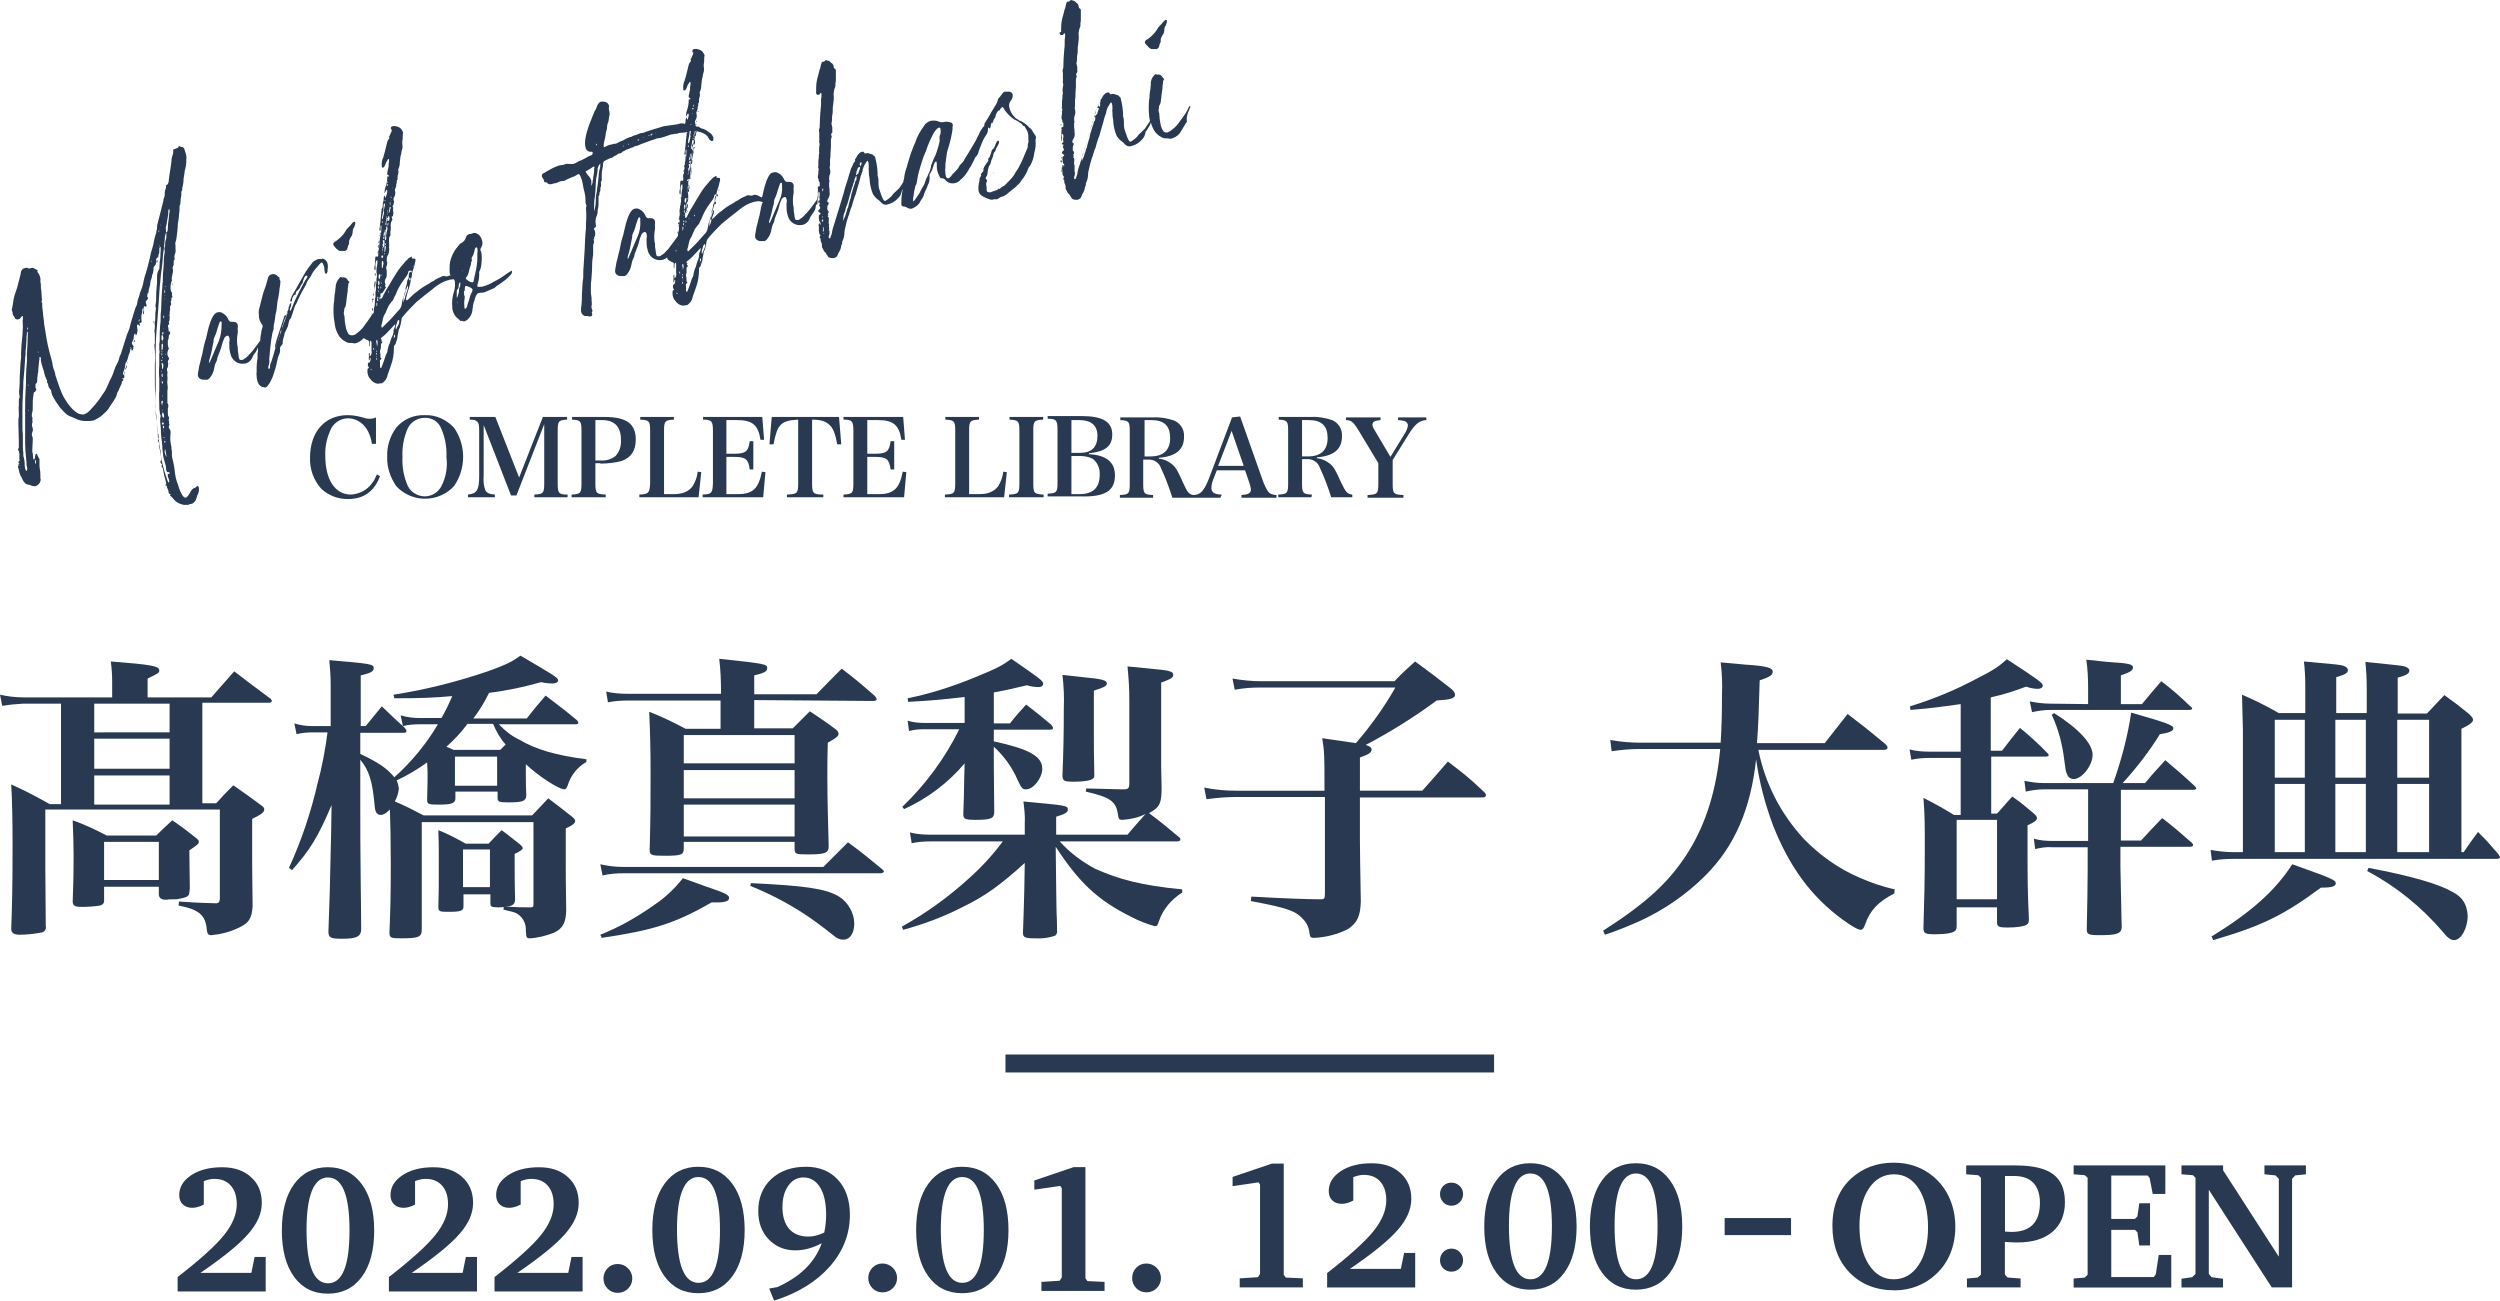 <?xml version="1.0" encoding="UTF-8"?><svg id="_イヤー_2" xmlns="http://www.w3.org/2000/svg" viewBox="0 0 557.2 289.88"><defs><style>.cls-1{fill:#283951;}.cls-2{isolation:isolate;}</style></defs><g id="_イヤー_1-2"><g><path class="cls-1" d="M37.9,78.33q0-.1,0,0c-.1-.1-.1,0,0,0q-.1,0,0,0h0Z"/><path class="cls-1" d="M37.3,109.53h0q.1,.2,0,0h0Z"/><path class="cls-1" d="M37.2,109.33h0s0-.1,0,0h0c-.1-.1-.1,0,0,0Z"/><path class="cls-1" d="M37.8,81.53q.1,0,0,0t0,0,0,0h0Z"/><path class="cls-1" d="M36.2,106.23h0q0-.1,0,0h0c-.1-.1-.1,0,0,0Z"/><path class="cls-1" d="M2.8,69.93h0c.1,.4,.4,.6,.5,.9,0,.2,.2,.3,.3,.3,.2,.1,.4,.1,.6,0,.2,0,.3-.2,.4-.3,.1-.2,.2-.3,.4-.4q.1,0,.1,.1v.6c-.1,.3,0,1.1,0,1.9l-.1,1.7c-.2,1.8-.3,3.2-.3,4v1c-.2,1.4-.2,2.9-.3,4.3,0,.9,0,1.9-.1,2.8-.1,.4,0,.8,0,1.2,.1,.2,.1,.5,0,.7s-.1,.4-.1,.6v1.1c-.1,.5,0,1,0,1.6v.8c-.1,.4-.1,.7-.1,1.1v.7c.1,2.5,.1,4.1,.1,5,0,.3-.2,.5-.2,.6s.2,.2,.2,.3,0,.2,.1,.4c.1,.4,0,.7,0,1.2,.1,.5,.1,.6,0,.6,0,0-.1,0-.1-.1v.3h0s-.1-.1-.1,.2q0,.1,.1,.1s0-.1,.1-.1h0v.1c-.1,.3-.2,.2-.2,.3s.1,.1,.1,.1c.1,0,.1,.1,.1,.1v.1c-.1,0-.2-.1-.2-.1v-.1c-.1,.1-.1,.2-.1,.4,.1,.2,.1,.5,.2,.7,.1,.4,.1,.6,.2,.8,.1,.3,.2,.5,.3,.7,.1,.1,.2,.3,.2,.4,.4,.9,.9,1.4,1.5,1.4,.3,0,.6,.3,1,.3,.2,0,.4,.1,.6,0,.5-.2,.9-.6,1-1.1,.1-.2,.1-.4,0-.6v-.6c0-.4,0-.9-.1-1.3-.1-.5-.1-.9-.1-1.4v-1c0-.1-.1-.2-.1-.2-.3-.4-.4-1-.6-1s-.2,.3-.3,.7c0,.3-.1,.5-.2,.6-.1,0-.2-.1-.2-.2,0,0,0-.4-.1-1.1,0-.2-.1-.4-.1-.5v-.4c0-.7,.1-1.3,.1-2v-.7c-.1-.2-.2-.4-.2-.6s0-.4,.1-.6,.2-.5,.1-.8l-.1-.4c-.1-.3-.1-.6,0-.9,.1-.2,.1-.3,0-.5,0-.4,.1-.6,0-.7s-.1-.2-.1-.3v-.3c0-.2,0-.4,.1-.5,.1-.4,.1-.8,.1-1.2v-.6c0-.6,0-1.1,.1-1.7,0-.2,.1-.5,.1-.7,0-.1,0-.2,.1-.3l.2-.1v-.1c.3,0,.2-.1,.2-.2-.1-.2,.1-.1,.1-.3,0,0-.1-.1-.1-.2l-.1-.1c0-.1,.1-.3,0-.5,0-.2,0-.4,.2-.5,.2-.2,.2-.4,.2-.7,0-.4,0-.7,.1-1.1,0-.2,0-.4,.1-.6,0-.5,.1-1.3,.2-2.4,.1-.6,.1-.8,.1-.9v-.2c.1,0,.3,.1,.3,.2v.2c0,.3,0,.6,.1,.9,0,.1,.1,.3,.1,.4,.1,.4,.3,.9,.5,1.6,.1,.6,.3,1.2,.6,1.8,.1,.1,.1,.2,.1,.3v.3c0,.2,.2,.2,.2,.3s0,.3,.1,.5c0,.2,.1,.4,.3,.6,.1,.1,.2,.3,.3,.4,0,.3,.1,.5,.1,.6,.1,.5,.4,.9,.6,1.3,.3,.5,.6,1,1,1.5,0,.1,.1,.1,.1,.2,.6,.7,1.2,1.4,1.9,1.9,.3,.2,.6,.3,.9,.4l.7,.3c.7,.4,1.5,.6,2.3,.6h.6c.4,0,.8,0,1.2-.1,.7-.3,1.4-.7,2-1.2l.3-.3c.5-.4,1-.9,1.3-1.5,.1-.2,.3-.4,.4-.6,.3-.4,.6-.9,.9-1.4,.4-.6,.3-1.1,.6-1.5,.1-.1,.2-.2,.2-.4,.1-.2,.2-.5,.3-.7l.3-.6q0-.5,.2-.6c.1-.1,.2-.2,.2-.3s-.2-.2-.2-.3v-.1h0c.1,0,.2,.1,.2,.1,.3-.1,.2-.5,.2-.6s-.1-.2-.2-.2-.1-.1-.1-.1c0-.3,.1-.6,.2-.8,.1-.1,.1-.2,.1-.3,.1-.3,.2-.6,.2-.9s.1-.6,.3-.8c.2-.4,.3-.8,.4-1.2,.1-.5,.3-.7,.4-1.2,0-.2,0-.3,.1-.5,0-.1,.1-.1,.1-.1l.1,.1v.3s0,.1,.1,.1c.2,0,.3-.3,.3-.6q0-.2,.1-.3v-.1h-.2s.1-.2,.1-.3h-.1c-.1,0-.2,0-.2-.2v-.2c.1-.2,.1-.4,.2-.5,.1-.2,.2-.4,.2-.6,0-.5,.1-.9,.3-1q.1,0,.1,.1v.2q0,.1,.1,.1c.1,0,.1-.1,.2-.3,.1-.4,.2-.8,.1-1.2-.1-.6-.1-.9,.1-.9,0,0,.1,0,.2,.1s.2,.2,.3,.2v-.2c0-.1-.1-.2-.1-.3s0-.2,.1-.2c0,0,.1,.1,.2,0,.2-.1,.2-.3,.1-.8v-.4c0-.3,0-.5,.1-.8,0-.1,.1-.2,.1-.3v-.6c0-.1,.1-.3,.2-.3s.1,0,.1,.1v.4c-.1,.2-.1,.4-.1,.7,0,.1,.1,.1,.1,.1h0c.1,0,.1-.1,.1-.3v-.7c-.1-.5-.1-.8,.1-.8,.1,0,.2,.2,.3,.1,.2,0,.2-.2,.1-.5,0-.1-.1-.2-.1-.3-.1-.2,0-.4,.2-.6,.3-.3,.3-.5,.3-.6-.1-.1-.2-.1-.2-.3,0-.1-.1-.2,0-.2h.1v-.1c0-.1-.1-.1-.1-.2s0-.1,.1-.1,.2-.2,.2-.4c0-.7,.4-1.3,.4-2,0-.3,.1-.6,.2-.8,.1-.3,.2-.6,.2-.9,.2-.4,.3-.9,.3-1.4,0-.2,0-.3,.1-.5l.2-.2c.2-.2,.3-.6,.3-.9v-.5c0-.2,.2-.4,.4-.5,.1-.1,.1-.2,.1-.2,0-.2,0-.4,.1-.5,.1-.2,.1-.5,.1-.8v-.4c0-.2,.1-.3,.2-.4,0,0,.1,0,.1,.1v.7c-.1,1,0,1.6-.2,2.4,0,.6-.1,1.1-.1,1.7-.5,.7-.5,1.3-.5,1.9,0,.8,0,1.6-.1,2.3-.1,.7-.1,1.4-.1,2.1,0,.5,0,1-.1,1.5-.1,.3-.1,.5,0,.8,0,.2,.1,.4,0,.5-.1,.6-.1,1.1-.1,1.7,0,.4,0,.7-.1,.9,0,.3-.1,.5,0,.8v.7c-.1,.4-.1,.8,0,1.2v2.3l-.1,.1v.1c0,.1,0,.5,.1,1.3,.1,1,.1,2.1,0,3.1v2.6c0,1.4,0,2.8,.1,4.3,0,.8,0,1.7,.1,2.6v.9c0,.4,0,.9,.1,1.3,0,.2,0,.5,.1,.7,0,.4,0,.8,.1,1.1,0,.2,0,.4,.1,.6,.1,.7,.1,1.3,.2,1.6,.2,.9-.2,1-.1,1.3,0,.1,.1,.2,.1,.3v-.1c.1,.1,.1,.2,.1,.3,0,.2,.1,.4,0,.6,0,.2,0,.3,.1,.5,0,.1,.1,.2,.1,.3,.1,.6,.1,1.2,.3,1.7,0,.2,.1,.5,0,.7q0,.1-.1,.2c-.1,.1-.1,.2,0,.4,0,.1,.1,.1,.1,.2,.1,0,.2,.1,.2,.2h0v.1c-.1,.1-.1,.2-.1,.3s0,.1,.1,.2,.2,.2,.2,.4,.2,.8,.3,1.5c.1,.5,.3,.9,.3,1.2,0,.1,.1,.2,.1,.4,.1,.5-.1,.4-.1,.4h-.1c0,.1,.1,.2,.1,.2h.2c.1,.1,.1,.2,.1,.2v.2c.1,.2,.2,.4,.3,.7,0,.1,.1,.3,.1,.6q0,.1,.1,.1c.1,0,.3,.1,.3,.2s0,.1-.1,.1v.1c0,.1,.1,.1,.2,.2h0c.1,0,.1,.1,.1,.1h0v0l.3,.3c.3,.4,.7,.8,1.1,1,.3,.2,.7,.3,1,.4,.2,.1,.5,.1,.7,.1h.6c.2,0,.3-.2,.5-.2s.3,0,.5-.1c.5-.3,.8-.8,.9-1.3,.1-.2,.1-.4,.2-.6,.3-.5,.4-1.1,.3-1.7,0-.1-.1-.2-.2-.3h-.1c-.1,0-.2,.1-.3,.2-.2,.3-.7,.2-1,.7,0,0-.1,.1-.2,.3-.5,.9-.8,1.3-1.1,1.4-.2,0-.4-.1-.5-.2,0-.1-.2-.2-.3-.4-.4-.7-.7-1.4-.9-2.2-.1-.2-.1-.4-.2-.5-.1-.4-.2-.7-.3-1s-.1-.7-.2-1.1c-.1-1.1-.3-2.3-.6-3.4-.1-.3-.1-.6-.1-.9v-.7c-.1-.3-.1-.5-.1-.8,0-.2-.1-.4-.1-.6-.2-.8-.2-1.7-.1-2.5v-.5c0-.2-.1-.3-.2-.5-.1-.1-.1-.2-.2-.3,0-.2,0-.4,.1-.6,.1-.1,.1-.2,0-.3-.1-.2,0-.4,0-.5l-.1-.1v-.3c.1-.2,.1-.4,0-.6l-.1-.2c-.1-.2-.1-.5-.1-.7v-.6c-.1-.4,.2-.8,.1-1.1,0-.2-.1-.3-.2-.5v-2.7c.1-.5,.1-1,0-1.5-.1-.7,.1-1.2,0-1.7s.1-.9,0-1.1c0-.1-.1-.2-.1-.4,0-.1,0-.3,.1-.4,.2-.4,.2-.9,.1-1.4,0-.4,.3-.5,.3-.7l-.3-.6c-.2-.4-.1-.9,.1-1.4,.1-.1,.1-.2,.2-.4h-.2c0-.2,0-.4-.1-.6v-.7c-.1-.4,.2-.5,.2-1.1,0-.4,.1-.6,.2-.6h.1v-.8h0l-.2,.3s0-.1-.1-.2c0-.3-.1-.5-.1-.8-.1-.2-.1-.4,0-.6l.1-.1c.1-.1,.1-.2,.1-.3l-.1-.2c0-.1,0-.2,.1-.2,.1-.3,.1-.5,.1-.8v-.4l-.1-.1,.1-.2c0-.4,0-.7,.1-1.1v-.7q0-.1,.1-.2c.1-.1,.2-.3,.1-.6,0-.2-.1-.3,0-.5,0,0,.1,0,.1-.1,0-.3-.1-.5,.1-.6,.1,0,.1-.1,.1-.2v-.1c0-.1-.1-.2-.1-.3,0-.2,.1-.4,0-.5,0-.1-.1-.2-.2-.3-.2-.7-.1-1.5,.1-2.2l.1-.1v-.2c-.1-.4,0-.8,.1-1.2s.2-.8,.1-1.3c-.1-.2,0-.5,.1-.7,.1-.1,.1-.3,.1-.4v-.5c0-.3,.1-.4,.2-.5v-.4c-.1-.2,0-.4,0-.6,.2-.4,.3-.9,.2-1.4v-.7c0-.2-.1-.5,0-.8,.1-.2,.2-.5,.2-.7,.2-1.5,.3-2.4,.3-2.8,0-.3,0-.6,.1-1,.1-.6,.2-1.2,.2-1.8,.1-.4,.1-.8,.1-1.2v-.5c.1-.2,.2-.5,.2-.7,0-.6,.1-1.2,.2-1.7v-.6c-.1-.3,.2-.4,.2-.6v-.4c.2-.7,.3-1.4,.3-2.1,.1-.4,.1-.8,.2-1.2,0-.4,.1-.7,.2-1.1,.1-.4,.2-.9,.2-1.3v-.7c.1-.4,0-.9-.1-1.3l-.3-.9v-.1c-.1-.3-.4-.5-.7-.5s-.5-.3-.6-.2v.2c0,.1-.1,.1-.2,.2-.2,.1-.4,.2-.7,.3h-.1c-.2,.1-.3,.2-.2,.5,0,.2,0,.5-.1,.7-.2,.5-.3,1-.3,1.5-.1,.5-.1,1-.2,1.5-.1,.6-.2,1.3-.3,1.9l-.1,.9c0,.3-.1,.6-.3,.9-.3,.1-.3,.2-.3,.3v.2c0,.2,0,.3-.1,.5-.2,.4-.2,.8-.2,1.2,0,.2,0,.4-.1,.6-.1,.2-.2,.5-.2,.8l-.6,2.4c-.5,2-.8,3-.8,3.3,0,.4,0,.6-.1,.9-.1,.2,0,.4-.1,.6-.2,.6-.4,1.2-.5,1.8s-.2,1.1-.4,1.7c-.2,.6-.4,1.3-.5,2l-.6,2.4c-.1,.4-.2,.7-.3,1-.2,.6-.4,1.2-.5,1.8-.1,.7-.3,1.4-.6,2.1-.1,.2-.1,.3-.2,.5-.1,.4-.2,.9-.4,1.3-.1,.3-.2,.6-.2,.9l-.1,.4c0,.2-.1,.3-.2,.5s-.2,.5-.3,.8c-.2,.7-.4,1.4-.6,2,0,.1-.1,.2-.1,.3-.1,.3-.2,.7-.3,1.1-.1,.5-.2,.9-.4,1.3-.1,.2-.2,.5-.3,.7-.2,.6-.4,1.3-.6,1.9s-.4,1.3-.6,1.9c-.1,.3-.2,.7-.4,1-.2,.5-.2,1-.6,1.7-.3,.5-.5,1-.7,1.6-.2,.7-.5,1.4-.9,2.1-.3,.6-.5,1.2-.8,1.8-.2,.5-.5,.9-.8,1.3-.7,1.1-1.5,2.2-2.4,3.1-.4,.5-.8,.9-1.3,1.2-.1,.1-.3,.1-.4,.2-.4,.1-.8,0-1.2-.1-.5-.2-1-.6-1.4-1-.8-.8-1.5-1.8-2.1-2.9-.6-1.2-1-2.4-1.4-3.6l-.3-.9c-.1-.2-.1-.3-.1-.5-.1-.5-.2-.7-.4-1.2-.1-.3-.2-.8-.3-1.5-.2-.8-.4-1.5-.6-2.2-.5-1.9-.8-3.8-1.1-5.8-.1-.3-.1-.6-.1-.9-.1-.5-.1-1-.2-1.5,0-.7-.2-1.4-.2-2.1v-.6c0-.1-.1-.2-.2-.2,.1-.2,.2-.5,.1-.9,0-.6-.1-1.1-.1-1.7-.1-.3-.1-.7-.1-1s0-.6-.1-.8v-.9c-.1-.4-.2-.8-.5-1.2-.1-.1-.2-.2-.2-.3,.2-.3,0-.4-.3-.5-.1-.1-.3-.1-.4-.2-.1-.1-.3-.2-.5-.1h-.2l-.2,.1h-.3c-.5-.2-.7-.2-.8-.1-.6,.1-1,.6-1,1.3l-.3,1.2c-.1,.4-.2,.7-.3,1.1-.1,.6-.3,1.1-.5,1.7-.3,.8-.5,1.6-.6,2.5-.1,.6-.2,1-.2,1.1-.1,.3-.1,.5,0,.8,.1-.1,.1,.1,.1,.5Zm1.8,34.6h0s-.1,0,0,0c-.1-.1-.1-.2,0-.2h0v.2Zm3.2-1.7c0-.2,0-.3,.1-.3l.1,.1v.5c0,.1,0,.2-.1,.2s-.1-.1-.1-.3v-.2Zm30.4,4.5h0q0,.1,0,0h0q-.1,0,0,0c-.1,0,0,0,0,0Zm-.2,3.1h0c0,.2,0,.1,0,0h0Zm-.1-2.6q-.1,0,0,0h0c-.1-.1,0-.1,0,0h0Zm-.6-4h0s-.1,0,0,0h0Zm-.2-53.7c.1-.7,.2-1.3,.3-1.8,.1-.3,.1-.6,.1-1,0-.5,.1-.7,.2-.7,0,0,.1,0,.1,.1v.4c-.1,.6-.2,1.1-.2,1.7-.1,.7-.2,1.3-.2,2,0,.3,0,.6-.2,.9l-.1,.1s-.1,0-.1-.2v-.4c-.1-.4,0-.8,.1-1.1Zm-1.1,39.8c0-.1-.1-.5,.1-.6,.1,0,.2,0,.2,.1,0,.2,0,.3-.1,.5-.1,.4,0,.4-.1,.5h0v-.2c-.1-.2-.1-.3-.1-.3Zm.1-13.3q0-.1,0,0c.1-.1,.2,0,.2,.2,.1,.4-.1,.9-.1,1.1v.1c-.1,0-.2,0-.2-.2v-.3c.1-.2-.1-.7,.1-.9Zm.8,2.2c0,.1,0,.2-.1,.3v-.1c0-.1,0-.2,.1-.2,0-.1,0,0,0,0Zm0-16.6h0q.1,.1,0,0h0c0,.1,0,0,0,0Zm-.3,3.7q0-.1,0,0l.2-.1v.1h-.2Zm.1,32.2q-.1,0,0,0l-.1-.2h0s.1,0,.1,.2h0Zm.1-34.1h0q-.1-.2,0-.3h.1q-.1,.2-.1,.3Zm-.1,.5s.1,0,0,0q.1,.2,.1,.3c0,.2,0,.4-.1,.5h0c-.1-.2-.1-.4,0-.6-.1-.1-.1-.2,0-.2h0Zm-.1,1.9s.1,0,0,0c.1,.2,.1,.3,.1,.3q-.1,0-.1-.1t0-.2h0Zm0,3.5q0,.1,0,0-.1,.1,0,0-.1,0,0,0h0Zm-.1-1.9h0q0,.1,0,0,0,.1,0,0h0Zm0,.8h0q0,.1,0,0h0Zm0,.8h0q0,.1,0,0h0Zm.1,.9c0,.1,0,.2-.1,.3-.1,.1-.1,.2-.1,.3h0v-.3c0-.3,0-.5,.1-.5,0,0,.1,.1,.1,.2h0Zm-.3,.9q.1,0,0,0h0c.1,.1,0,.1,0,0h0Zm0,.7h0q.1,.1,0,0c0,.1,0,0,0,0h0Zm0,1q.1,0,0,0,.1,.1,0,0c.1,.1,.1,.2,.1,.2q-.1,0-.1-.2h0Zm0,.3h0c0,.1,.1,.1,0,0-.1,.1,0,.1,0,0-.1,0,0,0,0,0h0Zm.1,.6c.1,.2,0,.4-.1,.6,0,0-.1-.1-.1-.2-.1-.3-.1-.4,.2-.4-.1-.1,0-.1,0,0h0Zm-.2,.6s.1,0,0,0l.1,.3,.1,.3c.1,.2-.1,.4-.1,.5s0,.2-.1,.2-.1-.1-.2-.3v-.8c.1-.1,.1-.2,.2-.2h0Zm.1,17.1s0-.1,0,0q.1-.1,0,0,.1,.1,0,0,0,.1,0,0h0Zm-.1-.2s-.1,0,0,0l-.1-.2h.1c.1,0,.1,.1,0,.2h0Zm0-15.1c0,.1,0,0,0,0q-.1-.2,0-.3h0q.1,.3,0,.3h0Zm-.1,2.2s.1,0,0,0c.1,.3,.1,.4,0,.6l-.1-.1c0-.3,0-.5,.1-.5h0Zm0-.5s.1,0,0,0q.1,.3,.1,.4-.1,0-.2-.2c0-.1,.1-.2,.1-.2h0Zm0,2q.1,0,0,0h0c.1,.2,0,.3,0,.4l-.2-.2,.2-.2c-.1,0,0,0,0,0h0Zm.1-.3q-.1,0,0,0c-.1-.2,0-.2,0-.3q.1,0,.1,.1c0,.1,0,.2-.1,.2h0Zm-.1,1.1s.1,0,.2,.1c0,0,.1,.1,.1,.2v.5c0,.1-.1,.3-.1,.4v.1c-.1,0-.1-.1-.2-.1v-.8c-.2-.3-.1-.4,0-.4h0Zm0,3.1h0c-.1-.2-.1-.7,0-.8l.1,.1c.1,.5,.1,.7-.1,.7h0Zm0,.6s-.1,0,0,0c-.1-.2-.1-.3-.1-.3,0,0,.1,0,.1,.3,.1-.1,.1,0,0,0h0Zm.1-2.2s-.1,0,0,0h0q0-.1,0,0h0Zm-.2,.2q.1,0,0,0c.1,.2,.1,.3,0,.3,0,0-.1,0,0-.3-.1,.1-.1,0,0,0h0Zm.1,2.2c0,.1,.1,.1,.1,.2l.1,.1v.3l-.1,.1s-.1-.1-.1-.2c-.1-.2-.1-.3,0-.5h0Zm.1,3.6s-.1,0-.1-.2v-.1s.1,0,.1,.1v.2h0Zm0,.4q0,.1,0,0c0,.1-.1,.1,0,0h0Zm0,3.1c.2,0,.2,.1,.3,.4,.1,.2,.1,.5,0,.7,0,0,0,.1-.1,.1,0,0-.1-.1-.2-.3-.1-.3-.1-.6,0-.9q-.1,0,0,0h0Zm.1,1.6s0-.1,0,0h0q0-.1,0,0c0-.1,0,0,0,0h0Zm0,.3q-.1,0,0,0-.1-.2,0-.2s.1,0,0,.2c.1,0,0,0,0,0h0Zm0,.3c.1,0,.2,.1,.2,.2s0,.3-.2,.3c-.1,0-.2,0-.2-.2v-.1c.1-.1,.1-.2,.2-.2h0Zm.1,.7c.1,.1,.1,.2,.2,.3q0,.2-.1,.3c-.1,.1-.1,0-.2-.2,0-.2,0-.3,.1-.4h0Zm0,.9c.1,0,.1,.1,0,0q.1,.2,0,.2s-.1,0,0-.2c-.1,0,0,.1,0,0h0Zm.1,.3s.1,0,0,0l.1,.2s-.1,0-.1-.2c0,0-.1,.1,0,0h0Zm.1,1.4q.1,0,0,0,.1,.2,0,.2h0q-.1,0-.2-.1s.1-.1,.2-.1h0Zm.1,.9c.1,0,.2,0,.2,.1s-.1,.2-.2,.2-.1,0-.1-.1h0c-.1-.1,0-.2,.1-.2h0Zm0,.7h0q0,.1,0,0,0,.1,0,0h0Zm.1,.3h0c-.1-.1,0-.1,0,0h0Zm0,.6h0q0-.1,0,0h0Zm0,.2s.1,.1,.1,.4c0,.2,.1,.4,.1,.5,.1,.5,.1,.8,.1,.8,0,0-.1-.1-.2-.4l-.2-.6c0-.4,0-.6,.1-.7h0Zm-.6-51.7h0q0,.1,0,0c-.1,0,0,0,0,0h0Zm-.2,11.8c.1-.6,.1-1.1,.2-1.6,.1-1,.1-2,.3-3,.1-.7,.1-1.4,.2-2.1,0-.5,.1-1,.2-1.4,0-.1,.1-.2,.1-.2,0,0,.1,.1,.1,.2,0,.5,0,1-.2,1.5-.1,.3-.1,.6-.1,1,0,.2,0,.3-.1,.5s-.1,.4,0,.6v.6c-.2,.8-.2,1.6-.2,2.5,0,.4-.1,.9-.1,1.3-.1,.6-.1,1.2-.1,1.8,0,.5,0,1-.1,1.4,0,.5,0,1-.1,1.5,0,.6-.1,1.2-.1,1.8,0,.8-.1,1.6-.1,2.5-.1,.6-.1,1.2-.1,1.9,0,.5,0,.9-.1,1.4,0,.5-.1,1.1-.1,1.7v1.5c0,.3,0,.6-.1,1v1.4c.1,.3,.1,.5,0,.8v2.6c-.1,1-.1,2,0,2.9v2.7c-.1,1,0,2,0,3s0,1.5,.1,1.6c0,.2,0,.5,.1,.7,0,.1,.1,.2,.1,.3v.3c-.1,.1-.1,.3-.1,.4v.6c.1,1,.2,2,.2,3,.1,1,.3,2.1,.3,3.2,.1,1,.2,1.9,.5,2.8l.2,.7c.1,.2,.1,.4,.1,.7s.1,.5,.1,.6c.1,.2,.1,.3,.3,.3h.1c.2,0,.3,0,.3,.2q0,.1-.1,.2c-.1,0-.3,0-.3-.1v.7c.1,.3,.3,.6,.3,.9v.3s0,.1-.1,.1-.3-.4-.4-.8c-.1-.2-.1-.4-.2-.6-.3-.8-.5-1.6-.7-2.4l-.3-1.2v-.4c0-.1-.1-.3-.1-.4-.1-.3-.1-.5-.1-.8s0-.6-.1-.8l-.1-.4c0-.2-.1-.4-.1-.6,0-.6-.1-1.1-.3-1.7,0-.3-.1-.5,0-.8,0-.3-.1-.7-.1-1-.1-.7-.2-1.3-.2-2,0-.5,0-.9-.1-1.3-.2-1.8-.2-3.5-.1-5.3v-9.6c0-1.3,.1-2.6,.2-3.9,.1-.8,.1-1.6,.2-2.4,.1-.9,.1-1.8,.2-2.7l.3-4.5c.2-1.5,.2-2.6,.4-3.7Zm-.4-6.5s0-.1,0,0q.1-.1,0,0,.1,0,0,0h0Zm.1-3.7h0c.1,.1,.1,.2,.1,.2q-.1,0-.1-.1-.1,0,0-.1-.1,0,0,0h0Zm-.1,4.7v.2q-.1,0-.1-.1c0-.1,0-.2,.1-.1q0-.1,0,0h0Zm-.2-3.3v-.2h.1c0,.1,0,.2-.1,.2,.1,.2,.1,.3,0,.3s-.1,0-.1-.1c0,0,.1,0,.1-.2h0Zm-1.7,6.6q.1,0,0,0c.1,.2,.1,.3,0,.3s-.1,0,0-.3q-.1,.1,0,0h0Zm-2.7,13.2c0-.1,.1-.1,.1-.1h0c0,.2,0,.4-.1,.5,0,0-.1,0-.1-.1s0-.2,.1-.3Zm-1.8,6.1h0c.1,.1,0,.2,0,.2h-.1c0-.1,0-.2,.1-.2Zm-20.8,1c.1,0,.2,.1,.2,.2v.1c-.1-.1-.2-.2-.2-.3h0Zm-2.3,16.7q0-.1,0,0,.1-.1,0,0,.1,.1,0,0c0,.1,0,0,0,0Zm.1,4h0q0,.1,0,0c0,.1-.1,.2,0,0h0Zm0,1.2q-.1,0,0,0l-.1-.2s.1,0,.1,.2c0-.1,.1-.1,0,0h0Zm.1-8.6s-.1,0,0,0q-.1-.2,0-.2h.1s0,.1-.1,.2h0Zm0-1.6h0q0,.1,0,0h0c0,.1,0,0,0,0h0Zm.2-3.4q-.1,0,0,0-.1,0,0,0c-.1-.1-.1-.2-.1-.2,0,.1,.1,.1,.1,.2h0Zm-.1-.9h0c.1,0,.1,.1,0,0q0,.2-.1,.2-.1,0-.1-.1,.1-.1,.2-.1h0Zm-.2-12.8h0c.1,.2,0,.5-.1,.6v-.1c-.1-.1,0-.4,.1-.5Zm-.6,7.1c0-.3,0-.6,.1-.9v-.8c.1-.7,.1-1.4,.2-2.4,0-.6,0-1.1,.1-1.7,0,0,0-.3,.1-.3l.1,.1c0,1.6-.1,3.2-.2,4.7v1.8c-.1,1.2-.2,2.3-.2,3.5,0,1,0,2.1-.1,3.1-.1,1.3-.1,2.7-.1,4v7.6c0,1.2,.1,2.2,.2,3.2,0,.4,.1,.8,.1,1.1s0,.7,.1,1,.1,.6,0,.9h-.1c-.1,0-.2-.2-.3-.5-.1-.4-.1-.8-.1-1.2s-.1-.9-.2-1.3c0-.1-.1-.2-.1-.3v-.7c0-.3-.1-.7-.1-1v-2.4c0-.6,0-1.1-.1-1.7v-3.5c0-1.5,0-3.1,.1-4.6,.1-.9,.1-1.7,.1-2.6,.2-1.9,.3-3.7,.4-5.1Z"/><path class="cls-1" d="M37.8,80.83q0-.1,0,0c-.1-.1-.1,0,0,0-.1,.1,0,.2,0,.2,.1,.1,.1-.1,0-.2Z"/><path class="cls-1" d="M38.4,63.83h0q.1,0,0,0t0,0,0,0Z"/><path class="cls-1" d="M38.3,63.23h0c0,.2,.1,.2,.2,.2v-.1c-.1-.1-.1-.2-.2-.1Z"/><path class="cls-1" d="M34.2,71.83c0-.1,.1-.2,0-.3h0c-.1,.1-.1,.4-.1,.5h0c0-.1,.1-.1,.1-.2Z"/><path class="cls-1" d="M34.3,93.03h0s-.1,0,0,0h0c0,.1,0,0,0,0Z"/><path class="cls-1" d="M33.6,63.83h0c-.1-.1-.1,0,0,0q-.1,0,0,0Z"/><path class="cls-1" d="M34.1,75.73h0q-.1,0,0,0h0c0,.1,0,0,0,0Z"/><path class="cls-1" d="M34,77.43q0,.1,0,0c0,.1,0,0,0,0,.1-.1,0-.1,0,0h0Z"/><path class="cls-1" d="M34,77.23q0,.1,0,0c.1,.1,.1,0,0,0q.1-.1,0,0c-.1-.1,0-.1,0,0Z"/><path class="cls-1" d="M33.4,64.03h0q.1-.1,0,0h0Z"/><path class="cls-1" d="M34,81.23h0q.1,0,0,0c.1-.1,0-.1,0,0q0-.1,0,0Z"/><path class="cls-1" d="M33.8,62.73h0q.1,0,0,0h0q0-.1,0,0Z"/><path class="cls-1" d="M4.3,100.83c0-.1-.1-.1,0,0-.1,0-.1,.2-.1,.3v.1c.1,0,.1-.4,.1-.4Z"/><path class="cls-1" d="M8.1,86.63h0c.1,.1,.1,0,0,0,.1-.1,0-.1,0,0h0Z"/><path class="cls-1" d="M4.2,101.83s.1-.2,.1-.3q-.1,.2-.1,.3h0Z"/><path class="cls-1" d="M36,105.73q0,.1,0,0t0,0q0-.1,0,0,0-.1,0,0Z"/><path class="cls-1" d="M28.3,81.33c-.1,.2-.2,.3-.3,.7-.1,.1-.1,.3-.1,.4h0s.1-.1,.2-.3c.2-.3,.2-.5,.2-.8Z"/><path class="cls-1" d="M27.6,83.63h0c.1-.1,.2-.2,.1-.3h0c-.1,0-.2,.2-.1,.3Z"/><path class="cls-1" d="M4.1,95.33s.1-.1,0,0q0-.1,0,0h0Z"/><path class="cls-1" d="M29.1,78.93h0c.1,0,.2-.1,.1-.1l-.1,.1c0-.2,0-.1,0,0Z"/><path class="cls-1" d="M29.6,76.63h0q.1,.1,0,0c.1-.1,0-.1,0,0h0Z"/><path class="cls-1" d="M30,75.83c-.1,0-.2,.3-.2,.4h.1s.1,0,.1-.1q.1-.1,.1-.2c0-.1-.1-.1-.1-.1Z"/><path class="cls-1" d="M27.9,82.83q0-.1,0,0c-.2,0-.2,.3-.2,.4h.1c0-.1,.1-.4,.1-.4Z"/><path class="cls-1" d="M28.7,80.03c.1,0,.1-.1,0,0q.1-.1,0,0h0Z"/><path class="cls-1" d="M28.4,81.03h0c.1,0,.1-.2,.1-.3v-.1c-.1,.2-.1,.3-.1,.4Z"/><path class="cls-1" d="M35.3,102.23q.1,.1,0,0h0c.1,0,0-.1,0,0Z"/><path class="cls-1" d="M34.5,95.03l-.1-.2q0,.1,.1,.2h0Z"/><path class="cls-1" d="M34.4,94.43c0-.1-.1-.1,0,0q-.1,0,0,0t0,0,0,0Z"/><path class="cls-1" d="M34.4,93.33h0q-.1,.1,0,0h0Z"/><path class="cls-1" d="M34.6,96.43h0q-.1,0,0,0-.1,.1,0,0h0Z"/><path class="cls-1" d="M35.1,101.13q.1,0,0,0t0,0,0,0h0Z"/><path class="cls-1" d="M34.9,99.53h0c-.1,0-.1,.1,0,0h0q0,.1,0,0Z"/><path class="cls-1" d="M34.9,97.83q0-.1,0,0c-.1-.1-.1,0,0,0-.1,.1,0,.1,0,0h0Z"/><path class="cls-1" d="M34.7,59.73q0-.1,0,0-.1-.1,0,0c-.1,0,0,0,0,0h0Z"/><path class="cls-1" d="M35.1,57.93s0-.1,0,0c-.2,.1-.2,.3-.2,.5,0,0,0,.1,.1,.1h0c.1-.1,.1-.3,.1-.6Z"/><path class="cls-1" d="M34.6,63.13h0q.1,0,0,0h0c0-.1,0,0,0,0Z"/><path class="cls-1" d="M34.8,61.43q0-.1,0,0h0q-.1,0,0,0h0Z"/><path class="cls-1" d="M64.9,70.73l.6-1.8c.2-.6,.3-1,.4-1,.2-.4,.4-.7,.5-1.1,.5-1.1,1.1-2.2,1.7-3.2,.1-.2,.2-.3,.2-.5,.1-.3,.3-.6,.5-.9,.1-.1,.2-.3,.3-.4l.3-.5c.2-.5,.5-.9,.9-1.4,.2-.2,.5-.5,.7-.8,.2-.2,.3-.4,.6-.6,.3-.1,.4,.3,.6,.8,.1,.2,.1,.5,.1,.8,0,.2,.1,.4,.1,.6,.1,.2,.2,.3,.3,.3s.2-.2,.3-.5v-.4c.1-.5,.1-.9,0-1.4-.1-.4-.4-.8-.8-1-.2-.1-.4-.1-.6,0h-.4c-.2,0-.4,0-.5,.1-.5,.2-1,.5-1.3,1-.5,.6-.9,1.2-1.3,1.8l-1.2,2.1c-.4,.7-.8,1.4-1.3,2.3-.4,.6-.7,1.2-.9,1.9v.2c0,.1,.1,.1,.2,.1,0,0,.1,0,.1-.1,.1-.1,.1-.3,.1-.4,0-.3,.2-.6,.4-.9,0-.1,.1-.1,.2-.1h.1c0-.1,.1-.2,.1-.2,0-.4,.2-.7,.5-.9,.2-.2,.4-.4,.5-.7,.2-.6,.6-.7,.6-1.1,0-.2,.1-.4,.2-.6v-.1c.2-.5,.4-.7,.6-.7,.1,0,.2,0,.2,.1s0,.3-.1,.4c-.4,.5-1.3,2.2-2.7,5.1-.6,1.5-.9,2.2-.9,2.2h-.1q-.1,0-.1-.1c0-.3,.1-.5,.2-.8,.1-.2,.1-.4,.1-.5s-.1,0-.1-.1c0,0,0-.1,.1-.1s.1-.1,.1-.1h-.2l-.1,.1c-.1,.1-.2,.3-.2,.5-.1,.2-.2,.4-.2,.7,0,.2-.1,.3-.2,.5-.2,.3-.1,.9-.4,1.3-.2,.4-.4,.8-.5,1.3,0,.2-.1,.4-.2,.6-.1,.1-.1,.3-.1,.5,0,.1,0,.3-.1,.4-.2,.2-.4,.6-.4,.9s-.1,.5-.2,.7c-.1,.2,0,.4-.1,.7-.1,.2-.3,.5-.4,.8-.1,.3-.3,1-.6,2v.1c-.2,.6-.4,1.2-.6,1.9-.2,.4-.3,.7-.3,1.1s-.1,.6-.3,.6c0,0-.1-.1-.1-.2v-.1c0-.2,0-.3,.1-.5,.1-.4,.2-.8,.1-1.3,.3-3.7,.6-5.8,.9-6.5,.1-.2,.1-.5,.1-.7,0-.3,0-.6,.1-.8,.1-.4,.2-1.1,.3-2,0-.1,.1-.3,.1-.4,.1-.4,.2-.9,.2-1.3,.1-1,.2-1.7,.3-2s.1-.7,.2-1.1c0-.3,.1-.6,.1-1,.1-.5,.2-1.1,.2-1.6,0-.1-.1-.2-.1-.3q-.1-.1-.1-.2v-.3c0-.1-.1-.1-.1-.1-.8-.8-1.2-.8-1.6-.7-.6,.1-.9,.6-1,1.3-.2,.7-.4,1.5-.7,2.2-.3,.8-.5,1.7-.7,2.5l-.3,1.2c-.2,.6-.3,1.2-.2,1.9,0,.3,0,.6,.1,.9s.2,.6,.4,.9c.1,.1,.2,.3,.3,.5s0,.5-.1,.7c0,.1,0,.2-.1,.3,0,.3-.1,.5-.1,.8-.1,.4-.2,.9-.2,1.4v.2c-1,1.3-1.6,2.2-2,2.6-.1,.1-.2,.3-.4,.4-.3,.4-.7,.8-1.1,1-.2,.2-.4,.3-.7,.3-.1,0-.3,0-.4-.1-.1-.1-.1-.2-.1-.2,0-.1-.1-.3-.1-.4,0-.3-.1-.6-.1-.8-.1-.4-.1-.7-.1-1.1,0-.2,0-.4-.1-.6-.1-.8-.1-1.5,0-2.3,.1-.4,.1-.7,.1-1.1,0-.2-.1-.3,0-.5v-.7c-.1-.4-.4-.7-.9-.7h-.7c-.3-.1-.5-.4-.6-.7-.3-.6-.7-1-1.3-1.3-.3-.2-.7-.2-1.1-.1-.2,.1-.3,.1-.5,.3-.7,.7-1.3,2.3-1.8,4.7-.1,.5-.2,1-.4,1.5-.1,.4-.3,1-.4,1.7-.1,.3-.1,.6-.2,1-.1,.4-.3,1-.5,2-.2,.6-.3,1.3-.4,1.9-.1,.3-.1,.6-.1,1,.1,.4,.4,.7,.7,.8,.2,.1,.4,.1,.7,.1h.7c.3-.1,.5-.3,.7-.6,.4-.5,.7-1.2,.8-1.8,.1-.5,.2-1.1,.5-1.6,.1-.2,.2-.4,.2-.6s.1-.5,.2-.7c.2-.4,.3-.9,.5-1.3,.1-.2,.2-.6,.4-1.3,.1-.5,.3-.9,.5-1.4,.1-.2,.3-.4,.6-.5s.4,.1,.5,.4,.1,.7,0,1v.2c0,.8,0,1.5,.2,2.2,.1,.4,.2,.8,.4,1.1,.6,1,1.7,1.5,2.8,1.3,.1,0,.3,0,.4-.1,.7-.2,1.2-.8,1.4-1.4,.1-.3,.3-.5,.4-.7,.4-.4,.6-.9,.8-1.4v.7c0,.2,0,.4-.1,.6v1.1c-.1,.6-.2,1.3-.2,1.9v1.1c0,.3-.1,.6,0,.9,0,.3,0,.6,.1,.9,.2,1,.7,1.5,1.2,1.6,.1,0,.3,.1,.4,.1s.2,.1,.3,0c.2-.1,.4-.2,.5-.4,.5-.6,.8-1.3,1.1-2,.4-1.2,.8-2.4,1-3.6,.1-.5,.2-.9,.4-1.3s.3-.9,.2-1.4c0-.2,.1-.4,.3-.6,.1-.1,.2-.3,.3-.4v-.4c0-.3,.1-.7,.2-1,.1-.2,.1-.4,.2-.7,0-.3,.1-.5,.3-.8,.2-.4,.2-.5,.3-.7,.1-.1,.2-.3,.2-.5,.1-.5,.2-1,.4-1.4,.1,.1,.2-.2,.3-.4Zm-16.1,5.2l-.9,2.1c-.4,1-.8,1.9-1.2,2.8v.1s-.1,0-.1-.2v-.2c0-.2,.1-.5,.2-.8,.3-1,.5-2.1,.7-3.2,.1-.2,.1-.5,.1-.7s.1-.5,.2-.7c.2-.4,.4-.9,.5-1.3,0-.1,.2-.7,.5-1.6,.1-.3,.2-.6,.4-.6,.1,0,.2,.1,.2,.2v.4h0c0,1.5-.2,2.6-.6,3.7Zm14.9-5.1c-.2,.6-.4,1.2-.6,1.7-.4,1.1-.7,2.2-1.1,3.3-.2,.5-.4,1-.5,1.6l-.1,.1s-.1,0-.1-.1v-.4c.3-1.2,.8-2.7,1.4-4.5,.1-.4,.3-.8,.4-1.2,.2-.7,.3-1.1,.5-1.1,0,0,.1,0,.1,.1,.2,.1,.2,.3,0,.5Zm.3-.9s-.1,0,0,0c-.1-.2-.1-.3,0-.3,0,0,.1,0,.1,.1,0,0,0,.2-.1,.2Z"/><path class="cls-1" d="M75.1,55.53c.2,.2,.4,.3,.6,.4h1.2c.3-.1,.5-.3,.6-.8,0-.2,.1-.4,.2-.6,.1-.1,.1-.3,.1-.5v-.3c.1-.3,.2-.6,.4-.9,.3-.3,.4-.8,.4-1.2,0-.3,.1-.6,.2-.8,.1-.1,.2-.2,.2-.4,.1-.2,.2-.5,.2-.8,0-.1-.1-.2-.2-.2h-.1c-.2,.1-.3,.2-.4,.3-.2,.3-.4,.5-.7,.8-.3,.3-.6,.6-.8,1-.5,.9-1.3,1.6-2.1,2.2-.5,.2-.7,.5-.6,.9,.3,.3,.5,.7,.8,.9Z"/><path class="cls-1" d="M78.6,74.73h-.3c-.5,0-.8-.4-1.1-1.3-.1-.2-.1-.5-.2-.9-.1-.6-.2-1.1-.2-1.7,0-.2,0-.4-.1-.6-.1-.3-.1-.6,0-.9,0-.3,0-.6,.2-.8,.1-.2,.2-.4,.2-.6,0-.3,.1-.5,.1-.8s.1-.6,.1-.9c.1-.5,.1-1,.2-1.4,0-.3,0-.7,.1-1v-.2c0-.3,.1-.6,.3-.8-.2-.1-.3-.3-.4-.4-.2-.4-.6-.7-1.1-.6-.1,0-.3,0-.4-.1h-.1l-.1,.1-.3,.3c-.4,.5-.7,1.2-.7,1.9,0,.2-.1,.5-.1,1-.1,.5-.2,1.1-.2,1.6,0,.3,0,.6-.1,.9-.1,1.1-.1,2.2,0,3.3,.1,.7,.2,1.3,.3,2,.2,.8,.5,1.5,.9,2.1,.4,.5,.8,.9,1.4,1.2,.3,.2,.6,.3,.9,.3s.7,0,1,.1h.2l.4-.1c.6-.2,1.1-.6,1.6-1.1,0,0,0,.1,.1,.1,.2,.1,.3,.2,.5,.3,.4,.1,.6,.3,.6,.5s-.1,.6,0,.9c0,.1,.1,.1,.1,.1v-.2c0-.7,.1-1,.2-1.1,.1,0,.1,.1,.2,.3v2c.1,.3,0,.6-.1,.9,0,.1-.1,.2-.2,.2s-.1,0-.1-.1v-.5c0-.1-.1-.1-.1-.1,0,0-.1,.1-.1,.2v.3c0,.2,.1,.4,0,.5v.5c0,.2,.1,.2,.1,.2,0,0,.1-.1,.1-.2,0-.2,0-.4,.1-.4,0,0,.1,.1,.1,.2,0,.2,0,.4-.1,.6,0,.1-.1,.2-.2,.3h-.2l-.1,.1v.9s.1,0,.1-.1v-.1s.1,0,.1,.1v.4h0l-.1-.1c-.1,.1-.2,.2-.2,.4v.3c0,.3,0,.5,.1,.8s.2,.6,.5,.9c.4,.6,1,1,1.7,1.1,.2,0,.4-.1,.6-.1h.2c.2,0,.3-.1,.5-.3,.5-.4,.8-1,.9-1.6,.1-.3,.3-.9,.7-2,.5-1.3,.7-2.7,.7-4.1h0c-.1-.5,.4-.6,.4-.9,0-.1,.1-.2,.1-.4,.2-.4,.3-.8,.3-1.2,0-.2,.1-.4,.1-.5s.1-.3,.1-.5h0c0-.3,.1-.6,.3-.9,.2-.6,.3-1.2,.4-1.9,0-.3,.2-.5,.4-.7,.9-1.1,1.9-2.1,2.9-3.1,1.2-1,2.3-1.9,3.5-2.8,.2-.2,.4-.3,.6-.5,.9-.7,1.9-1.3,3-1.6h.1c.1-.1,.2-.1,.4-.1s.4-.1,.6-.1h.1c.2,.2,.3,.4,.3,.7,.1,.9-.1,1.8-.4,2.7-.2,.9-.3,1.8-.2,2.7,0,.3,0,.6,.1,.9,.2,.7,.6,1.4,1.2,1.8l.1,.1c.3,.1,.3,.5,.6,.4h.3c.1,.1,.2,.1,.4,.1l.6-.3c.7-.6,1.2-1.5,1.2-2.4l.1-.5c0-.4,.1-.7,.2-1.1,.1-.2,.2-.4,.2-.6,.2-.8,.5-1.3,.8-1.4,.2,0,.4-.1,.6-.1,.3,0,.5,0,.8-.1s.5-.2,.7-.3c.4-.2,1-.4,1.4-.6,.2-.1,.3-.2,.5-.4,.2-.2,.4-.3,.6-.4,0,0,.1,0,.1-.1,.5-.3,1-.7,1.4-1,.9-.8,1.4-1.3,1.4-1.6v-.3c0-.1-.1-.1-.1-.1-.1,.1-.2,.1-.3,.2-.2,.1-.5,.3-.8,.5-.9,.7-1.9,1.3-2.9,1.8-.7,.4-1.5,.8-2.3,1-.3,.1-.5,.1-.8,.1-.6,.1-.5-.2-.5-.2,0-.2,0-.4,.1-.6,.2-.6,.3-1.3,.3-1.9v-.4c0-.3,.1-.5,.2-.7,.2-.5,.3-1,.3-1.5,.1-.7,.1-1.5,0-2.2,0-.2-.1-.4-.2-.6-.1-.2,0-.4,.1-.6l.1-.2c.2-.3,.3-.8,.2-1.2-.2-.9-.6-1.5-1.1-1.7-.2-.1-.3-.2-.5-.2h-.4l-.2,.1c-.1,0-.2,.1-.3,.1h-.2c-.1,0-.3,.1-.4,.1-.2,.1-.4,.3-.5,.5-.1,.6-.5,1.1-1,1.4-.3,.1-.5,.3-.7,.6-.9,1-1.6,2.3-1.9,3.7-.1,.6-.1,1.1-.1,1.7,0,.3,0,.7,.1,1,0,.1,.1,.2,.1,.3h-.4l-.1,.1c-.2,.1-.5,.1-.7,0h-.5c-.2,0-.3,.1-.4,.2-.6,.2-1.2,.5-1.7,.9-.2,.1-.5,.2-.6,.3-.2,.2-.4,.3-.6,.4-.9,.5-1.7,1-2.5,1.7-.5,.3-.9,.7-1.3,1.1-.3,.3-.6,.6-.9,.8-.1,0-.2,0-.2-.1,0-.3,0-.5,.1-.8,.1-.5,.3-1,.4-1.4,.2-.6,.4-1.2,.5-1.9,0-.3,.1-.6,.2-.9,.1-.2,.1-.5,.1-.7,.1-.8,.5-1.4,.7-2.6,.1-.2,.1-.5,.1-.7,0-.1-.1-.2-.2-.2h-.2c-.2,0-.4,0-.4-.1v-.3s-.1-.1-.1,0c-.1,0-.3,.1-.4,.2-.1,0-.2,.1-.2,.1l-.9,.9c-.1,.2-.2,.3-.4,.5-.7,.8-1.3,1.6-1.8,2.5-.4,.6-.8,1.3-1.2,2-.6,.9-1.1,1.8-1.5,2.7-.1,.2-.2,.4-.3,.4s-.2,0-.2-.1h0v-.9c0-.1,.1-.2,.1-.2,.1,0,.2,.1,.3,0s.8-1.2,.8-1.3-.2-.2-.2-.4c0-.1,.1-.2,.2-.3-.1,0-.2-.1-.2-.2-.1-.4,0-.8,.2-1.1s.2-.7,.2-1c0-.4,0-.8-.1-1.2s0-.4,0-.4c.2-.2,.1-.6,.2-.8,.1,0,.1-.1,.1-.1,0,0-.1,.1-.2-.2v-.8c0-.2,.1-.4,.2-.6,.2-.3,.3-.6,.3-.9s.1-.6,0-.9c0-.3,.1-.6,0-1v-.6c0-.3,0-.6,.2-.9,.1-.1,.2-.3,.1-.5v-.5c.1-.3,.1-.7,.1-1-.1-.5,0-1,.2-1.4,.1-.1,.2-.3,.1-.5,0-.1-.1-.2-.1-.3s0-.2,.1-.2h.1s.1-.1,.1-.4c.1-.2,.1-.5,0-.8v-.5c0-.1,.1-.2,0-.3,0-.1-.1-.1-.1-.2s0-.2,.1-.2c.1-.1,.1-.2,.1-.3,0-.2,.2-.4,.1-.7,0-.1-.1-.2-.1-.4,0-.1,0-.3,.1-.4,.3-.5,.4-1.1,.2-1.6,0-.1,0-.3,.1-.4,.1-.2,.2-.5,.2-.7s0-.4,.1-.5c.1-.2-.1-.5,.1-.7,.1,0,.1-.2,.1-.5,0-.2,0-.5,.1-.7,.1-.3,.1-.5,.1-.8-.1-.2-.1-.3,0-.5,.2-.4,.3-.9,.3-1.4,0-.3,.1-.6,.1-.9s.1-.7,.2-1c0-.3,.1-.6,.2-1,.3-.8-.1-1.2,.1-2.1,.1-.6,0-1,.1-1.5,0-.1,.1-.2,0-.3,0-.1-.1-.1-.1-.2-.1-.2-.2-.4-.4-.6-.2-.2-.5-.3-.7-.4-.4-.1-.7-.2-1.1-.1-.2,0-.4,.2-.4,.4v.1c0,.1,.1,.2,.2,.3,0,.2,0,.4-.1,.5s-.1,.3-.2,.4c-.1,.4-.3,.6-.3,.7s0,.1,.1,.1c0,.1,0,.2-.1,.3-.2,.2-.3,.4-.4,.7-.4,1.7-.7,2.9-.9,3.5-.3,.6-.4,1.3-.3,2,0,.2,.1,.3,.3,.2,.2,0,.3-.3,.5-.7,.1-.4,.3-.7,.5-1,0-.1,.1-.1,.2-.2,0,0,.1,0,.1,.1v.6c-.1,.3-.1,.5-.1,.8h0v.2c-.1,.3-.1,.6-.3,1.4v.3c0,.1,.1,.1,.2,.2,.1,0,.1,.1,.2,.2q0,.1-.1,.1h-.2c-.1,0-.1,.1-.1,.2,0,.7-.1,1.3-.3,1.9-.2,.5-.3,1-.3,1.5,0,0,0,.1,.1,.1,0-.2,.1-.3,.2-.5,0-.1,.1-.1,.2-.2,0,0,.1,0,.1,.2s0,.5-.1,.7c-.2,.6-.2,.8-.3,.8,0,0-.1,0-.1-.1v-.3h-.1c-.1,.1-.2,.3-.2,.6v.4c-.1,.3-.2,.6-.2,1,0,.3,0,.6-.2,.9-.1,.1-.1,.2-.1,.3s.1,.1,.1,.1c-.1,.2-.2,.4-.1,.6-.1,.2-.1,.4-.1,.6,0,.4-.1,.8-.1,1.2-.1,.5-.1,1-.2,1.5h0c0,.2-.1,.3,0,.5,0,.1,.1,.2,.1,.1,0,0,.1,0,.1-.1,0-.2,.1-.3,0-.5v-.4c0-.1,.1-.2,.1-.2,0,0,.1,0,.1,.2,0,.7,0,1.3-.2,2-.1,.5-.2,1-.2,1.5,0,.4-.1,1-.2,1.8-.1,.6-.1,.9-.1,1,0,.3,0,.4-.2,.5-.1,0-.2-.1-.3-.1s-.2,.3-.2,.8,0,.9-.1,1.4c-.1,.3-.1,.5,0,.8,0,.1,.1,.1,.1,.1,.1,0,.1-.3,.1-.8-.1-.4,0-.8,.1-1.2,0-.1,.1-.2,.2-.2h.1v.5c0,.3,0,.5-.1,.8-.1,.4-.1,.8-.1,1.4,.1,.2,.1,.4,.1,.7,0,.2,0,.5-.1,.7v.5c0,.2,0,.5-.1,.7,0,.2-.1,.5,0,.7,0,.3,0,.7-.1,1-.1,.6,.1,1-.1,1.5-.1,.4,0,.9-.1,1.6-.2,.5-.2,1-.2,1.5,0,.1-.1,.2-.1,.2,0,.1-.1,.2-.2,.3v-.2s0-.1-.1-.1-.1,.1,0,.3h0c-.2,.3-.4,.7-.8,1.2-.3,.5-.7,.9-1,1.4-.5,.7-1.2,1.3-1.9,1.8-.2,.1-.4,.2-.6,.2Zm4.1,7.8q-.1,0,0,0-.1-.2-.1-.3c0-.1,.1,0,.2,.1,0,.1,0,.2-.1,.2Zm21.5-21.1c.2-.4,.3-.8,.4-1.3,.1-.2,.1-.5,.2-.7s.2-.5,.2-.8,.2-.5,.2-.7c0-.1-.1-.1-.1-.3,0-.3,.4-.6,.6-1.5,.1-.6,.2-.9,.4-1,.2,0,.3,.1,.3,.3,0,.3,.1,.6,0,.9,0,1,0,1.9-.1,2.5-.1,.8-.2,1.5-.4,2.2,0,.1,0,.2-.1,.4-.1,.4-.1,.7-.2,.9,0,.4-.1,.6-.3,.6-.3,0-.5-.1-.7-.2-.5-.3-.7-.5-.8-.7,.1-.2,.2-.4,.4-.6Zm-.8,3.8c0-.2,0-.3,.1-.4,.1,0,.1-.3,.1-.5s0-.3,.1-.5c0-.1,.1-.1,.2-.1s.3,.1,.4,.1c.1,.1,.2,.1,.4,.2,.3,.1,.5,.3,.6,.4,0,.3,0,.6-.2,.8-.1,.2-.2,.5-.3,.7-.1,.4-.2,.7-.3,1.1-.2,.4-.3,.8-.4,1.3-.1,.2-.2,.4-.4,.5-.1,0-.2-.1-.2-.2v-.4c-.1-.7,0-1.4,.1-2.1-.2-.4-.2-.7-.2-.9h0Zm-.3-5s.1,0,0,0q.1,.1,.1,.2h-.1v-.2h0Zm-1.1,7.3q0,.1,0,0c0,.1-.1,.1,0,0-.1-.1-.1-.2,0-.2,0,0,.1,0,0,.2,0-.1,0,0,0,0h0Zm.2-3.4c0-.8,.2-1.1,.3-1.2,0,0,.1,0,.1,.1,0,.4,0,.8-.2,1.1-.1,.2-.1,.5-.1,.7,0,.3-.1,.6-.2,.9-.1,.2-.1,.4-.2,.6h-.1v-1c0-.3,0-.6,.1-.8,.2-.1,.2-.3,.3-.4h0Zm-10.1-4.9q0-.1,0,0,.1-.1,0,0c.1,.1,.1,.2,0,.2h-.1c0-.1,0-.2,.1-.2Zm-4.4-18.4h0q-.1,.1,0,0-.1,0,0,0Zm-.2,.9q.1,0,0,0,.1,.2,0,.2t0-.2q-.1,0,0,0Zm-.9-6.4h0q0,.1,0,0Zm-2.7,44.9s-.1,0,0,0c-.1-.2-.1-.3,0-.4q.1,0,.1,.1c.1,.1,0,.2-.1,.3h0Zm.6-13q0-.1,0,0c0-.1,.1-.1,0,0q.1,.1,0,0,.1,.1,0,0h0Zm.7-6.7q0,.1,0,0c0,.1-.1,.1,0,0q-.1-.1,0,0,0-.1,0,0h0Zm0,.2h0q0,.1,0,0-.1,.1,0,0c-.1,.1-.1,0,0,0h0Zm0,.5q0,.1-.1,.2s-.1,0-.1-.1,0-.1,.2-.1q-.1-.1,0,0c-.1-.1,0-.1,0,0h0Zm-.1,.4q.1,.1,0,0,0,.1,0,0h0Zm-.1,.8q0,.1,0,0c0,.1-.1,.1,0,0-.1,0-.1-.1,0,0q0-.1,0,0h0Zm-.1,.2c0-.1,.1,0,0,0q.1,0,0,0c.1,.3,.1,.5,.1,.7,0,0-.1,0-.1-.1v-.6h0Zm0,1.2h0c.1,.2,.1,.3,0,.5l-.1-.1s0-.4,.1-.4h0Zm-.1,1.4h0c0,.1-.1,.1,0,0-.1,0,0,0,0,0h0Zm0,1.1c0,.1,0,.4-.1,.4,0,0-.1,0-.1-.1v-.2q0-.2,.1-.3s0,0,.1,.2h0Zm-.1,.5q-.1,.1,0,0h0q-.1,0,0,0-.1,0,0,0h0Zm2.3,9.2c-.1,.3-.1,.5-.2,.6-.2,.4-.3,.9-.4,1.3,0,.3-.1,.6-.2,.8-.1,.1-.1,.2-.2,.4-.3,.9-.6,1.9-1,2.8q0,.1-.1,.1c-.1,0-.2-.1-.2-.3v-.9c-.1-.5,0-.6,.2-.7,.1-.1,.1-.2,.1-.2,0-.1-.2-.2-.2-.3v-.7c0-.1-.1-.2-.1-.4v-.4c.1-.2,.2-.5,.2-.7,0-.5,0-.8,.1-.9,.2-.1,.2-.2,.2-.3,0,0,0-.1-.1-.1l-.1-.1v-.1c.1-.1,.2-.2,.1-.2s-.2-.1-.2-.2v-.1c.1-.2,.2-.3,.4-.4,.3-.2,.6-.5,.9-.8,.9-.9,1.4-1.5,1.5-1.6l.3-.3h.1c0,.3-.1,.6-.2,.8-.2,.3-.2,.6-.2,1-.1,.7-.5,1.1-.7,1.9h0Zm.8-.6s-.1,0,0,0c-.1-.1-.1-.2,0-.2s.1,0,0,.2h0Zm.1-.2s-.1,0-.1-.2,0-.3,.2-.5v.1c.1,.4,0,.6-.1,.6h0Zm.2-.8q-.1,0,0,0h0q0-.1,0,0,.1-.1,0,0h0Zm.5-1.7c-.1,.2-.2,.5-.3,.7h0c-.1,0-.1-.1-.1-.1v-.3c0-.3,.1-.6,.2-.8l.1-.4c.1-.3,.2-.5,.3-.5s.1,0,.2,.1c0,.5-.1,.9-.4,1.3h0Zm2.2-8.1l-.3,.9c-.3,.8-.2,1-.4,1.3-.1,.1-.1,.2-.1,.4v.1s-.1,0-.1-.1v-.6c0-.2,.1-.5,.2-.7,.2-.6,.4-1.3,.6-1.9l.1-.3s.1,0,.1,.1c.1,.3,0,.6-.1,.8h0Zm.1-1q0-.1,0,0h0q.1,0,0,0h0Zm.5-1.2q0,.1,0,0c-.1,.1-.2,0-.2-.1v-.2c0-.1,.1-.1,.1-.2s.1,0,.2,.1c0,.2,0,.3-.1,.4h0Zm.2-1.7c0,.1-.1,0,0,0q-.1,0,0,0c-.1-.1-.1-.2,0-.2h.1c0,.1,0,.2-.1,.2h0Zm-5,4.1s.1,0,0,0c.1,.2,0,.4,0,.4,0,0-.1,0-.1-.1s0-.2,.1-.3h0Zm-.6,1.2q.1,0,0,0c.1,0,.1,.1,0,0-.1,.1-.1,.2,0,0-.1,.1-.1,0,0,0h0Zm-.3,4.1c.2-.3,.3-.5,.4-.8,0-.1,.2-.4,.4-.9,.1-.3,.3-.6,.5-.8,.2-.2,.3-.5,.5-.6,.2-.2,.3-.7,.5-1s.3-.6,.4-.9c.4-.9,.9-1.8,1.5-2.6,.4-.5,.6-.9,.8-1.1,.2-.4,.3-.6,.3-.8s.1-.2,.3-.3h.3q.1,0,.2,.1h0v.3c-.1-.1-.3-.1-.4-.1-.2,.1-.3,.4-.3,.9v.4l-.1,.2c-.2,.3-.3,.6-.3,1,0,.2-.1,.4-.2,.7-.1,.2-.1,.4-.1,.6v.1c.1,.2,0,.3-.1,.5-.2,.3-.1,.5-.4,1.3-.2,.5-.3,1.1-.4,1.7-.1,.4-.3,.8-.6,1.1l-.2,.2c-.2,.2-.7,.8-1.6,1.8l-1.2,1.2-.6,.6-.1,.1c-.1,0-.2-.1-.2-.3s0-.4,.1-.5h0c.2-1,.3-1.6,.6-2.1h0Zm-.3-4.5q.1,0,0,0c.1,.1,0,.2,0,.2h-.1c0-.1,.1-.2,.1-.2h0Zm0-6.6c0,.2-.1,.5-.1,.7,0,0-.1,0-.2-.1v-.9c0-.3,0-.5,.1-.6q.1,0,.2,.2c.1,.3,.1,.5,0,.7h0Zm-.1-3.5h0q.1,.2,0,.3,0,.1-.1,.1h0v-.2q0-.2,.1-.2h0Zm-.1-.2c0-.1,0-.2,.1-.2,0,0,.1,0,.1,.1,0,.1,0,.2-.2,.1,.1,.1,0,.1,0,0h0Zm.5,1.5h0q-.1,0,0,0c-.1-.3-.1-.4,0-.4,0,0,.1,0,.1,.1-.1,.1-.1,.2-.1,.3h0Zm0-5.3c0-.1,.1-.2,.1-.2q.1,0,.1,.1,0,.1-.2,.1c0,.3,.2,.6,0,1,0,.1-.1,.2-.1,.2,0,0-.1,0-.1-.1v-.3c0-.3,.1-.6,.2-.8h0Zm.1-.5h0q.1-.1,0,0h0Zm-.1,1.9c0,.1,0,.2-.2,.3q-.1,0-.1-.1v-.1q0-.1,.1-.2c.1-.1,.2,0,.2,.1h0Zm.1,3.3h0c-.1,.1-.1,0,0,0-.1-.1-.1-.2-.1-.2v-.5c0-.4,0-.6,.2-.7h.1c0,.5-.1,.9-.2,1.4h0Zm.2-1.8c0,.1-.1,.2-.1,.2,0,0-.1,0-.1-.1v-.3h.1q.1,0,.1,.2c0-.1,0,0,0,0h0Zm-.2-.6q0-.1,0,0h0c.1-.1,.1,0,0,0h0Zm.5-2.6c-.1,.4-.2,.8-.2,1.1-.1,.1-.1,.3,0,.4,0,.2,0,.5-.1,.7,0,0,0,.1-.1,.1s-.1,0-.1-.1v-.2c.1-.3,.1-.6,.1-1-.1-.4,0-.7,.1-1.1,.1-.1,.1-.2,.1-.4s0-.2,.1-.3c0,0,.1,0,.1,.1,.1,.3,.1,.5,0,.7h0Zm.2-1.1c-.2,.3-.1,.3-.1,.4h0c-.1-.5,0-.8,.1-.8s.1,0,.1,.1h0s0,.1-.1,.3h0Zm.7-5.4q-.1,0,0,0c-.1-.1-.1-.2-.1-.2,0,0,.1,0,.1,.1v.1h0Zm0-.9h0c.1,.2,0,.3,0,.3,0,0-.1,0-.1-.1-.1-.1,0-.2,.1-.2h0Zm-.1,1h0q0,.1,0,0c-.1,0,0,0,0,0h0Zm-.1,.3v.7s-.1-.1-.1-.3c-.1-.3,0-.5,.1-.5v.1h0Zm-.1,.8h0c0,.2-.1,.1,0,0-.1,.1,0,0,0,0h0Zm0-2.4h0c0,.1,.1,.1,0,0q-.1,.1,0,0c-.1,.1-.1,0,0,0h0Zm-.3,3.8c.1-.1,.1-.2,.1-.3v-.2c.1-.1,.1-.2,.1-.4,0-.1,0-.2,.1-.3q.1,0,.2,.1c0,.1,0,.2-.1,.3,0,.1-.1,.3-.1,.4,0,.3-.1,.5-.3,.4,0,.1-.1,.1,0,0-.2,.1-.3,0-.3-.1v-.1h0c.1,.2,.2,.2,.3,.2h0Zm.1,.7h0c0-.1,0,0,0,0h0Zm-.4-.9h0c0-.2,0-.3,.1-.3h0c0,.1,0,.4-.1,.3q0,.1,0,0h0Zm.1-1.2q.1-.1,0,0,.1-.1,0,0,.1,0,0,0,.1,0,0,0h0Zm0-5.6s.1,0,0,0c.1,.2,.1,.4,0,.5v-.1c-.1-.1,0-.3,0-.4h0Zm-.3,2.1s0-.1,0,0c-.1-.1-.1-.2-.1-.2q.1,0,.1,.1c0,.1,.1,.1,0,.1h0Zm.1-1.1c0-.1,0-.2,.1-.3q.1,0,.2,.2v.1h-.1q-.2,.1-.2,0h0Zm.1,6.3h0c.1,.1,.1,.2,0,.2,0,0-.1,0-.1-.1t.1-.1h0Zm-.1,.5h0l.1,.4c0,.1,.1,.1,.1,.1,.1,0,.1-.4,.2-.5l.2,.2v.4c0,.3-.1,.5-.2,.5s-.3-.1-.3-.1c-.2,0-.2,.4-.2,1v.1c-.1,0-.2-.1-.2-.2,0-.2,0-.3,.1-.5,0-.1,0-.2,.1-.5,0-.3,.1-.5,.1-.7-.1-.1-.1-.2,0-.2h0Zm-.4-3.8q.1,0,0,0,.1,0,0,0,0,.1,0,0h0Zm-.1,.3c0-.1,.1-.1,0,0q.2-.1,.2,0c0,.1-.1,.3-.1,.3,.1,0,0-.1-.1-.3q0,.1,0,0h0Zm-.4,3c.2-.6,.2-1.2,.2-1.8,0-.3,0-.4,.1-.5,.1,0,.2,.1,.2,.2,0,.2,0,.4-.1,.6-.1,.4-.2,.8-.1,1.3-.1,.4-.2,.9-.3,1.3v.1c0,.1-.1,0-.2-.1,.1-.4,.1-.8,.2-1.1h0Zm-.2,1.9c0-.1,0-.2,.1-.2h.1v.3c-.1,.1-.1,0-.2-.1h0Zm.2,4.9c.1-.1,.1-.2,.1-.4,0-.1-.1-.2-.1-.3s0-.2,.2-.2q.1,0,.2,.1h0v.7c0,.2,0,.5-.1,.7,0,0,0,.1-.1,.1s-.1,0-.1-.2c-.2-.2-.2-.4-.1-.5h0Zm-.1,1.7s.1,0,0,0c.1,.1,.1,.2,0,.2v-.2c0,.1,0,0,0,0h0Zm-.2,1c0-.1,.1-.2,.2-.2s.1,0,.2,.1c0,.1,0,.2-.1,.4,0,.1-.1,.1-.1,.1,0,0-.2-.1-.2-.2v-.2h0Zm-.1,1.5s.1,0,0,0h0q0,.1,0,0c0,.1,0,0,0,0h0Zm0,.6h0c-.1,.1-.1,0,0,0h0Zm-.3,1.9c.1,0,.2,0,.2,.2,0,.3-.1,.6-.2,.8q0,.1-.1,.1s0-.1-.1-.2v-.6c0-.2,.1-.3,.2-.3h0Zm-.1,1.2h0c-.1-.1,0,0,0,0h0Zm-.2,.8c-.1-.3,0-.5,.2-.6v.1c.1,.3,.1,.6,0,.9h-.1s-.1,0-.1-.1v-.3h0Zm.1,.6h0c.1,.2,.1,.3,0,.4v.3l-.1-.1c0-.1,0-.2-.1-.3,0-.1,.1-.2,.2-.3h0Zm-.1,1s.1,.1,.1,.2v.2s-.1,0-.1-.1c-.1-.2-.1-.3,0-.3h0Zm-.1,.7q.1,0,0,0,.1,.1,0,0h0Zm0,.7c.1,0,.1,.1,.1,.2,0,.2,0,.3-.1,.3,0,0-.1,0-.1-.1,0-.3,0-.4,.1-.4h0Zm0,.5s.1,0,0,0c.2,.3,.1,.5,0,.5,0,0-.1,0-.1-.1-.1-.2-.1-.3,.1-.4h0Zm-.2,.8s.1,0,0,0c.1,.2,.1,.3,.1,.4-.1,.2,0,.4-.1,.4,0,0-.1,0-.1-.1v-.1c.1,0-.1-.5,.1-.6h0Zm0,8.3c.1,0,.1,.1,.1,.2,.1,.4,.1,.9-.1,1.3,0-.3,0-.6-.1-.8-.1-.4,0-.6,.1-.7h0Zm0,2.4h0c.1,.2,.1,.3,0,.3,0,0-.1,0-.1-.1s0-.2,.1-.2h0Zm-.1,.5q.1,0,0,0l.1,.2q0,.1-.1,.2h-.1c0-.3,0-.4,.1-.4h0Zm.1,.6h0c0,.1-.1,.1,0,0h0c-.1-.1-.1,0,0,0h0Zm-.2,.2c.1,0,.2,.1,.2,.1h0c-.1,.1-.2,.1-.2-.1,0,.1,0,0,0,0h0Zm-.4-.5q0-.1,0,0h0Zm.1-2.5h0c.1,.1,0,.1,0,0h0c-.1,0,0,0,0,0h0Zm-.2,1.1q.1,0,0,0c.1,.1,.1,.3,0,.3,0,0,.1,0,.1,.1v.1s-.1,0-.1-.1c0,0-.1,0-.1-.1,0-.2,0-.3,.1-.3h0Zm-.3,.2q-.1,0,0,0h0Zm.1-5.9s-.1-.1,0,0h0q0-.1,0,0h0Zm-.1-.3q.1,0,0,0,.1,.1,0,0,0,.1,0,0h0Z"/><path class="cls-1" d="M83.1,66.93c.1,0,.2-.3,.1-.4h-.1c-.1,0-.2,.3-.2,.4s.1,0,.2,0Z"/><path class="cls-1" d="M83.6,61.63h0c-.1-.1-.1,0,0,0-.1,0-.1,.1,0,0h0Z"/><path class="cls-1" d="M84.2,56.83h0c0-.2,0-.3,.1-.4,.1-.2,.1-.3,.1-.5,0-.1-.1-.1-.1-.1,0,0-.1,.1-.1,.3v.7c-.1-.2,0-.1,0,0Z"/><path class="cls-1" d="M83.2,65.93s.1-.1,.1-.3c0-.3,.1-.5,.1-.8,0-.4,.1-.8,.2-1.2,.1-.3,.1-.5,.1-.8,0-.1-.1-.2-.1-.2,0,0,0,.1-.1,.2v.1c-.1,.5-.1,1.1-.1,1.7,0,.3,0,.5-.1,.8-.2,.1-.2,.3-.1,.5-.1,0-.1,.1,0,0Z"/><path class="cls-1" d="M83.1,67.13c-.1,0-.1,.2-.1,.2v.1c.1,0,.2-.2,.1-.3,.1,0,0,0,0,0h0Z"/><path class="cls-1" d="M83.6,61.53c.1-.1,.2-.5,.1-.5,0-.1-.1-.1-.1-.1h0c-.1-.1-.1,.1,0,.6h0Z"/><path class="cls-1" d="M84.3,55.33s.1-.2,.1-.4v-.4h0c-.1,0-.1,.2-.2,.4,0,.1,0,.2,.1,.4-.1-.1-.1,0,0,0h0Z"/><path class="cls-1" d="M84.6,52.73c0-.1,0-.2,.1-.3,.1-.2,.1-.3,.1-.5,0-.1-.1-.1-.1-.1-.1,0,0,.4,0,.4v.2c-.2,0-.2,.1-.1,.3-.1,0,0,0,0,0h0Z"/><path class="cls-1" d="M84.5,53.33h0q0-.1,0,0c-.1-.1-.1,0,0,0q-.1,0,0,0h0Z"/><path class="cls-1" d="M84.4,54.23c.1,0,.1-.2,.1-.2,.1-.1,.1-.3,0-.4v-.1s0,.1-.1,.3c0,.1-.1,.2,0,.3v.1Z"/><path class="cls-1" d="M83.1,68.73c0-.1-.1-.1,0,0-.2-.1-.2,.1-.2,.2s.1,.3,.2,.4v-.6Z"/><path class="cls-1" d="M86.4,49.13q.1-.1,.1-.2c0-.1-.1-.1-.1-.1-.1,.1-.1,.2,0,.3-.2,0-.1,0,0,0q-.1,0,0,0-.1,0,0,0Z"/><path class="cls-1" d="M82.9,69.63h0q-.1,0,0,0c-.1,0-.1,.1,0,0h0Z"/><path class="cls-1" d="M156.6,28.13h.1s0-.1-.1,0q0-.1,0,0Z"/><path class="cls-1" d="M134.6,40.23h0v.2q.1-.1,0-.2Z"/><path class="cls-1" d="M121.3,40.53c0,.1,.1,.1,.3,.1s.3,0,.4,.2c.2,.2,.6,.3,.9,.2s.5-.1,.8-.2c.1,0,.3,0,.4-.1,.3-.1,.5-.2,.7-.3,.2,0,.4-.1,.6-.1h.2c.2,0,.4-.1,.5-.2,.4-.2,.8-.4,1.3-.6,.4-.1,.8-.3,1.1-.5,.1-.1,.2-.1,.3-.2,.2-.1,.4,.1,.5,.3,.3,.6,.5,1.3,.6,2,.1,.6,.2,1,.3,1.4,.2,.7,.3,1.5,.3,2.2v.4c0,.1,.1,.3,.1,.4,0,0,0,.1,.1,.2v.3c-.1,.1-.1,.3-.1,.4,.1,1.1,.1,2.3,0,3.4v.7c0,.5,0,.9-.1,1.3,0,.5-.1,1.1-.1,1.6,0,.7-.1,2.6-.3,5.6-.1,.8-.1,1.6-.1,2.4,0,.4,0,.7-.1,1.1-.1,.7-.1,1.8-.2,3.1,0,1.6-.1,2.6-.2,3v.7c0,.2,.1,.4,.2,.6,.1,.2,.4,.4,.6,.5h.4c.2,0,.4,0,.6,.1h.3c.2,0,.3-.1,.4-.3v-.2c0-.1-.1-.2-.1-.3s0-.2,.1-.3c.1-.1,.1-.2,0-.3,0-.1-.1-.2-.1-.3-.1-.3-.1-.6,0-.9v-.5c-.1-.5,0-1-.1-1.4s-.1-.7-.1-1.1v-.8c0-.6,0-1.2,.1-1.7,.1-1.2,.2-2.6,.2-4.1,0-.3,.1-.6,.1-.9,.1-.4,.1-.8,.1-1.2v-1.2c0-.2,0-.5,.1-.7s.1-.4,.1-.6l-.1-.3v-.1h.1c.1,0,.1-.1,.1-.1h0c-.1,0-.1-.1-.1-.2s0-.1,.1-.2c.2-.4,.2-.8,.1-1.3,0-.1-.2-.3-.2-.5,0-.1,0-.2,.2-.3s.3-.3,.2-.6c-.1-.6-.1-1.2,.1-1.8,.2-.4,.3-.8,.3-1.2,0-.2,0-.4,.1-.7,.1-.4,.1-.9,.1-1.3v-1.4c.1-.1,.1-.2,.2-.3v-.4c0-.1,.1-.2,.1-.3,.1-.2,.2-.4,.1-.5,0-.2,0-.4,.1-.6,.2-.4-.1-.9,.1-1.2l.1-.2c0-.1,.1-.3,0-.4,0-.8,0-1.6,.2-2.4,.1-.3,.1-.5,.1-.8s.1-.7,.4-.8c.1-.1,.3-.1,.4-.2,.4-.2,.8-.4,1.2-.5,.2,0,.3-.1,.4-.3,.2-.1,.6-.2,.8-.4,.1-.1,.2-.2,.3-.2q.2,0,.5-.1c.1,0,.2-.1,.2-.2,.1-.1,.2-.1,.3-.2,.4-.1,.6-.4,1.1-.5,.3-.1,.5-.2,.7-.3h.1c.4-.1,.5-.3,.9-.4h.1c.1,0,.3-.1,.4-.1,.3-.2,1-.4,2-.8,.5-.2,.9-.3,1.1-.4,.1,0,.2,0,.3-.1,.2,0,.4-.1,.6-.2,.2-.1,.3-.1,.5-.1s.3-.1,.5-.1c.1,0,.2,0,.4-.1,.5-.1,1.1-.4,1.8-.6,.1,0,.2-.1,.4-.1h.2c.2-.1,.4-.1,.6-.1h.3c.1,0,.3-.2,.5-.2,.4,0,.9-.1,1.3-.1,.1,0,.3-.1,.4-.1h.1q0,.1-.1,.2c-.1,.1-.1,.2-.1,.3s.1,.1,.1,.1c-.1,.2-.2,.4-.1,.6-.1,.2-.1,.4-.1,.6,0,.4-.1,.8-.1,1.2-.1,.5-.1,1-.2,1.5h0c0,.2-.1,.3,0,.5,0,.1,.1,.2,.1,.1,0,0,.1,0,.1-.1,0-.2,.1-.3,0-.5v-.4c0-.1,.1-.2,.1-.2,0,0,.1,0,.1,.2,0,.7,0,1.3-.2,2-.1,.5-.2,1-.2,1.5,0,.4-.1,1-.2,1.8-.1,.6-.1,.9-.1,1,0,.3,0,.4-.2,.5-.1,0-.2-.1-.3-.1s-.2,.3-.2,.8,0,.9-.1,1.4c-.1,.3-.1,.5,0,.8,0,.1,.1,.1,.1,.1,.1,0,.1-.3,.1-.8-.1-.4,0-.8,.1-1.2,0-.1,.1-.2,.2-.2h.1v.5c0,.3,0,.5-.1,.8-.1,.4-.1,.8-.1,1.4-.1,.2-.1,.5-.1,.8,0,.2,0,.5-.1,.7v.5c0,.2,0,.5-.1,.7,0,.2-.1,.5,0,.7,0,.3,0,.7-.1,1-.1,.6,.1,1-.1,1.5-.1,.4,0,.9-.1,1.6-.1,.4-.2,.8-.2,1.2,0,.1-.1,.1-.1,.2-.1,.1-.1,.2-.2,.3h0l-1.8,2.4c-.1,.1-.2,.3-.4,.4-.3,.4-.7,.8-1.1,1-.2,.2-.4,.3-.7,.3-.1,0-.3,0-.4-.1-.1-.1-.1-.2-.1-.2,0-.1-.1-.3-.1-.4,0-.3-.1-.6-.1-.8-.1-.4-.1-.7-.1-1.1,0-.2,0-.4-.1-.6-.1-.8-.1-1.5,0-2.3,.1-.4,.1-.7,.1-1.1,0-.2-.1-.3,0-.5v-.7c-.1-.4-.4-.7-.9-.7h-.7c-.3-.1-.5-.4-.6-.7-.3-.6-.7-1-1.3-1.3-.3-.2-.7-.2-1.1-.1-.2,.1-.3,.1-.5,.3-.7,.7-1.3,2.3-1.8,4.7-.1,.5-.2,1-.4,1.5-.1,.4-.3,1-.4,1.7-.1,.3-.1,.6-.2,1-.1,.4-.3,1-.5,2-.2,.6-.3,1.3-.4,1.9-.1,.3-.1,.6-.1,1,.1,.4,.4,.7,.7,.8,.2,.1,.4,.1,.7,.1h.7c.3-.1,.5-.3,.7-.6,.4-.5,.7-1.2,.8-1.8,.1-.5,.2-1.1,.5-1.6,.1-.2,.2-.4,.2-.6s.1-.5,.2-.7c.2-.4,.3-.9,.5-1.3,.1-.2,.2-.6,.4-1.3,.1-.5,.3-.9,.5-1.4,.1-.2,.3-.4,.6-.5s.4,.1,.5,.4c.1,.3,.1,.7,0,1v.2c0,.8,0,1.5,.2,2.2,.1,.4,.2,.8,.4,1.1,.6,1,1.7,1.5,2.8,1.3,.1,0,.3,0,.4-.1,.3-.1,.6-.2,.8-.5v.2c.1,.2,.2,.4,.4,.5s.3,.2,.5,.3c.4,.1,.6,.3,.6,.5s-.1,.6,0,.9c0,.1,.1,.1,.1,.1v-.2c0-.7,.1-1,.2-1.1,.1,0,.1,.1,.2,.3v2c.1,.3,0,.6-.1,.9,0,.1-.1,.2-.2,.2s-.1,0-.1-.1v-.5c0-.1-.1-.1-.1-.1,0,0-.1,.1-.1,.2v.3c0,.2,.1,.4,0,.5v.5c0,.2,.1,.2,.1,.2,0,0,.1-.1,.1-.2,0-.2,0-.4,.1-.4,0,0,.1,.1,.1,.2,0,.2,0,.4-.1,.6,0,.1-.1,.2-.2,.3h-.1l-.1,.1v.9s.1,0,.1-.1v-.1s.1,0,.1,.1v.4h0l-.1-.1c-.1,.1-.2,.2-.2,.4v.3c0,.3,0,.5,.1,.8s.2,.6,.5,.9c.4,.6,1,1,1.7,1.1,.2,0,.4-.1,.6-.1h.2c.2,0,.3-.1,.5-.3,.5-.4,.8-1,.9-1.6,.1-.3,.3-.9,.7-2,.5-1.3,.7-2.7,.7-4.1h0c-.1-.5,.4-.6,.4-.9,0-.1,.1-.2,.1-.4,.2-.4,.3-.8,.3-1.2,0-.2,.1-.4,.1-.5s.1-.3,.1-.5h0c0-.3,.1-.6,.3-.9,.2-.6,.3-1.2,.4-1.9,.1-.3,.2-.5,.4-.7,.9-1.1,1.9-2.1,2.9-3.1,1.2-1,2.3-1.9,3.5-2.8,.2-.2,.4-.3,.6-.5,.9-.7,1.9-1.3,3-1.6h.1c.1-.1,.2-.1,.4-.1s.4-.1,.6-.1c.3,0,.7,.1,1,.2,0,.1,0,.2-.1,.2-.1,.4-.3,1-.4,1.7-.1,.3-.1,.6-.2,1-.1,.4-.3,1-.5,2-.2,.6-.3,1.3-.4,1.9-.1,.3-.1,.6-.1,1,.1,.4,.4,.7,.7,.8,.2,.1,.4,.1,.7,.1h.7c.3-.1,.5-.3,.7-.6,.4-.5,.7-1.2,.8-1.8,.1-.5,.2-1.1,.5-1.6,.1-.2,.2-.4,.2-.6s.1-.5,.2-.7c.2-.4,.3-.9,.5-1.3,.1-.2,.2-.6,.4-1.3,.1-.5,.3-.9,.5-1.4,.1-.2,.3-.4,.6-.5s.4,.1,.5,.4c.1,.3,.1,.7,0,1v.2c0,.8,0,1.5,.2,2.2,.1,.4,.2,.8,.4,1.1,.6,1,1.7,1.5,2.8,1.3,.1,0,.3,0,.4-.1,.7-.2,1.2-.8,1.4-1.4,.1-.3,.3-.5,.4-.7,.6-.8,.9-1.3,.9-1.8,0-.3,.1-.5,.2-.6h.1c.1,0,.1-.1,.1-.2v-.1h0v-.3c0-.2,.1-.4,.1-.6,.1-.1,.1-.2,.1-.4v-.1s-.1,0-.1,.1c0-.1,.1-.2,.1-.3v-.4c0-.3,0-.5,.1-.5s.1,.1,.2,.3v.5c-.1,.3-.1,.6,0,.8,0,.2,0,.3-.1,.4,0,0-.1-.1-.1,0-.1,0-.1,.1-.1,.2v.2c0,.1,.1,.2,.1,.2h0c0-.1,0-.2,.1-.2,0,0,.1,0,.1,.1v.2c0,.2-.2,.3-.1,.4,0,.1,.1,.2,.2,.3,0,.1,0,.4-.1,.5,0,0-.4,.1-.3,.5,0,.1,.4,.3,.5,.4,0,.1,0,.2-.2,.3s-.2,.2-.2,.3c0,.4,0,.7,.1,1.1,.1,.3,.3,.4,.3,.5s0,.3-.1,.4c0-.1-.1-.2-.1-.4-.2,0-.3,.3-.2,.8,0,.2,.1,.3,0,.5,0,.3,0,.6,.1,.9v.1q.1,.3,.3,.4c-.1,.1-.2,.3-.2,.4v.1c0,.1,.1,.1,.1,.2h.1v.4c0,.2,.1,.4,.2,.6,0,.1,.1,.2,.1,.4v.5c0,.2,.2,.3,.3,.6,.1,.2,.2,.4,.3,.5,.2,.1,.3,.3,.4,.5,.1,.2,.3,.4,.4,.6,.2,.2,.5,.3,.9,.3h.2c.2,0,.3,0,.4-.1,.3-.1,.5-.3,.6-.6,.1-.2,.1-.3,.2-.5,.3-.4,.5-.9,.6-1.5,0-.2,.1-.3,.2-.5v-.2c0-.3,.1-.5,.2-.7,.2-.5,.3-1,.3-1.5,0-.4,.1-.8,.2-1.2,.1-.4,.2-.9,.3-1.3,.1-.4,.3-.9,.4-1.3,.1-.2,.1-.3,.2-.5h0v-.1l.3-.9c0-.2,.1-.3,.2-.5,.1-.2,.1-.4,.2-.7,0-.1,.2-.7,.5-1.6,.2-.4,.3-.8,.4-1.2,.1-.5,.3-.9,.4-1.4,.1-.3,.2-.6,.3-1,.1-.6,.3-1.2,.5-1.7,.1-.2,.2-.5,.2-.8,.1-.4,.3-.9,.6-1.3,.1-.2,.2-.4,.4-.6,.1,0,.2,.1,.2,.2,.1,.2,0,.3,.1,.3,0,.4,.1,.9,0,1.3,.1,.6,0,.8,.1,1.5,0,.2,.1,.4,.1,.6,0,.4,.1,.7,.1,1.1,.1,.4,.1,.7,.2,1,.1,.5,.3,1,.5,1.5,.3,.4,.6,.8,1,1.1,.2,.1,.4,.3,.5,.4l.5,.5c.4,.3,.9,.4,1.3,.2,.9-.2,1.7-.7,2.3-1.4,.3-.3,.6-.7,.7-1.2,0-.1,.1-.2,.1-.3v-.1c0-.1,.1-.2,.2-.3-.2,.9-.3,1.9-.3,2.8v.6c.1,.3,.3,.4,.6,.4,.2,0,.4,.1,.6,.2,.3,.2,.6,.3,1,.3l.3-.1c.7-.3,1.4-.8,1.7-1.5,.1-.2,.2-.4,.3-.5,.3-.4,.5-.8,.6-1.3,.1-.2,.2-.5,.3-.7,.2-.4,.4-.8,.5-1.2,.3-.5,.4-1.1,.4-1.7v-.1c-.1-.3,0-.7,.2-.9,.1-.2,.3-.5,.4-.8,.1-.4,.3-.8,.4-1.2,.1-.3,.2-.5,.4-.5h.2c-.1,.1,0,.2,0,.5v.5c0,.3,0,.6,.1,1s.2,.7,.4,1.1c.2,.4,.3,.6,.5,.6h.3c.3,.1,.5,.2,.7,.5,.6,.6,1.5,.8,2.3,.5,.3-.1,.7-.3,.9-.6,.8-.6,1.4-1.4,1.9-2.3,.1-.2,.2-.4,.3-.5,.2-.3,.4-.6,.5-.9,.2-.3,.3-.6,.5-1,.1-.2,.2-.5,.4-.6l.1-.1c.3-.4,.4-.8,.5-1.2,.2-.6,.4-1,.5-1.3,.3-.8,.7-1.6,1.2-2.3,.2-.3,.3-.7,.3-1.1v-.2c0-.1,.1-.2,.1-.2q.1,0,.2,.1t.1,.2c.2-.3,.2-.7,.3-1.1,.1-.2,.1-.3,.1-.3,0,0,.1,0,.1,.1v.1c.1-.1,.2-.3,.3-.6,0-.2,.2-.5,.3-.6,.2-.2,.2-.4,.2-.6,.1-.3,.2-.5,.4-.8,.1-.2,.2-.3,.4-.3,.3-.1,.2-.5,.5-.6h0l.2-.2c.1,0,.2,.1,.4,.5,.4,.6,.9,1.2,1.5,1.7,.4,.4,.9,.7,1.4,.9l.9,.6c.1,.1,.2,.1,.2,.2,.1,.2,.3,.3,.4,.4,.2,0,.3,.1,.3,.3,.3,.4,.5,.8,.6,1.2,.1,.3,.1,.7,.1,1v.5c.1,.3,0,.7-.1,1-.1,.4,.1,.6-.2,1.1-.2,.5-.4,.9-.6,1.4-.3,.8-.7,1.7-1.1,2.4-.2,.4-.5,.9-.8,1.3-.1,.2-.3,.5-.4,.7-.4,.6-.9,1.1-1.4,1.6l-.6,.6c-.1,.1-.2,.2-.4,.3h-.1c-.2,.1-.4,.3-.6,.5l-.1,.1h-.1v-.2h0c-.1,0-.1,.1-.2,.2-.2,.2-.4,.3-.6,.3-.2,.1-.5,.2-.8,.3l-.2,.1c-.6,.1-.9,0-1-.4v-.4c0-.3,0-.6-.1-.8,0-.2,0-.5,.1-.7,.1-.1,.1-.2,.1-.3,0-.2-.3-.3-.3-.4s0-.3,.1-.4c.2-.3,.3-.6,.3-.9,0-.2,.1-.5,.1-.7,0-.1,.1-.2,.1-.3,0-.2,.1-.4,.2-.6,.1-.2,.3-.4,.3-.6,.1-.7,.5-1.2,.6-1.8,0-.3,.1-.5,.3-.7,.1-.1,.2-.2,.2-.4,.1-.4,.3-.7,.5-1,.2-.4,.3-.7,.3-.8s-.2-.3-.3-.3l-.2,.2c-.4,.6-.4,1.2-.8,1.6-.3,.2-.4,.5-.5,.9-.2,.7-.3,1-.6,1.3h-.1v.1c0,.1,.1,.1,.1,.2s0,.2-.1,.3c-.2,.4-.3,.3-.4,.6-.1,.1-.2,.3-.3,.4l-.3,.6v.2c0,.2,0,.4-.1,.5l-.1,.1c-.2,.2-.4,.4-.4,.7h.1c0,.1,0,.2-.2,.4-.2,.3-.2,.6-.2,.9-.2,.7-.3,1.5-.2,2.2,.1,.5,.4,.9,.9,1.2s1,.5,1.6,.7c.3,.1,.6,.1,.9,0,.4-.1,.5,0,.7,0,.2-.1,.3-.2,.5-.3s.4-.3,.7-.3c.5-.2,1-.5,1.4-.9l1.5-1.2,.5-.5c.4-.3,.7-.7,1-1.2,.5-.6,.9-1.3,1.2-2,.1-.4,.3-.8,.6-1.1,.5-.9,.8-1.8,.9-2.7v-.1c.3-.9,.4-1.9,.3-2.8,0-.2,0-.4,.1-.5v-.3c-.1-.3-.2-.5-.4-.7-.1-.2-.2-.3-.3-.5-.2-.4-.4-.7-.8-.9-.3-.4-.7-.7-1.1-1-.4-.3-.8-.5-1.2-.6-.1-.1-.2-.2-.4-.3-.2-.1-.4-.2-.5-.4-.6-.5-1-1.3-1.2-2,0-.2-.1-.3-.1-.5,0-.4,.1-.9,.4-1.2,.3-.4,.5-.9,.4-1.4-.1-.4-.6-.7-1-.6h-.8c-.3,.1-.5,.4-.7,.7-.1,.2-.3,.4-.4,.5-.2,.2-.4,.4-.4,.7-.1,.4-.3,.8-.5,1.1-.3,.4-.5,.9-.8,1.3-.5,.9-1,1.8-1.6,2.7-.1,.1-.1,.3-.1,.4,0,.2-.1,.4-.3,.5l-.6,.9c-.1,.2-.2,.4-.3,.7-.2,.4-.5,.8-.6,1.2-.2,.4-.5,.8-.7,1.2-.5,.8-.9,1.5-1.2,2-.4,.6-.6,1-.8,1.3-.1,.3-.3,.5-.5,.7-.3,.3-.6,.6-.7,.9-.2,.4-.6,.8-.9,1.1l-.6,.6c-.1,.3-.4,.5-.6,.7-.1,0-.1,.1-.2,.1-.5,.1-.6-.5-.6-.6-.1-.2-.1-.5-.1-.7,0-.3-.1-.6,0-.9,0-.5,0-1.1,.1-1.6l.1-.8c.1-.8,.2-1.5,.5-2.3,.4-1.3,.7-2.6,.9-4v-.6c.1-.2,.1-.4,0-.6,0-.1-.2-.3-.3-.3-.6-.2-1.2-.3-1.8-.1h-.6l-.3-.1c-.6-.3-1.2-.3-1.9-.2-.6,.2-1.2,.6-1.5,1.2-.8,1.1-1.5,2.3-1.9,3.6-.2,.4-.3,.7-.4,.9-.4,1-.8,2.1-1.1,3.2-.2,.6-.3,1-.4,1.4-.3,.8-.5,1.6-.6,2.5-.1,.3-.1,.6-.2,.9-.1,.1-.1,.2-.2,.3l-.6,.9c-.1,.1-.1,.2-.3,.3l-.3,.3-.3,.3c-.2,.2-.4,.3-.6,.6-.1,.1-.2,.3-.3,.4-.4,.4-.8,.7-1.3,1-.2,.1-.4,0-.5-.2-.3-.5-.5-1.1-.7-1.7l-.3-.9c-.1-.4-.1-.8-.1-1.2s0-.9-.1-1.3c0-.1-.1-.2-.1-.3v-.7l-.1-1.1c-.1-.7-.2-1.4-.4-2.1,0-.2-.1-.4-.3-.5-.1,0-.1-.1-.2-.2-.1-.1-.3-.2-.5-.2-.1,0-.2-.1-.3-.1-.1-.1-.3-.1-.5-.1-.4,.1-.6,.1-.6,0-.2-.3-.3-.4-.6-.3-.1,0-.2,.1-.3,.1-.4,.3-.7,.6-.9,1.1-.1,.1-.1,.2-.2,.3-.1,.1-.2,.2-.1,.4,0,.1,0,.2-.1,.3l-.1,.1c-.1,.1-.2,.2-.2,.3-.1,.3-.2,.5-.3,.7-.2,.3-.3,.6-.4,1,0,.2-.1,.4-.2,.6-.1,.4-.2,.8-.3,1.1-.3,1-.7,2-.9,3-.2,.7-.4,1.3-.6,2-.5,1.6-1,3.3-1.5,4.9-.3,.8-.5,1.5-.6,2.3,0,.2-.2,.4-.3,.9,0,.1-.1,.1-.2,.2q-.1,0-.2-.1c.1-.1-.1-.2,.1-.7,0-.1,.1-.3,.1-.4-.1-.2,0-.3,0-.5h-.1q-.1,0-.1-.1h.1v-.5c0-.3-.1-.5,0-.8,0-.1-.1-.2-.1-.2v-.5c0-.3,.1-.6,0-.8v-.1c-.1-.1-.2-.1-.2-.2v-.1c.1,0,.1-.1,.1-.2s0-.1-.1-.2q0-.1,.1-.2c.1-.1,.1-.2,.1-.3,0-.2-.2-.3-.3-.5v-.5c0-.2,0-.4,.2-.6,.1-.1,.1-.3,.1-.4s-.1-.2-.2-.2-.1-.1-.1-.1v-.3l.2-.4c.3-.4,.4-1,.3-1.5,0-.4,0-.7-.1-1.1v-1c.1-.2,.1-.4,0-.6,0-.3,0-.7,.1-1,.2-.4,.2-.9,.1-1.3-.1-.3-.1-.5,0-.8v-1.4c.1-.4,.1-.9,.1-1.3,0-.5,.1-1,.1-1.5v-1.4c0-.2,0-.4,.1-.6s.1-.4,0-.5c-.1-.3,0-.5,.1-.6s.2-.2,.1-.4v-.9c0-.1-.1-.2-.1-.4-.1-.3-.1-.5,0-.8,.1-.6,0-1.1,.1-1.5,.1-.3,.1-.7,.1-1.1s0-.8,.1-1.2c.1-.8,.2-1.6,.1-2.3,0-.3,0-.5,.1-.8,0-.2,0-.3,.1-.4,0-.3,.2-.3,.2-.7v-.5c.1-.4,.1-.7,.1-1.1v-1.9c0-.1-.1-.3-.2-.3-.2-.1-.3-.3-.3-.6,0-.1-.1-.2-.1-.3-.1-.2-.2-.3-.4-.4l-.3-.3c-.1-.1-.3-.2-.4-.2-.3,0-.4-.2-.5-.1-.2,0-.3,.2-.4,.3s-.2,0-.3,0c-.2,.1-.3,.1-.3,.3,0,.1,0,.2-.1,.3-.1,.3-.1,.6-.2,.9,0,.1-.1,.2-.1,.2l-.3,1.2c-.2,.6-.3,1.1-.4,1.7-.1,.7-.1,1.5-.1,2.2v.2c0,.2,.1,.4,.5,.4,.2,0,.3-.1,.4-.3q0-.1,.1-.1,.1,0,.2,.1c0,.4,0,.9-.1,1.3v.6c0,.6,0,1.1-.1,1.7-.1,1.2-.2,2.5-.2,3.7,0,.2,0,.4-.1,.6-.1,.1-.1,.4,0,.9v1.3c.1,.3-.1,.3,0,.8,.1,.3,.1,.6,0,.9,0,.5-.1,1,0,1.5-.1,.3-.1,.4-.1,.5v.5c-.1,.4-.1,.8-.1,1.2v.8c-.1,.1-.1,.2,0,.3,.1,.2,.1,.5,0,.7v.5l-.1,.6v.4q0,.1,.1,.2c0,.1,.1,.2,.1,.2,0,.2-.1,.2,0,.3,0,.1,.1,.2,.2,.3v.6c0,.2,0,.3-.1,.3h-.2c-.1,.1-.2,.3-.1,.5v.5c0,.3-.1,.3,0,.6,0,.3,0,.5-.1,.8v.4c-.1,.1-.2,.2-.2,.3-1,1.4-1.7,2.3-2.1,2.7-.1,.1-.2,.3-.4,.4-.3,.4-.7,.8-1.1,1-.2,.2-.4,.3-.7,.3-.1,0-.3,0-.4-.1-.1-.1-.1-.2-.1-.2,0-.1-.1-.3-.1-.4,0-.3-.1-.6-.1-.8-.1-.4-.1-.7-.1-1.1,0-.2,0-.4-.1-.6-.1-.8-.1-1.5,0-2.3,.1-.4,.1-.7,.1-1.1,0-.2-.1-.3,0-.5v-.7c-.1-.4-.4-.7-.9-.7h-.7c-.3-.1-.5-.4-.6-.7-.3-.6-.7-1-1.3-1.3-.3-.2-.7-.2-1.1-.1-.2,.1-.3,.1-.5,.2-.7,.7-1.3,2.3-1.8,4.7,0,.2-.1,.5-.2,.7-.1-.1-.2-.1-.4-.2-.4-.3-1-.5-1.5-.4l-.1,.1c-.2,.1-.5,.1-.7,0h-.5c-.2,0-.3,.1-.4,.2-.6,.2-1.2,.5-1.7,.9-.2,.1-.5,.2-.6,.3-.2,.2-.4,.3-.6,.4-.9,.5-1.7,1-2.5,1.7-.5,.3-.9,.7-1.3,1.1-.3,.3-.6,.6-.9,.8-.1,0-.2,0-.2-.1,0-.3,0-.5,.1-.8,.1-.5,.3-1,.4-1.4,.2-.6,.4-1.2,.5-1.9,0-.3,.1-.6,.2-.9,.1-.2,.1-.5,.1-.7,.1-.8,.5-1.4,.7-2.6,.1-.2,.1-.5,.1-.7,0-.1-.1-.2-.2-.2h-.2c-.2,0-.4,0-.4-.1v-.3s-.1-.1-.1,0c-.1,0-.3,.1-.4,.2-.1,0-.2,.1-.2,.1l-.9,.9c-.1,.2-.2,.3-.4,.5-.7,.8-1.3,1.6-1.8,2.5-.4,.6-.8,1.3-1.2,2-.6,.9-1.1,1.8-1.5,2.7-.1,.2-.2,.4-.3,.4s-.2,0-.2-.1h0v-.9c0-.1,.1-.2,.1-.2,.1,0,.2,.1,.3,0s.1-.1,.1-.3c0-.1-.2-.2-.2-.4,0-.1,.1-.2,.2-.3-.1,0-.2-.1-.2-.2-.1-.4,0-.8,.2-1.1s.2-.7,.2-1c0-.4,0-.8-.1-1.2s0-.4,0-.4c.2-.2,.1-.6,.2-.8,.1,0,.1-.1,.1-.1,0,0-.1,.1-.2-.2v-.8c0-.2,.1-.4,.2-.6,.2-.3,.3-.6,.3-.9s.1-.6,0-.9c0-.3,.1-.6,0-1v-.6c0-.3,0-.6,.2-.9,.1-.1,.2-.3,.1-.5v-.5c.1-.3,.1-.7,.1-1-.1-.5,0-1,.2-1.4,.1-.1,.2-.3,.1-.5,0-.1-.1-.2-.1-.3s0-.2,.1-.2h.1s.1-.1,.1-.4c.1-.2,.1-.5,0-.8v-.5c0-.1,.1-.2,0-.3h.5c1.4,.3,2.3,.8,2.6,1.5,.1,.2,.2,.4,.4,.5,.1,.2,.3,.2,.5,.2,.1,0,.2-.2,.2-.4v-.4c-.2-.5-.5-.9-.9-1.1-.5-.4-1.1-.8-1.7-.9-.3-.1-.5-.2-.6-.4h-.3c-.2,0-.3,0-.3-.1-.1-.1-.2-.1-.2-.1,0-.1,.1-.2,0-.4,0-.1-.1-.2-.1-.4,0-.1,0-.3,.1-.4,.3-.5,.4-1.1,.2-1.6,0-.1,0-.3,.1-.4,.1-.2,.2-.5,.2-.7s0-.4,.1-.5c.1-.2-.1-.5,.1-.7,.1,0,.1-.2,.1-.5,0-.2,0-.5,.1-.7,.1-.3,.1-.5,.1-.8-.1-.2-.1-.3,0-.5,.2-.4,.3-.9,.3-1.4,0-.3,.1-.6,.1-.9s.1-.7,.2-1c0-.3,.1-.6,.2-1,.3-.8-.1-1.2,.1-2.1,.1-.6,0-1,.1-1.5,0-.1,.1-.2,0-.3,0-.1-.1-.1-.1-.2-.1-.2-.2-.4-.4-.6-.2-.2-.5-.3-.7-.4-.4-.1-.7-.2-1.1-.1-.2,0-.4,.2-.4,.4v.1c0,.1,.1,.2,.2,.3,0,.2,0,.4-.1,.5s-.1,.3-.2,.4c-.1,.4-.3,.6-.3,.7s0,.1,.1,.1c0,.1,0,.2-.1,.3-.2,.2-.3,.4-.4,.7-.4,1.7-.7,2.9-.9,3.5-.3,.6-.4,1.3-.3,2,0,.2,.1,.3,.3,.2,.2,0,.3-.3,.5-.7,.1-.4,.3-.7,.5-1,0-.1,.1-.1,.2-.2,0,0,.1,0,.1,.1v.6c-.1,.3-.1,.5-.1,.8h0v.2c-.1,.3-.1,.6-.3,1.4v.3c0,.1,.1,.1,.2,.2,.1,0,.1,.1,.2,.2q0,.1-.1,.1h-.2c-.1,0-.1,.1-.1,.2,0,.7-.1,1.3-.3,2-.2,.5-.3,1-.3,1.5,0,0,0,.1,.1,.1,0-.2,.1-.3,.2-.5,0-.1,.1-.1,.2-.1,0,0,.1,0,.1,.1,0,.2,0,.5-.1,.7-.1,.3-.1,.5-.2,.5,0,0-.1,0-.1-.1v-.3h-.1c-.1,.1-.2,.3-.2,.6v.4c-.1,.1-.1,.3-.1,.4-.5-.2-1-.2-1.5,0-.2,0-.3,.1-.5,.1-.7,.1-1.3,.2-2.1,.3-.2,0-.5,.1-.7,.1-2.7,.8-4.2,1.3-4.4,1.4-.1,.1-.3,.1-.4,.1h-.1c-.1,0-.3,.1-.4,.1-.2,.1-.5,.2-.7,.3-.4,.1-.8,.2-1.1,.4-.1,.1-.2,.1-.3,.1s-.2,0-.3,.1c-.3,.1-.5,.2-.7,.3-.3,.2-.7,.4-1,.5-.6,.2-.9,.5-1.3,.6h-.3c-.2,0-.3,.1-.7,.2h-.2c-.1,0-.6,.2-1.4,.6-.2-1,.3-1.7,.4-3,0-.2,.1-.3,.1-.5,.1-.3,.2-.6,.2-.9,0-.5,.1-.9,.3-1.3,.1-.4,.1-.9,.2-1.3,.1-.3,.1-.7,0-1,0-.2-.1-.4-.1-.5v-.3c0-.2,.1-.4,0-.6-.2-.5-.6-.8-1.3-.8h-.4c-.4,.1-.6,.4-.8,.7-.1,.2-.1,.3-.2,.5-.1,.4-.3,.7-.5,1l-1.2,3c-.8,2.3-1.1,3.9-.8,5,.1,.6,.6,1,1.2,1,.2-.1,.4,0,.4,.2s0,.3-.2,.5c-.2,.1-.4,.2-.7,.3-.2,.1-.4,.2-.5,.3l-1.2,.6c-.4,.1-.7,.3-1,.5-.2,.1-.5,.2-.7,.3-.4,.1-1.3-.1-1.7,0q-.1,0-.2,.1l-.4,.1c-.2,0-.4,.1-.7,.1-.8,.2-1.6,.6-2.3,1-.6,.3-1,.6-1.2,.7-.5,.2-.6,.4-.5,.9,.5,.7,.5,.9,.5,1.1Zm20.8,12.2l-.9,2.1c-.4,1-.8,1.9-1.2,2.8v.1s-.1,0-.1-.2v-.2c0-.2,.1-.5,.2-.8,.3-1,.5-2.1,.7-3.2,.1-.2,.1-.5,.1-.7s.1-.5,.2-.7c.2-.4,.4-.9,.5-1.3,0-.1,.2-.7,.5-1.6,.1-.3,.2-.6,.4-.6,.1,0,.2,.1,.2,.2v.4h0c.1,1.4-.1,2.6-.6,3.7Zm8.6,3.3q-.1,0-.1-.1h0c0-.1,0-.2,.1-.3v.1c.1,.2,.1,.3,0,.3Zm.2,9.5q-.1,0-.1-.1v-.2s.1,0,.2,.1q0,.2-.1,.2Zm.2-11h.1v.1s-.1,0-.1-.1h0Zm0,6.2h0q.1,0,0,0h0Zm.1-6h0q0,.1,0,0h0Zm.4,6.3s-.1,0-.1-.1c0,0-.1,0-.1-.1,0-.2,0-.3,.1-.3h.1c0,.1,0,.3-.1,.3q.1,0,.1,.2c0-.1,0,0,0,0h0Zm.1-1.4s-.1,0,0,0q-.1-.1,0,0c.1-.1,0-.2,0,0q0-.1,0,0h0Zm31.7-11.5s0,.1,0,0c.1,.1,0,.2,0,.3v.1s-.1,0-.1-.1c0-.1,.1-.2,.1-.3Zm0,1.3c-.1,0-.1-.1-.2-.2s0-.3,.1-.3,.1,0,.1,.1c.1,.2,.1,.4,0,.4Zm40.5-25.3h0c.1,0,.1,.1,0,.1s0,0,0-.1h0Zm-.4-1.8q.1,0,0,0,.1,.1,0,0,0,.1,0,0h0Zm-19.9,21.4c.1-.8,.2-1.5,.4-2.2,0-.1,.1-.3,.2-.4,.1-.3,.2-.6,.2-.9,.1-.8,.3-1.6,.5-2.3,.4-1.4,.8-2.8,1.4-4.1,.1-.4,.3-.7,.4-1.1,.4-1.1,.9-2.1,1.4-3.1,.5-.7,.8-1.1,1.2-1.2,.2,0,.3,.1,.3,.3,.1,.5,.1,1-.1,1.4-.1,.2-.1,.4-.1,.7,.1,.4,0,.8-.1,1.2-.3,1.2-.7,2.5-1.3,3.6-.1,.3-.2,.5-.3,.8,0,.1-.1,.2-.1,.3-.1,.1-.1,.2-.1,.4-.1,.6-.3,1.2-.6,1.7-.1,.3-.2,.5-.3,.7-.2,.3-.3,.7-.4,1-.1,.4-.3,.8-.5,1.1-.1,.1-.2,.3-.3,.5-.3,.6-.6,1.2-1,1.7-.2,.3-.3,.5-.5,.7,0,.1-.2,.2-.3,.3s-.1,.1-.1,.2,0,0,0-.1c0-.3,0-.8,.1-1.2h0Zm-.9-2.3h0q0,.1,0,0h0q-.1,0,0,0h0Zm-11.1-4.9c.1-.2,.2-.4,.3-.4,0,0,.1,0,.1,.1v.4c-.1,.3-.2,.4-.2,.4,0,0-.1,0-.1-.2-.1-.1-.1-.2-.1-.3Zm-.7,1.7q0-.1,.1-.2c.1-.5,.3-.8,.5-.8,.1,0,.2,0,.2,.1,0,.2-.1,.5-.2,.7,0,.1-.1,.2-.1,.3,0,.2-.1,.4-.2,.4s-.1,.1-.2,.2q0,.1-.1,.1-.1,0-.1-.1c0-.2,.1-.5,.1-.7Zm-2.9,10c0-.3,.1-.6,.2-.8,.3-.5,.2-.9,.4-1.3,.1-.3,.2-.5,.3-.8,.2-.6,.3-1.2,.5-1.8,.1-.4,.2-.7,.3-1,.1-.2,.1-.4,.2-.7,.3-.6,.2-.8,.4-1.2,.2-.3,.1-.6,.2-.8,0-.1,.1-.1,.1-.2,.1-.2,.1-.3,.2-.4,0,0,.1,0,.1,.1v.6q0,.2-.2,.4c-.2,.3-.1,.5-.3,.9-.1,.2-.1,.4-.2,.6-.1,.5-.3,.9-.4,1.3-.1,.6-.2,1.1-.4,1.6-.1,.4-.2,.8-.3,1.1,0,.3-.1,.5-.3,.8v.2l-.3,.9c-.1,.7-.5,1-.5,1.3v.1s-.1,0-.1-.1c0-.4,.1-.6,.1-.8Zm-2.3,2.7h0q0,.1,0,0h0Zm-2.1,1.2q-.1,0,0,0-.1-.2,0-.2,.1,0,.1,.1c0,.1-.1,.1-.1,.1Zm0-.8q0,.2-.1,.3s-.1,0-.1-.1v-.3h0c0-.1,.1-.1,.1-.2s-.1-.2-.1-.2c0,0,0-.1,.1-.2,0,0,.1,0,.1,.1v.6Zm-.2-9.3q.1,0,.1,.1c0,.1-.1,.4-.1,.5v.1s-.1-.1-.1-.3c-.1-.2,0-.3,.1-.4Zm-12,7.5c0-.2,.1-.5,.2-.8,.3-.9,.5-1.9,.7-2.8,.1-.1,.1-.2,.1-.3h0c.1-.2,.1-.5,.1-.7s.1-.5,.2-.7c.2-.4,.4-.9,.5-1.3,0-.1,.2-.7,.5-1.6,.1-.3,.2-.6,.4-.6,.1,0,.2,.1,.2,.2v.4h0c.1,1.2-.1,2.3-.6,3.4l-.9,2.1c-.4,1-.8,1.9-1.2,2.8v.1s-.1,0-.2-.2h0Zm-11.2-7.3s.1,0,0,0q.1-.1,.1,0c0,.1,0,.2-.1,.2h-.1q.1-.1,.1-.2Zm-4.4-18.4q.1,0,0,0h0q0,.1,0,0c0,.1,0,0,0,0Zm0,.3h0q-.1,0,0,0h0Zm-.2,.6q.1,0,.1,.1,0,.1-.1,.1-.1,0-.1-.1l.1-.1h0Zm-.8-6.3s0-.1,0,0h0Zm-1.5,14.2c0-.1,0-.2,.1-.2h.1v.3c-.1,0-.2,0-.2-.1h0Zm.1,5.9h0q.1,.2,0,.3,0,.1-.1,.1h0v-.2c.1-.1,.1-.2,.1-.2h0Zm0-.1c0-.1,0-.2,.1-.2,0,0,.1,0,.1,.1,0,0,0,.1-.2,.1h0Zm0,.8q0,.1,0,0c0,.2,0,.1,0,0-.1,0,0,0,0,0h0Zm-.2,.9c0-.1,.1-.2,.2-.2s.1,0,.2,.1c0,.1,0,.2-.1,.4,0,.1-.1,.1-.1,.1,0,0-.1-.1-.1-.2-.2,0-.2-.1-.1-.2h0Zm.2,3.4q0,.1,0,0c-.1,.2-.1,.1,0,0-.1,0-.1-.1,0,0,0-.1,0,0,0,0h0Zm-.2,.9h0c-.1-.1-.1-.2,0-.2h0s.1,0,.1,.1c.1,0,0,.1-.1,.1h0Zm.1,.3h0q0-.1,0,0,0-.1,0,0h0Zm-.5,4.9v-.2q0-.2,.1-.3s.1,.1,.1,.2c0,.1-.1,.4-.2,.3q0,.1,0,0h0Zm0,.3h0c-.1,0,0-.1,0,0q0-.1,0,0h0Zm.1-1.6q0-.1,0,0,.1-.1,0,0h0Zm0-1.1c0-.1,0-.3,.1-.3h.1v.4s-.1,0-.2-.1h0Zm.2-1v-.5c0-.1,0-.2,.1-.2h.1v.7q-.2,.1-.2,0h0Zm0-.7q0-.1,0,0l.1-.1q0,.1-.1,.1h0Zm.2-1.6h0q-.1-.1,0,0,.1-.1,0,0c.1-.1,.1,0,0,0h0Zm-.2-2.3s0,.1,0,0l.1,.1c-.1,.1-.1,0-.1-.1q0,.1,0,0h0Zm-.1,.6h0q0,.1,0,0h0Zm-.2,1.9c.1,0,.2,0,.2,.2,0,.3-.1,.6-.2,.8q0,.1-.1,.1s0-.1-.1-.2v-.6c0-.1,.1-.2,.2-.3h0Zm-.1,1.2s0,.1,0,0q-.1,.1,0,0c-.1,0,0,0,0,0h0Zm-.5,5.2s.1,0,.1,.1v.3c-.1,.2,0,.4-.1,.4,0,0-.1,0-.1-.1v-.1c.1-.1-.1-.6,.1-.6h0Zm-.1,11.1q.1,0,.1,.1v.1q0,.1-.1,.2h-.1c0-.2,0-.4,.1-.4h0Zm-.1-.3c0-.1,0-.2,.1-.2,0,0,.1,0,.1,.1,0,.1,0,.2-.2,.1q.1,.1,0,0h0Zm.1,.9h0c0,.1-.1,.1-.1,0h.1Zm-.1,.3c.1,0,.2,.1,.2,.1h0q-.2,0-.2-.1c-.1,0,0,0,0,0h0Zm.1,.7s-.1,0-.1-.1,0-.2,.1-.3q.1,0,.1,.1c0,.1,0,.3-.1,.3h0Zm.1-3c0-.3,0-.6-.1-.8-.1-.3,0-.6,.1-.6s.1,.1,.1,.2c.1,.3,0,.8-.1,1.2h0Zm.1-10s-.1,0,0,0c-.1-.3-.1-.5,0-.5,0,0,.1,0,.1,.1,.1,.2,0,.4-.1,.4h0Zm.1-.7s-.1,0-.1-.1c0-.2,0-.3,.1-.3s.1,.1,.1,.2,0,.2-.1,.2h0Zm0-.9h0c0-.1,.1-.1,0,0,.1-.1,.1,0,0,0h0Zm.1-.5s-.1,0-.1-.1v-.2s.1,.1,.1,.3c.1-.1,.1,0,0,0h0Zm.1-.9v.3l-.1-.1c0-.1,0-.2-.1-.3,0-.2,.1-.3,.1-.3,0,0,.1,0,.1,.1v.3h0Zm0-.6s-.1,0-.1-.1v-.4c-.1-.3,0-.5,.2-.6v.1c.1,.3,.1,.6-.1,1,.1,0,0,0,0,0h0Zm.1,3.7q0-.1,0,0c0-.1,.1-.1,.1,0v.1s-.1,0-.1-.1h0Zm2.5,8.7c-.1,.3-.1,.5-.2,.6-.2,.4-.3,.9-.4,1.3,0,.3-.1,.6-.2,.8-.1,.1-.1,.2-.2,.4-.3,.9-.6,1.9-1,2.8q0,.1-.1,.1c-.1,0-.2-.1-.2-.3v-.9c-.1-.5,0-.6,.2-.7,.1-.1,.1-.2,.1-.2,0-.1-.2-.2-.2-.3v-.7c0-.1-.1-.2-.1-.4v-.4c.1-.2,.2-.5,.1-.7,0-.5,0-.8,.1-.9,.2-.1,.2-.2,.2-.3,0,0,0-.1-.1-.1l-.1-.1v-.1c.1-.1,.2-.2,.1-.2s-.2-.1-.2-.2v-.1c.1-.2,.2-.3,.4-.4,.3-.2,.6-.5,.9-.8,.9-.9,1.4-1.5,1.5-1.6l.3-.3h.1c0,.3-.1,.6-.2,.8-.2,.3-.2,.6-.2,1-.1,.7-.4,1.1-.6,1.9h0Zm.8-.5q-.1,0,0,0c-.1-.1-.1-.2,0-.2s.1,0,.1,.1c-.1,0-.1,.1-.1,.1h0Zm.1-.3s-.1,0-.1-.2,0-.3,.2-.5v.1c.1,.4,0,.6-.1,.6h0Zm.2-.8h0q0-.1,0,0h0Zm.5-1.6c-.1,.2-.2,.5-.3,.7h0c-.1,0-.1-.1-.1-.1v-.3c0-.3,.1-.6,.2-.8l.1-.4c.1-.3,.2-.5,.3-.5s.1,0,.2,.1c0,.4-.2,.9-.4,1.3h0Zm2.2-8.1l-.3,.9c-.3,.8-.2,1-.4,1.3-.1,.1-.1,.2-.1,.4v.1s-.1,0-.1-.1v-.6c0-.2,.1-.5,.2-.7,.2-.6,.4-1.3,.6-1.9l.1-.3s.1,0,.1,.1c.1,.3,0,.5-.1,.8h0Zm.1-1.1s0-.1,0,0h0q.1,0,0,0h0Zm.4-1.2q0,.1-.1,.1s-.1-.1-.1-.2v-.2c0-.1,.1-.1,.1-.2s.1,0,.1,.1c.2,.2,.1,.3,0,.4h0Zm.3-1.6q-.1,0,0,0-.1-.1,0,0c-.1-.1-.1-.2,0-.2h.1c0,.1,0,.2-.1,.2h0Zm-5,4s0,.1,0,0c.1,.2,0,.4,0,.4,0,0-.1,0-.1-.1-.1-.1,0-.2,.1-.3h0Zm-.6,1.3h.1s0,.1-.1,0q-.1,.1,0,0-.1,0,0,0h0Zm-.3,4c.2-.3,.3-.5,.4-.8,0-.1,.2-.4,.4-.9,.1-.3,.3-.6,.5-.8s.3-.5,.5-.6c.2-.2,.3-.7,.5-1s.3-.6,.4-.9c.4-.9,.9-1.8,1.5-2.6,.4-.5,.6-.9,.8-1.1,.2-.4,.3-.6,.3-.8s.1-.2,.3-.3h.3q.1,0,.2,.1h0v.3c-.1-.1-.3-.1-.4-.1-.2,.1-.3,.4-.3,.9v.4l-.1,.2c-.2,.3-.3,.6-.3,1,0,.2-.1,.4-.2,.7-.1,.2-.1,.4-.1,.6v.1c.1,.2,0,.3-.1,.5-.2,.3-.1,.5-.4,1.3-.2,.5-.3,1.1-.4,1.7-.1,.4-.3,.8-.6,1.1l-.2,.2c-.2,.2-.7,.8-1.6,1.8l-1.2,1.2-.6,.6-.1,.1c-.1,0-.2-.1-.2-.3s0-.4,.1-.5h0c.2-.9,.3-1.6,.6-2.1h0Zm-.3-4.5s.1,0,0,0c.1,.1,0,.2,0,.2h-.1s0-.2,.1-.2h0Zm0-6.5c0,.2-.1,.5-.1,.7,0,0-.1,0-.2-.1v-.9c0-.3,0-.5,.1-.6q.1,0,.2,.2c.1,.2,.1,.4,0,.7h0Zm0-4.1c0,.1-.1,.1,0,0-.1,.1-.2,0-.2-.1,0-.2,0-.4,.1-.5s.1-.2,.1-.4c0-.1-.1-.2-.1-.3s0-.2,.1-.2,.1,0,.2,.1h0v.7c-.1,.3-.1,.5-.2,.7h0Zm.2-3.5c0-.1,.1-.2,.1-.2q.1,0,.1,.1,0,.1-.1,.2c-.1,.2,.1,.5-.1,.9,0,.1-.1,.2-.1,.2,0,0-.1,0-.1-.1v-.3c.1-.3,.2-.5,.2-.8h0Zm.2-.5h0q0-.1,0,0h.1c-.1,0-.1,.1-.1,0h0Zm-.1,2c0,.1,0,.2-.2,.3q-.1,0-.1-.1v-.1q0-.1,.1-.2c.1-.1,.2-.1,.2,.1h0Zm-.1,3.9h0q-.1,0-.1-.1c0-.2,0-.3,.1-.3,0,0,.1,0,.1,.1,0,0,0,.2-.1,.3h0Zm.1-.7h0c-.1,.1-.1,0-.1,0v-.7c0-.4,0-.6,.2-.7h.1c0,.5,0,1-.2,1.4h0Zm.2-1.7c0,.1-.1,.2-.1,.2,0,0-.1,0-.1-.1v-.3h.1q.1,0,.1,.2c.1-.2,.1-.1,0,0h0Zm-.1-.7q0-.1,0,0h0q.1,0,0,0h0Zm.5-2.6c-.1,.4-.2,.8-.2,1.1-.1,.1-.1,.3,0,.4,0,.2,0,.5-.1,.7,0,0,0,.1-.1,.1s-.1,0-.1-.1v-.2c.1-.3,.1-.6,.1-1-.1-.4,0-.7,.1-1.1,.1-.1,.1-.2,.1-.4s0-.2,.1-.3c0,0,.1,0,.1,.1,.1,.4,.1,.6,0,.7h0Zm.2-1.1q-.1,.3-.1,.4h0c-.1-.5,0-.8,.1-.8s.1,0,.1,.1h0s0,.2-.1,.3h0Zm.6-5.3s0-.1,0,0c-.1-.1-.1-.2-.1-.2,0,0,.1,0,.1,.1,0,0,.1,0,0,.1h0Zm0-.9q.1,0,0,0c.1,.2,0,.3,0,.3,0,0-.1,0-.1-.1s.1-.2,.1-.2h0Zm-.3-.3c.1-.1,.1,0,0,0,0,.1,.1,.1,0,.1v-.1c-.1,0,0,0,0,0h0Zm-.2,3.7c.1-.1,.1-.2,.1-.3v-.2c.1-.1,.1-.2,.1-.4,0-.1,0-.2,.1-.3q.1,0,.2,.1c0,.1,0,.2-.1,.3,0,.1-.1,.3-.1,.4,0,.3-.1,.5-.2,.5h-.2c-.1,0-.2-.1-.2-.2v-.1h0c.1,.2,.2,.2,.3,.2h0Zm-.3-.1v-.1c0-.1,0-.2,.1-.2h0c0,.1,0,.3-.1,.3h0Zm.1-6.9s.1,0,.1,.1,0,.3-.1,.4v-.1c-.1-.1-.1-.2,0-.4h0Zm-.3,2.1h0c-.1-.1-.1-.2-.1-.2q.1,0,.1,.1c0,.1,.1,.1,0,.1h0Zm0-1.1c0-.1,0-.2,.1-.3q.1,0,.2,.2v.1h-.1c-.1,.1-.2,.1-.2,0h0Zm.2,6.4h.1c0,.1,0,.2-.1,.2,0,0-.1,0-.1-.1,0,0,0-.1,.1-.1h0Zm-.1,.4h0l.1,.4c0,.1,.1,.1,.1,.1,.1,0,.1-.4,.2-.5,0,0,.1,.1,.1,.2v.4c0,.3-.1,.5-.2,.5s-.3-.1-.3-.1c-.2,0-.2,.4-.2,1v.1c-.1,0-.2-.1-.2-.2,0-.2,0-.3,.1-.5,0-.1,0-.2,.1-.5,0-.3,.1-.5,.1-.7,0-.1,0-.2,.1-.2h0Zm-.4-3.8h0q0,.1,0,0c0,.1-.1,.1,0,0-.1,.1,0,.1,0,0h0Zm-.1,.4c0-.1,.1-.1,.1-.1q.1,0,.1,.1v.1q0-.1-.2-.1c.1,.1,0,.1,0,.1v-.1h0Zm-.2,1.5h.3c-.1,.4-.2,.8-.1,1.3-.1,.4-.2,.9-.3,1.3v.1c0,.1-.1,0-.2-.1-.1-.4,0-.7,.1-1.1,.1-.5,.2-1,.2-1.5h0Zm-1.8-1c0,.1,.1,.1,0,0q.1,.1,0,0v0h0Zm-2.4,.5h0q0,.1,0,0h0Zm-1.4,.3q.1,0,0,0,.1,.1,0,.1h-.1c.1,0,.1-.1,.1-.1h0Zm-2,.6h.1s0,.1-.1,.1v-.1h0Zm-.8,.2h.2s0,.1-.1,.1c-.3,.1-.1,.3-.3,.3q-.1,0-.1-.2c-.1,0,0-.1,.3-.2h0Zm-.7,.3h.2c.1,0,0,.1-.1,.1h-.1s-.1,0-.1,.1h0c-.1-.1,0-.1,.1-.2h0Zm-1.3,.5h.1v.1h0c0,.1-.1,.1-.1-.1,0,.1,0,0,0,0h0Zm-1,.4q.1,0,.1,.1,0,.1-.1,.2h-.1q-.1,0-.1-.1c0-.1,.1-.1,.2-.2Zm-1.2,.6q0,.1,0,0-.1,.1-.1,0h.1Zm-1.1,.4c.1,0,.2,.1,.2,.1,0,0,0,.1-.1,.1-.1-.1-.2-.1-.1-.2q-.1,0,0,0h0Zm-1.2,.4q.1,0,.2,.1v.1c-.2,0-.2-.1-.2-.2q-.1,0,0,0h0Zm-6.1,17.4h0q0-.1,0,0s.1,0,0,0h0Zm.3-17.8h0c.1,.2,0,.4,0,.4,0,0-.1,0-.1-.1-.1-.1,0-.3,.1-.3h0Zm-.2,8.6c0-.5,.1-.9,.2-1.4,.1-.4,.1-.8,.2-1.2-.1-.6,.2-1.2,.6-1.6,0,.5,0,.9-.2,1.4-.1,.6-.2,1.1-.2,1.7,0,.3-.1,.6-.1,.9-.1,.6-.1,1.1-.2,1.4,0,.5-.1,1-.2,1.5-.1,.3-.1,.6-.1,1,0,.9-.1,1.9-.4,2.8h0v-.2c0-1.1,0-2.2,.2-3.2,.1-1.1,.2-2.1,.2-3.1h0Zm-.7-3.4q.1-.1,.2-.1c.1,0,.2,0,.2,.1-.1,.3-.1,.7-.1,1.1,0,.2-.1,.5-.1,.7-.1,.3-.1,.6-.1,.8,0,.1,0,.3-.1,.4,0,0-.1,.1,0,.2v.1q0,.1-.1,.4h0c-.1,0,0,.4-.1,.4s-.1,0-.1-.2v-.8c-.1-.4-.3-.8-.6-1.1l-.2-.2c-.2-.4-.4-.5-.5-.8,.5-.3,1.1-.6,1.6-1h0Z"/><path class="cls-1" d="M151.3,50.23c-.1,0-.1,.2-.1,.2v.1c.1-.1,.2-.3,.1-.3,.1,0,0-.1,0,0q0-.1,0,0Z"/><path class="cls-1" d="M151.2,51.03q.1,0,0,0c.1,0,.1-.1,0,0q0-.1,0,0h0Z"/><path class="cls-1" d="M151.3,49.93c.1,0,.2-.3,.1-.4h-.1c-.1,0-.2,.3-.2,.4s.1,0,.2,0Z"/><path class="cls-1" d="M151.8,44.53c.1-.1,.1-.5,.1-.5,0-.1-.1-.1-.1-.1h0c-.1,0-.1,.2,0,.6h0Z"/><path class="cls-1" d="M154.5,32.13q.1-.1,.1-.2c0-.1-.1-.1-.1-.1-.1,.1-.1,.2-.1,.3,0,0,0,.1,.1,0h0Z"/><path class="cls-1" d="M151.6,45.93h0c-.1,.6-.2,1.2-.1,1.7,0,.3,0,.5-.1,.8-.1,.2-.1,.3-.1,.5,0,0,0,.1,.1,.1s.1-.1,.1-.3c0-.3,.1-.5,.1-.8,0-.4,.1-.8,.2-1.2,.1-.3,.1-.5,.1-.8,0-.1-.1-.2-.1-.2-.2,0-.2,.1-.2,.2Z"/><path class="cls-1" d="M152.4,38.33h0c.1,0,.2-.1,.2-.3v-.4h0c-.1,0-.1,.2-.2,.4-.1,0-.1,.1,0,.3Z"/><path class="cls-1" d="M154,26.43q-.1-.1,0,0-.1-.1,0,0h0Z"/><path class="cls-1" d="M151,51.83c0,.1,.1,.3,.2,.4v-.5c0-.1-.1-.1-.1-.1-.1,0-.1,.1-.1,.2Z"/><path class="cls-1" d="M152.7,35.73s0,.1,.1,.1l-.1-.1c.1,0,.1-.2,.1-.3,.1-.2,.1-.3,.1-.5,0-.1-.1-.1-.1-.1-.1,0,0,.4,0,.4v.2c-.1,0-.1,.2-.1,.3Z"/><path class="cls-1" d="M152.2,39.63c0,.1,.1,.2,.1,.2v0l-.1-.2c.1,0,.1-.2,.2-.3,.1-.1,.1-.3,.1-.5,0-.1-.1-.1-.1-.1,0,0-.1,.1-.1,.3-.1,.2-.1,.4-.1,.6Z"/><path class="cls-1" d="M152.5,37.13c0,.1,.1,.1,.1,.1,.1,0,.1-.2,.1-.2,.1-.1,.1-.3,0-.4v-.1s0,.1-.1,.3c-.1,.1-.1,.2-.1,.3Z"/><path class="cls-1" d="M152.6,36.33h0s0,.1,0,0h.1s-.1-.1-.1,0Z"/><path class="cls-1" d="M183.4,40.93q-.1,0,0,0c-.2-.1-.2,0-.2,.1,0,0,0,.1,.1,.1h0c0-.1,.1-.1,.1-.2Z"/><path class="cls-1" d="M183.2,45.73q-.1,0-.1,.1h0s.1,0,.1-.1h0Z"/><path class="cls-1" d="M221.3,38.63h0c.1,0,.2-.1,.2-.2h0c-.1,0-.2,.2-.2,.2Z"/><path class="cls-1" d="M208.7,38.03c0-.1,.1-.1,0,0q0-.1,0,0,0-.1,0,0h0Z"/><path class="cls-1" d="M221.6,25.23h0q-.1,0-.1,.1h0l.1-.1c0,.1,0,0,0,0Z"/><path class="cls-1" d="M222.9,23.23q-.1-.1,0,0-.1,0,0,0h0Z"/><path class="cls-1" d="M236.2,7.43c0,.2,.1,.4,.5,.4,.2,0,.3-.1,.4-.3q0-.1,.1-.1t.2,.1c0,.4,0,.9-.1,1.3v.6c0,.6,0,1.1-.1,1.7-.1,1.2-.2,2.5-.2,3.7,0,.2,0,.4-.1,.6-.1,.1-.1,.4,0,.9v1.3c.1,.3-.1,.3,0,.8,.1,.3,.1,.6,0,.9-.1,.5-.1,1,0,1.5-.1,.3-.1,.4-.1,.5v.5c-.1,.4-.1,.8-.1,1.2v.8c-.1,.1-.1,.2,0,.3,.1,.2,.1,.5,0,.7v.5l-.1,.6v.5q0,.1,.1,.2c0,.1,.1,.2,.1,.2,0,.2-.1,.2,0,.3,0,.1,.1,.2,.2,.3v.6c0,.2,0,.3-.1,.3h-.2c-.1,.1-.2,.3-.1,.5v.5c0,.3-.1,.3,0,.6,0,.3,0,.5-.1,.8v.6q0,.1,.1,.1c.1,0,0-.3,0-.3,0-.1,.1-.3,.1-.4v-.4c0-.3,0-.5,.1-.5s.1,.1,.2,.3v.5c-.1,.3-.1,.6,0,.8,0,.2,0,.3-.1,.4,0,0-.1-.1-.1,0-.1,0-.1,.1-.1,.2v.1c0,.1,.1,.2,.1,.2h0c0-.1,0-.2,.1-.2,0,0,.1,0,.1,.1v.2c0,.2-.2,.3-.1,.4,0,.1,.1,.2,.2,.3,0,.1,0,.4-.1,.5,0,0-.4,.1-.3,.5,0,.1,.4,.3,.5,.4,0,.1,0,.2-.2,.3s-.2,.2-.2,.3c0,.4,0,.7,.1,1.1,.1,.3,.3,.4,.3,.5s0,.3-.1,.4c0-.1-.1-.2-.1-.4-.2,0-.3,.3-.2,.8,0,.2,.1,.3,0,.5,0,.3,0,.6,.1,.9v.1q.1,.3,.3,.4c-.1,.1-.2,.3-.2,.4v.1c0,.1,.1,.1,.1,.2h.1v.4c0,.2,.1,.4,.2,.6,0,.1,.1,.2,.1,.4v.5c0,.2,.2,.3,.3,.6,.1,.2,.2,.4,.3,.5,.2,.1,.3,.3,.4,.5,.1,.2,.3,.4,.4,.6,.2,.2,.5,.3,.9,.3h.2c.2,0,.3,0,.4-.1,.3-.1,.5-.3,.6-.6,.1-.2,.1-.3,.2-.5,.3-.4,.5-.9,.6-1.5,0-.2,.1-.3,.2-.5v-.2c0-.3,.1-.5,.2-.7,.2-.5,.3-1,.3-1.5,0-.4,.1-.8,.2-1.2,.1-.4,.2-.9,.3-1.3,.1-.4,.3-.9,.4-1.3,.1-.2,.1-.3,.2-.5h0v-.1l.3-.9c0-.2,.1-.3,.2-.5,.1-.2,.1-.4,.2-.7,0-.1,.2-.7,.5-1.6,.2-.4,.3-.8,.4-1.2,.1-.5,.3-.9,.4-1.4,.1-.3,.2-.6,.3-1,.1-.6,.3-1.2,.5-1.7,.1-.2,.2-.5,.2-.8,.1-.4,.3-.9,.6-1.3,.1-.2,.2-.4,.4-.6,.1,0,.2,.1,.2,.2,.1,.2,0,.3,.1,.3,0,.4,.1,.9,0,1.3,.1,.6,0,.8,.1,1.5,0,.2,.1,.4,.1,.6,0,.4,.1,.7,.1,1.1,.1,.4,.1,.7,.2,1,.1,.5,.3,1,.5,1.5,.3,.4,.6,.8,1,1.1,.2,.1,.4,.3,.5,.4l.5,.5c.4,.3,.9,.4,1.3,.2,.9-.2,1.7-.7,2.3-1.4,.3-.3,.6-.7,.7-1.2,0-.1,.1-.2,.1-.3v-.1c0-.2,.1-.3,.3-.5,.2-.3,.3-.6,.5-.8l.3-.6c0-.1,0-.2,.1-.3,.2,.7,.5,1.4,.9,2,.4,.5,.8,.9,1.4,1.2,.3,.2,.6,.3,.9,.3s.7,0,1,.1h.2l.4-.1c.9-.3,1.6-.9,2-1.7l.9-1.5c0-.1,.1-.2,.2-.3,.1,0,.2-.1,.1-.5v-.6c.1-.5,.2-1.1,.5-1.6,0-.1,.1-.2,.1-.3,.1-.2,.2-.4,.2-.6,0,0,0-.1-.1-.1s-.3,.3-.5,.8c-.3,.6-.6,1.1-1,1.6-.3,.5-.7,.9-1,1.4-.5,.7-1.2,1.3-1.9,1.8l-.6,.3h-.3c-.5,0-.8-.4-1.1-1.3-.1-.2-.1-.5-.2-.9-.1-.6-.2-1.1-.2-1.7,0-.2,0-.4-.1-.6-.1-.3-.1-.6,0-.9,0-.3,0-.6,.2-.8,.1-.2,.2-.4,.2-.6,0-.3,.1-.5,.1-.8s.1-.6,.1-.9c.1-.5,.1-1,.2-1.4,0-.3,0-.7,.1-1v-.2c0-.3,.1-.6,.3-.8-.2-.1-.3-.3-.4-.4-.2-.4-.6-.7-1.1-.6-.1,0-.3,0-.4-.1h-.1l-.1,.1-.3,.3c-.4,.5-.7,1.2-.6,1.9,0,.2-.1,.5-.1,1-.1,.5-.2,1.1-.2,1.6,0,.3,0,.6-.1,.9-.1,1.1-.1,2.2,0,3.3,0,.4,.1,.8,.2,1.3-.1,.3-.3,.5-.5,.8l-.6,.9c-.1,.1-.1,.2-.3,.3l-.3,.3-.3,.3c-.2,.2-.4,.3-.6,.6-.1,.1-.2,.3-.3,.4-.4,.4-.8,.7-1.3,1-.2,.1-.4,0-.5-.2-.3-.5-.5-1.1-.7-1.7l-.3-.9c-.1-.4-.1-.8-.1-1.2s0-.9-.1-1.3c0-.1-.1-.2-.1-.3v-.7l-.1-1.1c-.1-.7-.2-1.4-.4-2.1,0-.2-.1-.4-.3-.5-.1,0-.1-.1-.2-.2-.1-.1-.3-.2-.5-.2-.1,0-.2-.1-.3-.1-.1-.1-.3-.1-.5-.1-.4,.1-.6,.1-.6,0-.2-.3-.3-.4-.6-.3-.1,0-.2,.1-.3,.1-.4,.3-.7,.6-.9,1.1-.1,.1-.1,.2-.2,.3-.1,.1-.2,.2-.1,.4,0,.1,0,.2-.1,.3l-.1,.1c-.1,.1-.2,.2-.2,.3-.1,.3-.2,.5-.3,.7-.2,.3-.3,.6-.4,1,0,.2-.1,.4-.2,.6-.1,.4-.2,.8-.3,1.1-.3,1-.7,2-.9,3-.2,.7-.4,1.3-.6,2-.5,1.6-1,3.3-1.5,4.9-.3,.8-.5,1.5-.6,2.3,0,.2-.2,.4-.3,.9,0,.1-.1,.1-.2,.2q-.1,0-.2-.1c.1-.1-.1-.2,.1-.7,0-.1,.1-.3,.1-.4-.1-.2,0-.3,0-.5h-.1q-.1,0-.1-.1h.1v-1.3c0-.1-.1-.2-.1-.2v-.5c0-.3,.1-.6,0-.8v-.1c-.1-.1-.2-.1-.2-.2v-.1c.1,0,.1-.1,.1-.2s0-.1-.1-.2q0-.1,.1-.2c.1-.1,.1-.2,.1-.3,0-.2-.2-.3-.3-.5v-.5c0-.2,0-.4,.1-.6,.1-.1,.1-.3,.1-.4s-.1-.2-.2-.2-.1-.1-.1-.1v-.3l.2-.4c.3-.4,.4-1,.3-1.5,0-.4,0-.7-.1-1.1v-1c.1-.2,.1-.4,0-.6,0-.3,0-.7,.1-1,.2-.4,.2-.9,.1-1.4-.1-.3-.1-.5,0-.8v-1.4c.1-.4,.1-.9,.1-1.4s.1-1,.1-1.5v-1.4c0-.2,0-.4,.1-.6s.1-.4,0-.5c-.1-.3,0-.5,.1-.6s.2-.2,.1-.4v-.9c0-.1-.1-.2-.1-.4-.1-.3-.1-.5,0-.8,.1-.6,0-1.1,.1-1.5,.1-.3,.1-.7,.1-1.1s0-.8,.1-1.2c.1-.8,.2-1.6,.1-2.3,0-.3,0-.5,.1-.8,0-.2,0-.3,.1-.4,0-.3,.2-.3,.2-.7v-.5c.1-.4,.1-.7,.1-1.1v-1.9c0-.1-.1-.3-.2-.3-.2-.1-.3-.3-.3-.6,0-.1-.1-.2-.1-.3-.1-.2-.2-.3-.4-.4l-.3-.3c-.1-.1-.3-.2-.4-.2-.3,0-.4-.2-.5-.1-.2,0-.3,.2-.4,.3s-.2,0-.3,0c-.2,.1-.3,.2-.3,.3s0,.2-.1,.3c-.1,.3-.1,.6-.2,.9,0,.1-.1,.2-.1,.2l-.3,1.2c-.2,.6-.3,1.1-.4,1.7-.1,.7-.1,1.5-.1,2.2-.4,.1-.4,.2-.3,.3Zm.4,27.5h0c.1,.1,0,.2,0,.3v.1s-.1,0-.1-.1,0-.2,.1-.3Zm0,1.3c-.1,0-.1-.1-.2-.2s0-.3,.1-.3,.1,0,.1,.1c.1,.1,.1,.3,0,.4Zm0-6.9v.1s-.1-.1-.1-.3c-.1-.1,0-.3,.1-.4q.1,0,.1,.1c.1,.2-.1,.5-.1,.5h0Zm0,8.9v-.3h0c0-.1,.1-.1,.1-.2s-.1-.2-.1-.2c0,0,0-.1,.1-.2,0,0,.1,0,.1,.1l.1,.7q0,.2-.1,.3-.2-.1-.2-.2h0Zm.2,.7q-.1,0,0,0-.1-.2,0-.2,.1,0,.1,.1c0,.1-.1,.1-.1,.1h0Zm8-15.6c.1-.2,.2-.4,.3-.4,0,0,.1,0,.1,.1v.4c-.1,.3-.2,.4-.2,.4,0,0-.1,0-.1-.2-.1-.1-.1-.2-.1-.3h0Zm-.7,1.7q0-.1,.1-.2c.1-.5,.3-.8,.5-.8,.1,0,.2,0,.2,.1,0,.2-.1,.5-.2,.7,0,.1-.1,.2-.1,.3,0,.2-.1,.4-.2,.4s-.1,.1-.2,.2q0,.1-.1,.1-.1,0-.1-.1c0-.3,0-.5,.1-.7h0Zm-2.9,9.9c0-.3,.1-.6,.2-.8,.3-.5,.2-.9,.4-1.3,.1-.3,.2-.5,.3-.8,.2-.6,.3-1.2,.5-1.8,.1-.4,.2-.7,.3-1,.1-.2,.1-.4,.2-.7,.3-.6,.2-.8,.4-1.2,.2-.3,.1-.6,.2-.8,0-.1,.1-.1,.1-.2,.1-.2,.1-.3,.2-.4,0,0,.1,0,.1,.1v.6q0,.2-.2,.4c-.2,.3-.1,.5-.3,.9-.1,.2-.1,.4-.2,.6-.1,.5-.3,.9-.4,1.3-.1,.6-.2,1.1-.4,1.6-.1,.4-.2,.8-.3,1.1,0,.3-.1,.5-.3,.8v.2l-.3,.9c-.1,.7-.5,1-.5,1.3v.1s-.1,0-.1-.1c0-.3,0-.5,.1-.8h0Z"/><path class="cls-1" d="M236.6,27.73q-.1-.1,0,0c-.2-.1-.2,0-.2,.1,0,0,0,.1,.1,.1h0c0-.1,.1-.1,.1-.2Z"/><path class="cls-1" d="M236.4,32.53q-.1,0-.1,.1h0s.1,0,.1-.1h0Z"/><path class="cls-1" d="M256,10.53c.2,.2,.4,.3,.6,.4h1.2c.3-.1,.5-.3,.6-.8,0-.2,.1-.4,.2-.6,.1-.1,.1-.3,.1-.5v-.3c.1-.3,.2-.6,.4-.9,.3-.3,.4-.8,.4-1.2,0-.3,.1-.6,.2-.8,.1-.1,.2-.2,.2-.4,.1-.2,.2-.5,.2-.8,0-.1-.1-.2-.2-.2h-.1c-.2,.1-.3,.2-.4,.3,0,.1-.3,.3-.7,.8-.3,.3-.6,.6-.8,1-.5,.9-1.3,1.6-2.1,2.2-.5,.2-.7,.5-.6,.9,.3,.3,.5,.6,.8,.9Z"/><path class="cls-1" d="M77.6,93.23c1.6,0,3.1,.9,4,2.2,.7,1,1.1,2.2,1.3,3.5h.9v-5.9c-.4,.2-.8,.3-1.3,.3-.3,0-.7,0-1-.1-1.3-.4-2.6-.7-4-.7-5.1,0-8.4,3.7-8.4,9.5-.1,2.5,.8,5,2.5,6.9,1.6,1.5,3.7,2.3,5.9,2.3,3.6,0,5.9-1.7,7.2-5.1l-.7-.4c-.3,.7-.6,1.4-1.1,2-1.1,1.5-2.8,2.4-4.7,2.5-3.5,0-5.7-3.3-5.7-8.6-.1-2.2,.4-4.3,1.4-6.3,.8-1.3,2.2-2.1,3.7-2.1Z"/><path class="cls-1" d="M94.7,92.53c-2.5-.1-4.8,.9-6.4,2.8-1.4,1.9-2.1,4.2-2,6.5-.1,2.3,.7,4.6,2,6.5,3.2,3.5,8.7,3.8,12.3,.6l.6-.6c2.7-3.9,2.7-9.1,0-13-1.7-1.8-4-2.9-6.5-2.8Zm3.7,15.8c-1.1,2.1-3.6,2.9-5.7,1.8-.8-.4-1.4-1-1.8-1.8-.9-2-1.3-4.2-1.2-6.5-.1-2.2,.3-4.4,1.2-6.4,.7-1.4,2.2-2.3,3.7-2.3,1.6-.1,3.1,.8,3.7,2.3,.9,2,1.3,4.2,1.2,6.4,.3,2.3-.1,4.5-1.1,6.5h0Z"/><path class="cls-1" d="M104.7,92.93v.6c.9,0,1.3,.1,1.6,.4,.4,.3,.5,.8,.5,2.1v10c0,3.2-.5,4-2.5,4.2v.6h6v-.6c-1.2-.1-1.7-.3-2.1-.9-.4-1-.5-2.1-.4-3.2v-11.4l6.1,15.7h1.2l6.2-15.9v13.2c0,2.2-.2,2.4-2.2,2.5v.6h7.4v-.6c-2,0-2.2-.3-2.2-2.5v-11.7c0-2.2,.2-2.4,2.1-2.5v-.6h-5.4l-5.3,13.5-5.3-13.5h-5.7Z"/><path class="cls-1" d="M133.8,103.33c1.6,0,3.3-.2,4.8-.6,2.1-.8,3.1-2.3,3.1-4.8,0-3.5-2.1-5-7-5h-7.2v.6c1.9,.1,2.1,.3,2.1,2.5v11.7c0,2.2-.2,2.4-2.2,2.5v.6h7.6v-.6c-2.1-.1-2.3-.3-2.3-2.5v-4.5h1.1v.1h0Zm-1.1-9.7h1.5c2.8,0,4.2,1.5,4.2,4.4,.1,1.3-.3,2.6-1.2,3.6-.9,.7-2.1,1.1-3.3,1h-1.2v-9Z"/><path class="cls-1" d="M142.5,110.23v.6h13.2l.6-5.6-.8-.1c-.1,1.1-.5,2.2-1.1,3.2-.9,1.2-2.2,1.8-4.2,1.8h-2.2v-14.1c0-2.2,.2-2.4,2.2-2.5v-.6h-7.5v.6c2,.1,2.2,.3,2.2,2.5v11.7c-.1,2.2-.4,2.4-2.4,2.5Z"/><path class="cls-1" d="M156.6,110.23v.6h13.5l.5-5.6-.8-.1c-.7,3.7-2,5-5.3,5h-2.6v-8.3h1.7c2.6,0,3.2,.5,3.5,2.8h.8v-6.3h-.8c-.3,2.3-.9,2.8-3.5,2.8h-1.7v-7.5h2.4c3.4,0,4.7,1.1,5.2,4.4h.8l-.4-5.1h-13.2v.6c1.9,0,2.2,.3,2.2,2.5v11.7c-.1,2.2-.3,2.4-2.3,2.5Z"/><path class="cls-1" d="M171.5,99.03h.9c.4-2.1,.8-3.4,1.4-4.1,.8-1,2-1.3,4.1-1.4v14.2c0,2.2-.2,2.4-2.5,2.5v.6h8.1v-.6c-2.3,0-2.5-.3-2.5-2.5v-14.2c2,0,3.1,.4,3.9,1.2,.8,.7,1.3,2,1.7,4.3h.9l-.5-6.1h-15l-.5,6.1Z"/><path class="cls-1" d="M202,105.23l-.8-.1c-.7,3.7-2,5-5.3,5h-2.6v-8.3h1.7c2.6,0,3.2,.5,3.5,2.8h.8v-6.3h-.8c-.3,2.3-.9,2.8-3.5,2.8h-1.7v-7.5h2.4c3.4,0,4.7,1.1,5.2,4.4h.8l-.4-5.1h-13.3v.6c1.9,0,2.2,.3,2.2,2.5v11.7c0,2.2-.2,2.4-2.2,2.5v.6h13.5l.5-5.6Z"/><path class="cls-1" d="M210.6,110.23v.6h13.2l.6-5.6-.8-.1c-.1,1.1-.5,2.2-1.1,3.2-.9,1.2-2.2,1.8-4.2,1.8h-2.3v-14.1c0-2.2,.2-2.4,2.2-2.5v-.6h-7.5v.6c2,.1,2.2,.3,2.2,2.5v11.7c0,2.2-.2,2.4-2.3,2.5Z"/><path class="cls-1" d="M232.5,93.53v-.6h-7.5v.6c2,.1,2.2,.3,2.2,2.5v11.7c0,2.2-.2,2.4-2.3,2.5v.6h7.7v-.6c-2.1-.1-2.3-.3-2.3-2.5v-11.7c0-2.2,.2-2.4,2.2-2.5Z"/><path class="cls-1" d="M248.5,105.93c0-2.9-1.9-4.5-5.8-4.7v-.2c3.7-.4,5.2-1.6,5.2-4.2,0-2.8-2.1-4.1-6.9-4.1h-7.5v.6c1.9,0,2.2,.3,2.2,2.5v11.7c0,2.2-.2,2.4-2.2,2.5v.6h7.1c5.7,.2,7.9-1.2,7.9-4.7Zm-9.7-12.3h1.8c2.6,0,4,1.2,4,3.5,0,2.5-1.3,3.8-3.8,3.8h-2v-7.3Zm0,16.5v-8.5h1.9c1,0,2,.2,2.8,.6,1.1,.8,1.7,2.2,1.6,3.6,0,2.9-1.5,4.3-4.5,4.3h-1.8Z"/><path class="cls-1" d="M272.3,110.23c-1.6,0-2.3-.5-2.3-1.4,0-.8,.2-1.5,.5-2.2l.7-1.8h6.3l.9,2.6c.2,.5,.3,1,.4,1.6v.1c0,.8-.6,1.1-2.1,1.2v.6h7.8v-.6c-.4,0-.9-.1-1.3-.3-.6-.3-1-1.1-1.6-2.5l-5.2-14.7-1.8,.2-5.1,13.5c-1.1,2.8-1.9,3.8-3.5,3.8h0c-1-.1-1.4-.7-2.3-2.7-1.2-2.7-1.6-3.4-2.4-4.1s-1.9-1.2-3-1.3v-.2c3.8-.3,5.6-1.8,5.6-4.7,.1-1.6-.8-3-2.2-3.6-1.5-.5-3.1-.8-4.7-.7h-7.3v.6c1.9,.1,2.1,.3,2.1,2.5v11.7c0,2.2-.2,2.4-2.2,2.5v.6h7.4v-.6c-2-.1-2.2-.3-2.2-2.5v-5.4h1c1.4-.1,2.6,.7,3,2,1,2.1,1.8,4.3,2.5,6.5h10.7l.3-.7Zm2.2-14.2l2.7,7.8h-5.7l3-7.8Zm-18.1,5.7h-1.3v-8.1h1.5c2.9,0,4.2,1.3,4.2,4s-1.5,4.1-4.4,4.1Z"/><path class="cls-1" d="M292.4,110.23c-2-.1-2.2-.3-2.2-2.5v-5.4h1c1.4-.1,2.6,.7,3,2,1,2.1,1.8,4.3,2.5,6.5h4.7v-.6c-1.1-.1-1.5-.6-2.5-2.7-1.2-2.7-1.6-3.4-2.4-4.1s-1.9-1.2-3-1.3v-.2c3.8-.3,5.6-1.8,5.6-4.7,.1-1.6-.8-3-2.2-3.6-1.5-.5-3.1-.8-4.7-.7h-7.2v.6c1.9,.1,2.1,.3,2.1,2.5v11.7c0,2.2-.2,2.4-2.2,2.5v.6h7.4l.1-.6Zm-2.2-16.6h1.5c2.9,0,4.2,1.3,4.2,4s-1.5,4.1-4.4,4.1h-1.3v-8.1Z"/><path class="cls-1" d="M302.8,95.93l4.4,7.3v4.6c0,2.2-.2,2.4-2.4,2.5v.6h8v-.6c-2.2-.1-2.4-.3-2.4-2.5v-5.3l3.6-5.8c1.4-2.2,2.3-3,3.9-3.1v-.6h-6.3v.6c.5,0,.9,.1,1.4,.2,.4,.1,.8,.5,.8,1-.1,.6-.3,1.2-.7,1.8l-3.2,5.2-3.2-5.4c-.6-1-.8-1.3-.8-1.8,0-.6,.5-.9,1.8-1v-.6h-7.7v.6c1.2,0,1.7,.5,2.8,2.3Z"/><path class="cls-1" d="M42.2,198.83c.1-.4,.1-.8,.1-1.1l-.1-8.2c2-1.4,2.1-1.4,2.1-2,0-.2-.1-.3-.4-.6-2.3-1.8-3-2.4-5.5-4.1-1.6,1.5-2.1,1.9-3.6,3.4h-11c-2.5-1.3-5-2.5-7.6-3.4q.2,4.8,.2,7.8c0,5.5-.1,7-.2,10.4,.1,.9,.5,1.1,2.1,1.1,1.3,0,2.7-.1,4-.3,.6-.2,.8-.4,.9-.9v-3.3h12.2v1.8c.1,.7,.5,1.1,1.5,1.1h.3c.3-.1,1-.1,2.2-.1,2.2-.4,2.8-.6,2.8-1.6Zm-6.8-2.7h-12.2v-8.5h12.2v8.5Z"/><path class="cls-1" d="M52.2,149.63l-5.1,5.8h-14.2v-4.2c2.5-1.2,2.6-1.3,2.6-1.8,0-1-1.8-1.3-10.8-2,.2,1.5,.3,3,.3,4.4v3.6H5.2c-1.7,0-3.5-.2-5.2-.6l.5,2.5c1.6-.3,3.1-.4,4.7-.5H13.6v22.4h-2.5c-3.6-2-4.7-2.6-8.6-4.4,.2,3.1,.3,8.3,.3,13.1,0,9.9-.1,13.7-.3,19.1,0,.9,.6,1.3,1.9,1.3,1.6,0,3.3-.2,4.9-.5,.6-.1,1.1-.8,.9-1.4l-.1-13.1v-12.9H49v19.8c0,.7-.2,1-.7,1.1-4.3-.1-7.1-.3-8.4-.4l-.1,.9c4.6,.9,6,2.1,6.3,5.4,.1,.9,.3,1.2,1,1.2,2.1-.2,4.1-.7,6-1.6,2.4-1.1,3-2.1,3.2-4.8-.1-7-.1-10.6-.1-10.8v-8.7c2.2-1.1,2.7-1.5,2.7-2.2,0-.2-.2-.5-.5-.7-2.7-2-3.5-2.6-6.4-4.6-1.7,1.7-2.2,2.2-3.8,4h-3.1v-22.4h14.9c.3,0,.6-.2,.6-.4,0-.1-.1-.3-.3-.5-3.5-2.6-4.6-3.4-8.1-6.1Zm-14.4,29.7H21v-6.5h16.8v6.5Zm0-8H21v-6.7h16.8v6.7Zm0-8.1H21v-6.4h16.8v6.4Z"/><path class="cls-1" d="M111.2,161.43h17c.4,0,.7-.1,.7-.3s-.1-.3-.3-.6c-3-2.5-4-3.2-7-5.5-1.9,2.2-2.4,2.8-4.2,5.1h-11.9c1.4-1.8,2.5-3.7,3.5-5.7,3.9-.5,7.8-1.3,11.6-2.4,.8,.2,1.7,.3,2.6,.3,.7,0,1.2-.3,1.2-.7,0-.6-.9-1.1-8.4-5.5-1.8,1.3-3.1,2-7.3,3.5-6.8,2.3-13.8,4.1-21,5.2l.2,.8c6,0,8.6-.1,12.9-.5-.7,1.7-1.5,3.3-2.4,4.9h-5c-1.4,0-2.8-.2-4.1-.6l.5,2.4c-1.5-1.3-3-2.8-4.7-4.4-1.6,1.9-2,2.5-3.6,4.4h-1.1v-11.3c2.2-.5,2.9-.9,2.9-1.6,0-.9-.5-1-9.9-1.8,.2,2.4,.3,3.6,.3,5.6v9.1h-4.1c-1.4,0-2.7-.2-4-.6l.5,2.4c1.2-.3,2.4-.4,3.6-.4h3.3c-.5,3.8-1.2,7.6-2.2,11.3-1.5,6.5-3.6,12.8-6.4,18.9l.7,.5c4-4.5,5.8-7.4,8.8-14.5l-.1,6.3q-.3,14.8-.6,21.9c0,1.3,.4,1.6,3,1.6,3.3,0,4.2-.5,4.3-2,0-4.7-.1-8.1-.1-10-.1-7.7-.1-13.3-.1-16.6v-11.3c2,2.4,2.7,4.8,3.2,10.2,.1,1.5,.5,2.1,1.4,2.1,.5,0,1.1-.3,2-1.2,.1,2.3,.2,7.6,.2,12.2,0,6.5-.1,10.6-.3,15.2,0,1.2,.3,1.3,2.6,1.3,4,0,4.6-.3,4.6-2v-23.9h24.9v18.3c0,.6-.1,.7-.7,.7-2.1,0-2.9,0-5.9-.2l-.1,.7c2.4,.6,2.6,.6,3.2,1,1.2,.8,1.9,2.2,1.8,3.7,.1,1.5,.1,1.7,.9,1.7,1.9-.1,3.7-.6,5.5-1.3,1.9-1,2.5-2.2,2.6-4.9-.1-7-.1-7.2-.1-9.2v-9.1c1.6-.7,2.1-1.2,2.1-1.7,0-.2-.2-.5-.7-.9-2.3-1.8-3-2.4-5.3-4.1-1.6,1.7-2.1,2.2-3.6,3.8h-24.2c-2.1-1.1-4.2-2.2-6.4-3.1,.5-.9,.8-1.9,.9-2.9-.1-.6-.2-1.2-.5-1.8,2.4-1.1,4.7-2.5,6.8-4,.1,2,.1,2.1,.1,2.7,0,1,0,1.3-.1,5.6,0,1,.3,1.1,2.6,1.1,2.9,0,3.7-.3,3.7-1.4v-1.5h9.4v1.3c0,1,.3,1.1,2.4,1.1,3.3,0,3.9-.3,4-1.5-.1-2.4-.1-3.2-.1-4.6v-2.4c3,2.8,7.4,5.6,8.6,5.6,.3,0,.5-.3,.7-.8,.7-2.3,2.2-4.2,4.2-5.3v-.6c-6.9-.9-11.3-2.2-15-4.4-1.7-.8-3.2-2-4.5-3.4Zm-23.3,11.8c-1.7-2-3.4-3.2-7.6-5.2v-4.7h9.6c.5,0,.7-.1,.7-.4,0-.1-.1-.3-.3-.6l-.5-.5c1.2-.3,2.4-.4,3.6-.4h4.2c-2.6,4.4-5.9,8.4-9.7,11.8h0Zm22.9,1.9h-9.4v-6.5h9.4v6.5Zm.7-8h-10.4l-1.6-.7c1.7-1.5,3.3-3.2,4.7-5.1h5.7c.7,1.7,1.6,3.3,2.8,4.6l-1.2,1.2Z"/><path class="cls-1" d="M114.8,200.43q-.1-2.4-.1-10.1c1.4-.7,1.8-1,1.8-1.3,0-.2-.2-.5-.7-.9-1.7-1.3-2.2-1.8-4-3.1-1.3,1.3-1.7,1.7-2.9,3h-5.1c-2-1.1-4-2.2-6.1-3,.1,2.7,.1,3.4,.1,7.4,0,5.5,0,6.2-.1,9.7,0,1,.3,1.1,2.1,1.1,3,0,3.5-.2,3.5-1.3v-2.6h6v1.9c0,.9,.2,1,2,1,2.8-.1,3.5-.5,3.5-1.8Zm-5.6-2.7h-6v-8.4h6v8.4Z"/><path class="cls-1" d="M187,199.83c-3-1.8-7.5-2.4-19.6-3l-.2,.6c4.2,1.7,8.3,3.8,12.1,6.3,1.6,1,4.9,3.5,6,4.4,1.3,1.1,1.9,1.3,2.7,1.3,1.4,0,2.4-1.4,2.4-3.6s-1.3-4.7-3.4-6Z"/><path class="cls-1" d="M194.7,156.23c.4,0,.7-.2,.7-.4,0-.1-.1-.3-.4-.7-3.1-2.7-4-3.5-7.4-6.1-2.4,2.4-3.2,3.2-5.6,5.7h-13.9v-4.2c2.2-.5,2.9-.9,2.9-1.6,0-.9-.3-1-10.7-2.1,.3,2.4,.4,4.9,.4,7.3v.5h-20.7c-1.6,0-3.3-.1-4.9-.5l.4,2.4c1.5-.3,3-.4,4.5-.4h20.6v6.3h-7.8c-2.6-1.4-5.3-2.7-8.1-3.8,.2,5,.3,7.5,.3,14.1s0,9-.2,16.6c0,1.3,.3,1.4,3.4,1.4,3.6,0,4.2-.2,4.2-1.6v-1.5h24.7v1.7c.1,1,.3,1.1,2.9,1.1,3.9,0,4.7-.3,4.7-1.8-.1-3.8-.3-10.4-.3-15.7,0-1.6,0-4.2,.1-7.4,2-1.1,2.4-1.5,2.4-2,0-.3-.2-.7-.8-1.1-2.4-1.8-3.1-2.2-5.6-3.9l-3.8,3.8h-8.6v-6.3l26.6,.2Zm-17.6,30.2h-24.7v-7.1h24.7v7.1Zm0-8.5h-24.7v-6.3h24.7v6.3Zm0-14.1v6.3h-24.7v-6.3h24.7Z"/><path class="cls-1" d="M196.5,193.63c-3.2-2.6-4.1-3.4-7.5-5.9l-5.5,5.5h-44.4c-1.8,0-3.6-.2-5.3-.6l.5,2.5c1.6-.4,3.2-.5,4.9-.5h57.1c.4,0,.7-.2,.7-.4s-.2-.3-.5-.6Z"/><path class="cls-1" d="M157.2,197.53c-1.1-.4-2.8-1-5-1.8-1.8,2.3-3.9,4.3-6.3,5.9-3.8,2.7-7.8,5-12.1,6.7l.3,.7c11.5-1.7,16.3-3.2,24.5-7.9h1.1c2,0,2.8-.3,2.8-1s-.9-1.1-5.3-2.6Z"/><path class="cls-1" d="M236.2,187.53h26.2c.4,0,.7-.2,.7-.4s-.1-.4-.5-.7c-2.8-2.3-3.3-2.8-6.5-5.2,2.4-1.3,2.8-2.2,2.8-5.7q-.1-3.3-.1-4.7v-18.7c2.2-.8,2.7-1.1,2.7-1.7,0-.4-.3-.7-.8-.8-.8-.3-1.3-.3-9.4-1.1,.3,3.2,.4,4.9,.4,7.5v18.6c0,1.1-.3,1.3-1.3,1.3h-.3c-4.2-.1-4.5-.1-8-.2l-.1,.7c5.6,1.3,6.8,2.2,7.2,5.3,.1,.8,.3,1,.9,1,1.8-.1,3.6-.5,5.2-1.3-1.3,1.5-2,2.2-4,4.6h-15.9v-4c1.9-.6,2.6-.9,2.6-1.6,0-.9-.3-.9-9.9-1.8,.2,1.6,.4,3.3,.3,4.9v2.5h-21c-1.5,0-3.1-.1-4.6-.5l.4,2.4c1.4-.3,2.8-.4,4.2-.4h16.1c-2.2,3-4.8,5.8-7.5,8.2-4.6,4.2-9.6,7.8-15,10.8l.3,.7c4.4-1.2,8.8-2.8,12.9-4.9,5.4-2.6,8.8-5.1,14.2-10l-.1,5.9q-.1,4.6-.3,9.6c0,1.1,.4,1.3,2.7,1.3,1.5,.1,3.1-.1,4.5-.6,.3-.3,.5-.7,.4-1.1q0-2-.1-3.9c0-1.4-.1-3.4-.1-6.2l-.1-8.6c5.3,8.1,9.4,11.9,16.8,15.6,1.7,.9,3.5,1.6,5.3,2.1,.5,0,.6-.2,.9-1.1,.9-2.7,2.8-4.9,5.2-6.4v-.7c-9.1-.9-14-2.2-19.4-4.6-2.8-1.5-5.6-3.5-7.9-6.1Z"/><path class="cls-1" d="M246.7,152.33c0-.7-1-1-5.3-1.4-1-.1-2.6-.3-4.6-.5,.3,2.5,.4,5,.3,7.5,0,6-.1,10.1-.3,14.8,0,1.3,.3,1.5,2.6,1.5s3.8-.3,4.2-.7c.3-.2,.3-.4,.3-.9-.1-4.9-.1-6.1-.1-8.5v-10.2c2.2-.7,2.9-1,2.9-1.6Z"/><path class="cls-1" d="M215,170.13l-.1,3.4c0,2.7-.1,5.2-.2,7.9v.1c0,1,.5,1.2,2.6,1.2,3.6,0,4.3-.3,4.3-1.8l-.1-10.4v-4.1c2.3,2.1,4.1,4.6,5.3,7.4,.9,1.9,1.1,2.1,1.9,2.1,1.6,0,3.6-2.5,3.6-4.6,0-2.8-3-4.4-10.8-6.1v-2.6h12.5c.5,0,.7-.1,.7-.4,0-.1-.1-.3-.4-.7-2.4-2-3.1-2.6-5.6-4.5-1.6,1.8-2.1,2.3-3.6,4.2h-3.6v-6.9c2.2-.4,3.6-.7,7.4-1.6,.9,.3,1.8,.4,2.7,.4,.5,0,.9-.3,.9-.7,0-.7-.6-1.1-7.1-5.6-2.1,1.6-3.4,2.2-8.5,4.3-4.7,1.9-9.6,3.5-14.6,4.5l.1,.8c5.4-.3,7.7-.5,12.6-1.1v5.8h-8.7c-1.4,0-2.7-.1-4-.5l.3,2.3c1.1-.3,2.2-.4,3.3-.4h7.9c-3.2,6.5-7.5,12.3-12.7,17.3l.4,.5c5.1-2.3,9.8-5.8,13.5-10.2Z"/><path class="cls-1" d="M322.7,169.73c-2.4,2.8-3.2,3.7-5.7,6.5h-13.9v-7.4c2-.7,2.6-1.1,2.6-1.8,0-.4-.4-.7-1.3-1,5.5-2.9,10.8-6.2,15.8-9.9,3.2-.2,4.1-.5,4.1-1.3,0-.4-.3-.9-1.1-1.5-3.3-2.6-4.4-3.4-7.8-5.9-2.1,1.9-2.7,2.4-4.6,4.4h-29.6c-2.2,0-4.3-.2-6.5-.6l.5,2.5c2-.4,4-.5,6-.5h29.8c-2.5,4.4-5.5,8.6-8.8,12.4-2-.3-3.5-.5-7.5-1.1,.5,2.9,.5,4.5,.5,10.1v1.6h-19.7c-2.4,0-4.8-.2-7.1-.7l.5,2.6c2.2-.3,4.4-.5,6.7-.5h19.7v21.4c0,1.2-.1,1.4-.9,1.4h-.2q-4.6,0-15.3-.6l-.1,1c8.5,1.6,10,2.2,11.8,4.2,.8,.9,1.2,2,1.3,3.2,.1,.6,.3,.8,.9,.8,2.7-.1,5.4-.8,7.7-2,2-1.4,2.7-2.8,2.8-6.1-.1-7.3-.2-10.2-.2-13.7v-9.5h27.4c.4,0,.7-.2,.7-.5,0-.2-.1-.4-.4-.7-3.3-3.1-4.4-4-8.1-6.8Z"/><path class="cls-1" d="M402.1,187.03c-5.2-5.6-8.7-12.4-10.2-19.9h28c.5,0,.8-.2,.8-.5,0-.2-.1-.4-.5-.8-3.6-3-4.6-3.8-8.4-6.7l-5.1,6.5h-15.1c.3-4.2,.4-6.8,.6-14,2.2-.7,2.9-1.2,2.9-1.9,0-.9-1.4-1.3-6.1-1.6-1.2-.1-3-.3-5.5-.5,.3,2.4,.4,4.8,.3,7.1,0,4.4-.1,7.5-.3,10.8h-17.9c-2.2,0-4.5-.2-6.7-.6l.3,2.5c2.1-.3,4.2-.5,6.3-.5h17.9c-.8,8.9-3.1,16.4-6.9,22.6-4.2,6.8-9.2,11.5-19.2,17.9l.4,.9c2.8-.9,5.4-2,8.1-3.2,5.3-2.5,10.1-5.8,14.3-10,6.5-6.5,10.1-14.8,11.3-25.9,.7,5.1,2,10,3.8,14.8,3.6,9.1,8.4,15.7,15.3,20.8,2.2,1.6,3.6,2.4,4.2,2.4,.4,0,.7-.3,1-1.2,1.1-3.2,3-5.1,6.5-6.9l.1-.9c-2.7-.6-5.3-1.5-7.8-2.6-4.7-2-8.9-5-12.4-8.6Z"/><path class="cls-1" d="M457,156.83c-1.5,0-3.1-.2-4.6-.5l.5,2.4c1.3-.3,2.7-.5,4.1-.5h30.9c.4,0,.7-.1,.7-.3,0-.1-.1-.3-.4-.5-2.1-2-4.2-3.9-6.5-5.6-1.9,2.2-2.4,2.8-4.3,5.1h-4.7v-6.4c2-.7,2.7-1.1,2.7-1.7,0-.8-.8-1-5.7-1.3-1.1-.1-2.6-.3-4.7-.5,.3,2.1,.4,4.2,.4,6.3v3.6l-8.4-.1Z"/><path class="cls-1" d="M457.3,159.33c1.5,3.2,2.4,6.7,2.8,10.2,.3,2.2,.3,2.4,.6,3,.2,.7,.8,1.1,1.5,1.1,1.8,0,4.2-3,4.2-5.4s-2.9-5.7-8.6-9.3l-.5,.4Z"/><path class="cls-1" d="M451.9,183.93c1.6-.7,2.1-1.1,2.1-1.6,0-.3-.2-.6-.8-1.1-2-1.7-2.6-2.2-4.7-3.7-1.5,1.6-1.9,2.2-3.4,3.8h-1.3v-12.7h12.1c.5,0,.7-.1,.7-.3s-.1-.4-.3-.5c-1.9-2-4-3.9-6.1-5.6-1.7,2.1-2.2,2.8-4,5.1h-2.5v-11.9c2.7-.6,5.3-1.4,7.9-2.4,.8,.3,1.7,.5,2.6,.5,.6,0,1.1-.3,1.1-.7,0-.6-.8-1.2-8-5.9-1.8,1.6-2.9,2.4-6.5,4.2-4.8,2.6-9.9,4.7-15.1,6.3l.1,.8c4.9-.4,6.9-.7,11.2-1.3v10.6h-6.9c-1.5,0-3-.1-4.5-.5l.4,2.3c1.3-.3,2.7-.4,4.1-.4h6.9v12.7h-1.5c-2.8-1.7-3.7-2.2-6.8-3.8,.3,4,.3,5.9,.3,11,0,7.7-.1,11.2-.3,17.9,0,1.3,.3,1.5,2.6,1.5,2.5,0,4-.3,4.5-.8,.2-.2,.3-.5,.3-1.1v-4.1h9v3.3c0,1,.4,1.2,2.3,1.2,2.3,0,3.9-.3,4.4-.7,.3-.2,.4-.5,.4-1.3-.3-6.3-.3-9.6-.3-14.9v-5.9Zm-6.8,16.5h-9v-17.7h9v17.7Z"/><path class="cls-1" d="M482.6,169.43c-2,2.2-2.6,2.8-4.5,5.1h-5c3.1-3.4,5.9-7,8.3-10.9,2.1-.3,3-.7,3-1.3,0-.7-1.4-1.2-9.4-3.5-.8,5.4-2.2,10.6-4,15.7h-15.4c-1.5,0-3-.2-4.4-.5l.3,2.4c1.3-.3,2.7-.5,4.1-.5h9.8v11.5h-7.9c-1.4,0-2.8-.1-4.2-.5l.3,2.3c1.3-.3,2.5-.5,3.8-.4h7.9v5c0,1.9-.1,10.2-.2,13.3,0,1.1,.4,1.3,2.7,1.3,4.1,0,5.1-.3,5.1-2-.1-1.3-.1-5.7-.3-13.2v-4.5h15.5c.4,0,.7-.1,.7-.4,0-.2-.2-.4-.3-.5-2.8-2.4-3.6-3.2-6.6-5.5-2,2.1-2.7,2.8-4.7,5h-4.5v-11.3h16.1c.4,0,.7-.1,.7-.3,0-.1-.1-.3-.3-.5-2.9-2.7-3.8-3.4-6.6-5.8Z"/><path class="cls-1" d="M556.8,190.33c-1.9-2.2-2.4-2.8-4.5-4.9-1.5,2-1.9,2.6-3.2,4.5h-.5v-27.5c1.9-.9,2.6-1.5,2.6-2,0-.4-.3-.7-.9-1.3-2.2-1.8-3-2.4-5.5-4.2-1.3,1.3-2.6,2.8-3.9,4.1h-6.5v-8c1.9-.5,2.6-.9,2.6-1.6,0-.3-.3-.6-.8-.8-.8-.3-1.3-.3-9-1.1,.2,2,.3,3.9,.3,5.9v5.5h-6.8v-8c2-.6,2.6-.9,2.6-1.6,0-.3-.3-.7-.9-.9-.8-.3-1.3-.3-8.9-1,.2,1.7,.3,3.5,.3,5.3v6.2h-5.9c-2.6-1.5-5.4-2.9-8.2-4.1,.1,5.6,.2,6.3,.2,7.8v27.3h-2.1c-1.7,0-3.4-.2-5.1-.5l.3,2.4c1.6-.3,3.2-.4,4.8-.4h58.5c.6,0,.9-.1,.9-.4-.1-.3-.3-.5-.4-.7Zm-43.1-.4h-6.7v-15.2h6.7v15.2Zm0-16.6h-6.7v-12.9h6.7v12.9Zm13.6,16.6h-6.8v-15.2h6.8v15.2Zm0-16.6h-6.8v-12.9h6.8v12.9Zm14.1,16.6h-7.1v-15.2h7.1v15.2Zm0-16.6h-7.1v-12.9h7.1v12.9Z"/><path class="cls-1" d="M546.7,198.83c-3.1-1.8-9.3-3.6-18.8-5.4l-.3,.7c6.4,3.4,12.1,8,16.8,13.5,1.1,1.4,1.8,1.9,2.6,1.9,1.5,0,3-2.6,3-5.5-.2-2.5-1.1-4-3.3-5.2Z"/><path class="cls-1" d="M510.9,192.63c-3.8,5.9-9.2,10.7-18,16.1l.4,.8c10.9-3.2,15.6-5.5,24-11.7h.3c2.2,0,3-.3,3-1-.1-.7-.7-1-9.7-4.2Z"/><rect class="cls-1" x="224.1" y="235.03" width="108.9" height="4"/><g><g><rect class="cls-1" x="384.39" y="271.48" width="14.8" height="3.8"/><g class="cls-2"><path class="cls-1" d="M155.64,260.05c3.19,0,5.71,1.26,7.56,3.77,1.85,2.51,2.77,5.96,2.77,10.34s-.92,7.82-2.76,10.32c-1.84,2.5-4.36,3.75-7.57,3.75s-5.7-1.25-7.52-3.75-2.73-5.94-2.73-10.32,.91-7.84,2.74-10.35c1.83-2.51,4.33-3.76,7.51-3.76Zm.04,2.28c-1.58,0-2.78,.98-3.58,2.95-.8,1.96-1.21,4.87-1.21,8.73s.4,6.95,1.2,8.93c.8,1.99,1.99,2.98,3.59,2.98s2.79-.98,3.59-2.95c.8-1.96,1.2-4.91,1.2-8.84s-.4-6.88-1.2-8.84c-.8-1.97-2-2.95-3.59-2.95Z"/><path class="cls-1" d="M172.53,289.88l-1.09-2.69,1.82-.32c2.6-1.19,4.71-2.58,6.33-4.2,1.62-1.61,2.81-3.47,3.56-5.58-1.02,.54-2.01,.94-2.99,1.2-.98,.26-1.94,.39-2.89,.39-2.4,0-4.38-.82-5.94-2.45-1.56-1.63-2.33-3.73-2.33-6.29,0-2.97,.97-5.36,2.92-7.17,1.95-1.81,4.51-2.72,7.71-2.72,2.98,0,5.36,.97,7.13,2.9,1.77,1.93,2.66,4.53,2.66,7.81,0,4.29-1.49,8.13-4.48,11.52-2.99,3.39-7.13,5.93-12.42,7.62Zm11.18-15.16c.15-.72,.25-1.41,.32-2.06,.07-.65,.1-1.29,.1-1.92,0-2.61-.45-4.65-1.36-6.11-.9-1.46-2.14-2.2-3.71-2.2-1.37,0-2.49,.61-3.36,1.83-.87,1.22-1.31,2.83-1.31,4.82s.5,3.69,1.51,4.83,2.44,1.7,4.28,1.7c.58,0,1.16-.08,1.73-.23,.57-.15,1.17-.37,1.79-.66Z"/><path class="cls-1" d="M196.69,281.61c.88,0,1.65,.32,2.29,.95,.64,.63,.96,1.4,.96,2.29s-.32,1.64-.95,2.26c-.63,.62-1.4,.93-2.3,.93s-1.62-.31-2.24-.93-.93-1.37-.93-2.26,.31-1.68,.92-2.3c.61-.63,1.36-.94,2.25-.94Z"/><path class="cls-1" d="M214.44,260.05c3.19,0,5.71,1.26,7.56,3.77,1.85,2.51,2.77,5.96,2.77,10.34s-.92,7.82-2.76,10.32c-1.84,2.5-4.36,3.75-7.57,3.75s-5.7-1.25-7.52-3.75-2.73-5.94-2.73-10.32,.91-7.84,2.74-10.35c1.83-2.51,4.33-3.76,7.51-3.76Zm.04,2.28c-1.58,0-2.78,.98-3.58,2.95-.8,1.96-1.21,4.87-1.21,8.73s.4,6.95,1.2,8.93c.8,1.99,1.99,2.98,3.59,2.98s2.79-.98,3.59-2.95c.8-1.96,1.2-4.91,1.2-8.84s-.4-6.88-1.2-8.84c-.8-1.97-2-2.95-3.59-2.95Z"/><path class="cls-1" d="M239.29,260.13h2.63v24.77l.44,.63,3.82,.18v2.02h-14.07v-2.02l4.06-.26,.48-.73v-19.92l-.36-.49-5.76,.85v-2.06l8.77-2.97Z"/><path class="cls-1" d="M255.5,281.61c.88,0,1.65,.32,2.29,.95,.64,.63,.96,1.4,.96,2.29s-.32,1.64-.95,2.26c-.63,.62-1.4,.93-2.3,.93s-1.62-.31-2.24-.93-.93-1.37-.93-2.26,.31-1.68,.92-2.3c.61-.63,1.36-.94,2.25-.94Z"/></g><g class="cls-2"><path class="cls-1" d="M283.49,259.34h2.63v24.77l.44,.63,3.82,.18v2.02h-14.07v-2.02l4.06-.26,.47-.73v-19.92l-.36-.49-5.76,.85v-2.06l8.77-2.97Z"/><path class="cls-1" d="M300.86,282.81h11.36l.73-3.56h2.47v7.7h-19.63v-3.21c5.09-3.96,8.56-7.1,10.41-9.44s2.77-4.59,2.77-6.77c0-1.78-.44-3.17-1.33-4.17-.88-1-2.1-1.5-3.66-1.5-.37,0-.75,.04-1.16,.13-.4,.09-.8,.21-1.2,.37v5.22c-.45,.24-.88,.42-1.31,.54-.42,.12-.84,.19-1.25,.19-.88,0-1.59-.26-2.12-.77s-.79-1.2-.79-2.06c0-1.78,.89-3.26,2.67-4.44,1.78-1.18,4.06-1.77,6.85-1.77s4.83,.72,6.45,2.17c1.62,1.44,2.43,3.36,2.43,5.75s-.99,4.58-2.98,6.89-5.56,5.22-10.73,8.75Z"/><path class="cls-1" d="M341.06,259.26c3.19,0,5.71,1.26,7.56,3.77,1.85,2.51,2.77,5.96,2.77,10.34s-.92,7.82-2.76,10.32-4.36,3.75-7.57,3.75-5.7-1.25-7.52-3.75-2.73-5.94-2.73-10.32,.91-7.84,2.74-10.35c1.83-2.51,4.33-3.76,7.51-3.76Zm.04,2.28c-1.58,0-2.78,.98-3.58,2.95-.8,1.96-1.21,4.87-1.21,8.73s.4,6.95,1.2,8.93,2,2.98,3.59,2.98,2.79-.98,3.59-2.95c.8-1.96,1.2-4.91,1.2-8.84s-.4-6.88-1.2-8.84c-.8-1.97-2-2.95-3.59-2.95Z"/><path class="cls-1" d="M364.61,259.26c3.19,0,5.71,1.26,7.56,3.77,1.85,2.51,2.77,5.96,2.77,10.34s-.92,7.82-2.76,10.32-4.36,3.75-7.57,3.75-5.7-1.25-7.52-3.75-2.73-5.94-2.73-10.32,.91-7.84,2.74-10.35c1.83-2.51,4.33-3.76,7.51-3.76Zm.04,2.28c-1.58,0-2.78,.98-3.58,2.95-.8,1.96-1.21,4.87-1.21,8.73s.4,6.95,1.2,8.93,2,2.98,3.59,2.98,2.79-.98,3.59-2.95c.8-1.96,1.2-4.91,1.2-8.84s-.4-6.88-1.2-8.84c-.8-1.97-2-2.95-3.59-2.95Z"/></g><g class="cls-2"><path class="cls-1" d="M408.41,273.21c0-2.22,.35-4.21,1.05-5.98s1.74-3.29,3.13-4.57c1.28-1.17,2.71-2.05,4.28-2.64s3.31-.88,5.19-.88c1.74,0,3.35,.26,4.84,.79,1.48,.53,2.85,1.32,4.09,2.37,1.56,1.35,2.75,2.97,3.57,4.87,.82,1.9,1.24,3.99,1.24,6.27,0,2.15-.37,4.12-1.1,5.92-.73,1.79-1.81,3.35-3.24,4.67-1.23,1.15-2.62,2.03-4.19,2.64-1.57,.61-3.21,.92-4.93,.92-4.18,0-7.55-1.32-10.1-3.96-2.55-2.64-3.83-6.11-3.83-10.43Zm13.73-11.48c-2.32,0-4.19,1.05-5.59,3.14s-2.11,4.9-2.11,8.42,.7,6.44,2.11,8.6c1.4,2.16,3.24,3.24,5.51,3.24s4.15-1.05,5.55-3.16c1.4-2.1,2.11-4.9,2.11-8.4s-.69-6.49-2.07-8.63c-1.38-2.14-3.21-3.21-5.51-3.21Z"/><path class="cls-1" d="M438.39,286.94v-1.98l2.39-.22,.73-.63v-21.61l-.61-.57-2.67-.2v-1.98h10.94c3.87,0,6.67,.65,8.43,1.96,1.75,1.31,2.63,3.38,2.63,6.21s-.93,5.06-2.79,6.64c-1.86,1.58-4.47,2.36-7.82,2.36-.32,0-.71,0-1.17-.03-.46-.02-1-.05-1.6-.09v7.3l.61,.63,2.89,.22v1.98h-11.97Zm8.47-12.45s.07,0,.14,.02c.61,.04,1.05,.06,1.33,.06,2.1,0,3.68-.54,4.74-1.62,1.06-1.08,1.59-2.7,1.59-4.85,0-1.94-.49-3.42-1.46-4.45-.98-1.03-2.38-1.54-4.21-1.54h-2.12v12.39Z"/><path class="cls-1" d="M462.17,286.94v-1.98l2.47-.22,.65-.63v-21.61l-.65-.57-2.47-.2v-1.98h20.44v6.35h-2.81l-.69-3.56-.44-.53h-8.11v9.66h5.28l.55-.57,.42-2.91h2.39v9.4h-2.39l-.42-2.93-.55-.55h-5.28v10.53h9.46l.47-.65,.65-4.29h2.79v7.26h-21.76Z"/><path class="cls-1" d="M486.21,286.94v-1.94l2.39-.34,.73-.73v-21.43l-.57-.57-2.55-.2v-1.98h9.28v1.09l12.41,19.25v-17.35l-.73-.77-2.47-.24v-1.98h9.24v1.98l-2.39,.24-.69,.77v24.2h-4.53l-14.03-21.76v18.76l.65,.73,2.51,.34v1.94h-9.24Z"/></g><g class="cls-2"><path class="cls-1" d="M323.5,263.59c.71,0,1.32,.25,1.83,.74,.51,.49,.76,1.1,.76,1.81s-.26,1.32-.77,1.83c-.51,.51-1.12,.76-1.82,.76s-1.32-.25-1.81-.76c-.49-.51-.74-1.12-.74-1.83s.24-1.33,.73-1.82c.49-.49,1.09-.73,1.82-.73Zm0,14.7c.71,0,1.32,.25,1.83,.76,.51,.51,.76,1.12,.76,1.83s-.25,1.32-.76,1.81c-.51,.49-1.12,.74-1.83,.74s-1.33-.24-1.82-.73-.73-1.09-.73-1.82,.25-1.34,.74-1.84c.5-.5,1.1-.75,1.81-.75Z"/></g></g><g class="cls-2"><path class="cls-1" d="M44.66,283.7h11.36l.73-3.56h2.47v7.7h-19.63v-3.21c5.09-3.96,8.56-7.1,10.41-9.44,1.85-2.33,2.77-4.59,2.77-6.77,0-1.78-.44-3.17-1.33-4.17-.88-1-2.1-1.5-3.66-1.5-.37,0-.75,.04-1.16,.13-.4,.09-.8,.21-1.2,.37v5.22c-.45,.24-.88,.42-1.31,.54-.42,.12-.84,.19-1.25,.19-.88,0-1.59-.26-2.12-.77-.53-.51-.79-1.2-.79-2.06,0-1.78,.89-3.26,2.67-4.44s4.06-1.77,6.85-1.77,4.83,.72,6.45,2.17c1.62,1.44,2.43,3.36,2.43,5.75s-.99,4.58-2.98,6.89-5.56,5.22-10.73,8.75Z"/><path class="cls-1" d="M73.07,260.15c3.19,0,5.71,1.26,7.56,3.77,1.85,2.51,2.77,5.96,2.77,10.34s-.92,7.82-2.76,10.32c-1.84,2.5-4.36,3.75-7.57,3.75s-5.7-1.25-7.52-3.75-2.73-5.94-2.73-10.32,.91-7.84,2.74-10.35c1.83-2.51,4.33-3.76,7.51-3.76Zm.04,2.28c-1.58,0-2.78,.98-3.58,2.95-.8,1.96-1.21,4.87-1.21,8.73s.4,6.95,1.2,8.93c.8,1.99,1.99,2.98,3.59,2.98s2.79-.98,3.59-2.95c.8-1.96,1.2-4.91,1.2-8.84s-.4-6.88-1.2-8.84c-.8-1.97-2-2.95-3.59-2.95Z"/><path class="cls-1" d="M91.75,283.7h11.36l.73-3.56h2.47v7.7h-19.63v-3.21c5.09-3.96,8.56-7.1,10.41-9.44,1.85-2.33,2.77-4.59,2.77-6.77,0-1.78-.44-3.17-1.33-4.17-.88-1-2.1-1.5-3.66-1.5-.37,0-.75,.04-1.16,.13-.4,.09-.8,.21-1.2,.37v5.22c-.45,.24-.88,.42-1.31,.54-.42,.12-.84,.19-1.25,.19-.88,0-1.59-.26-2.12-.77-.53-.51-.79-1.2-.79-2.06,0-1.78,.89-3.26,2.67-4.44s4.06-1.77,6.85-1.77,4.83,.72,6.45,2.17c1.62,1.44,2.43,3.36,2.43,5.75s-.99,4.58-2.98,6.89-5.56,5.22-10.73,8.75Z"/><path class="cls-1" d="M115.29,283.7h11.36l.73-3.56h2.47v7.7h-19.63v-3.21c5.09-3.96,8.56-7.1,10.41-9.44,1.85-2.33,2.77-4.59,2.77-6.77,0-1.78-.44-3.17-1.33-4.17-.88-1-2.1-1.5-3.66-1.5-.37,0-.75,.04-1.16,.13-.4,.09-.8,.21-1.2,.37v5.22c-.45,.24-.88,.42-1.31,.54-.42,.12-.84,.19-1.25,.19-.88,0-1.59-.26-2.12-.77-.53-.51-.79-1.2-.79-2.06,0-1.78,.89-3.26,2.67-4.44s4.06-1.77,6.85-1.77,4.83,.72,6.45,2.17c1.62,1.44,2.43,3.36,2.43,5.75s-.99,4.58-2.98,6.89-5.56,5.22-10.73,8.75Z"/><path class="cls-1" d="M137.67,281.72c.88,0,1.65,.32,2.29,.95,.64,.63,.96,1.4,.96,2.29s-.32,1.64-.95,2.26c-.63,.62-1.4,.93-2.3,.93s-1.62-.31-2.24-.93-.93-1.37-.93-2.26,.31-1.68,.92-2.3c.61-.63,1.36-.94,2.25-.94Z"/></g></g></g></g></svg>